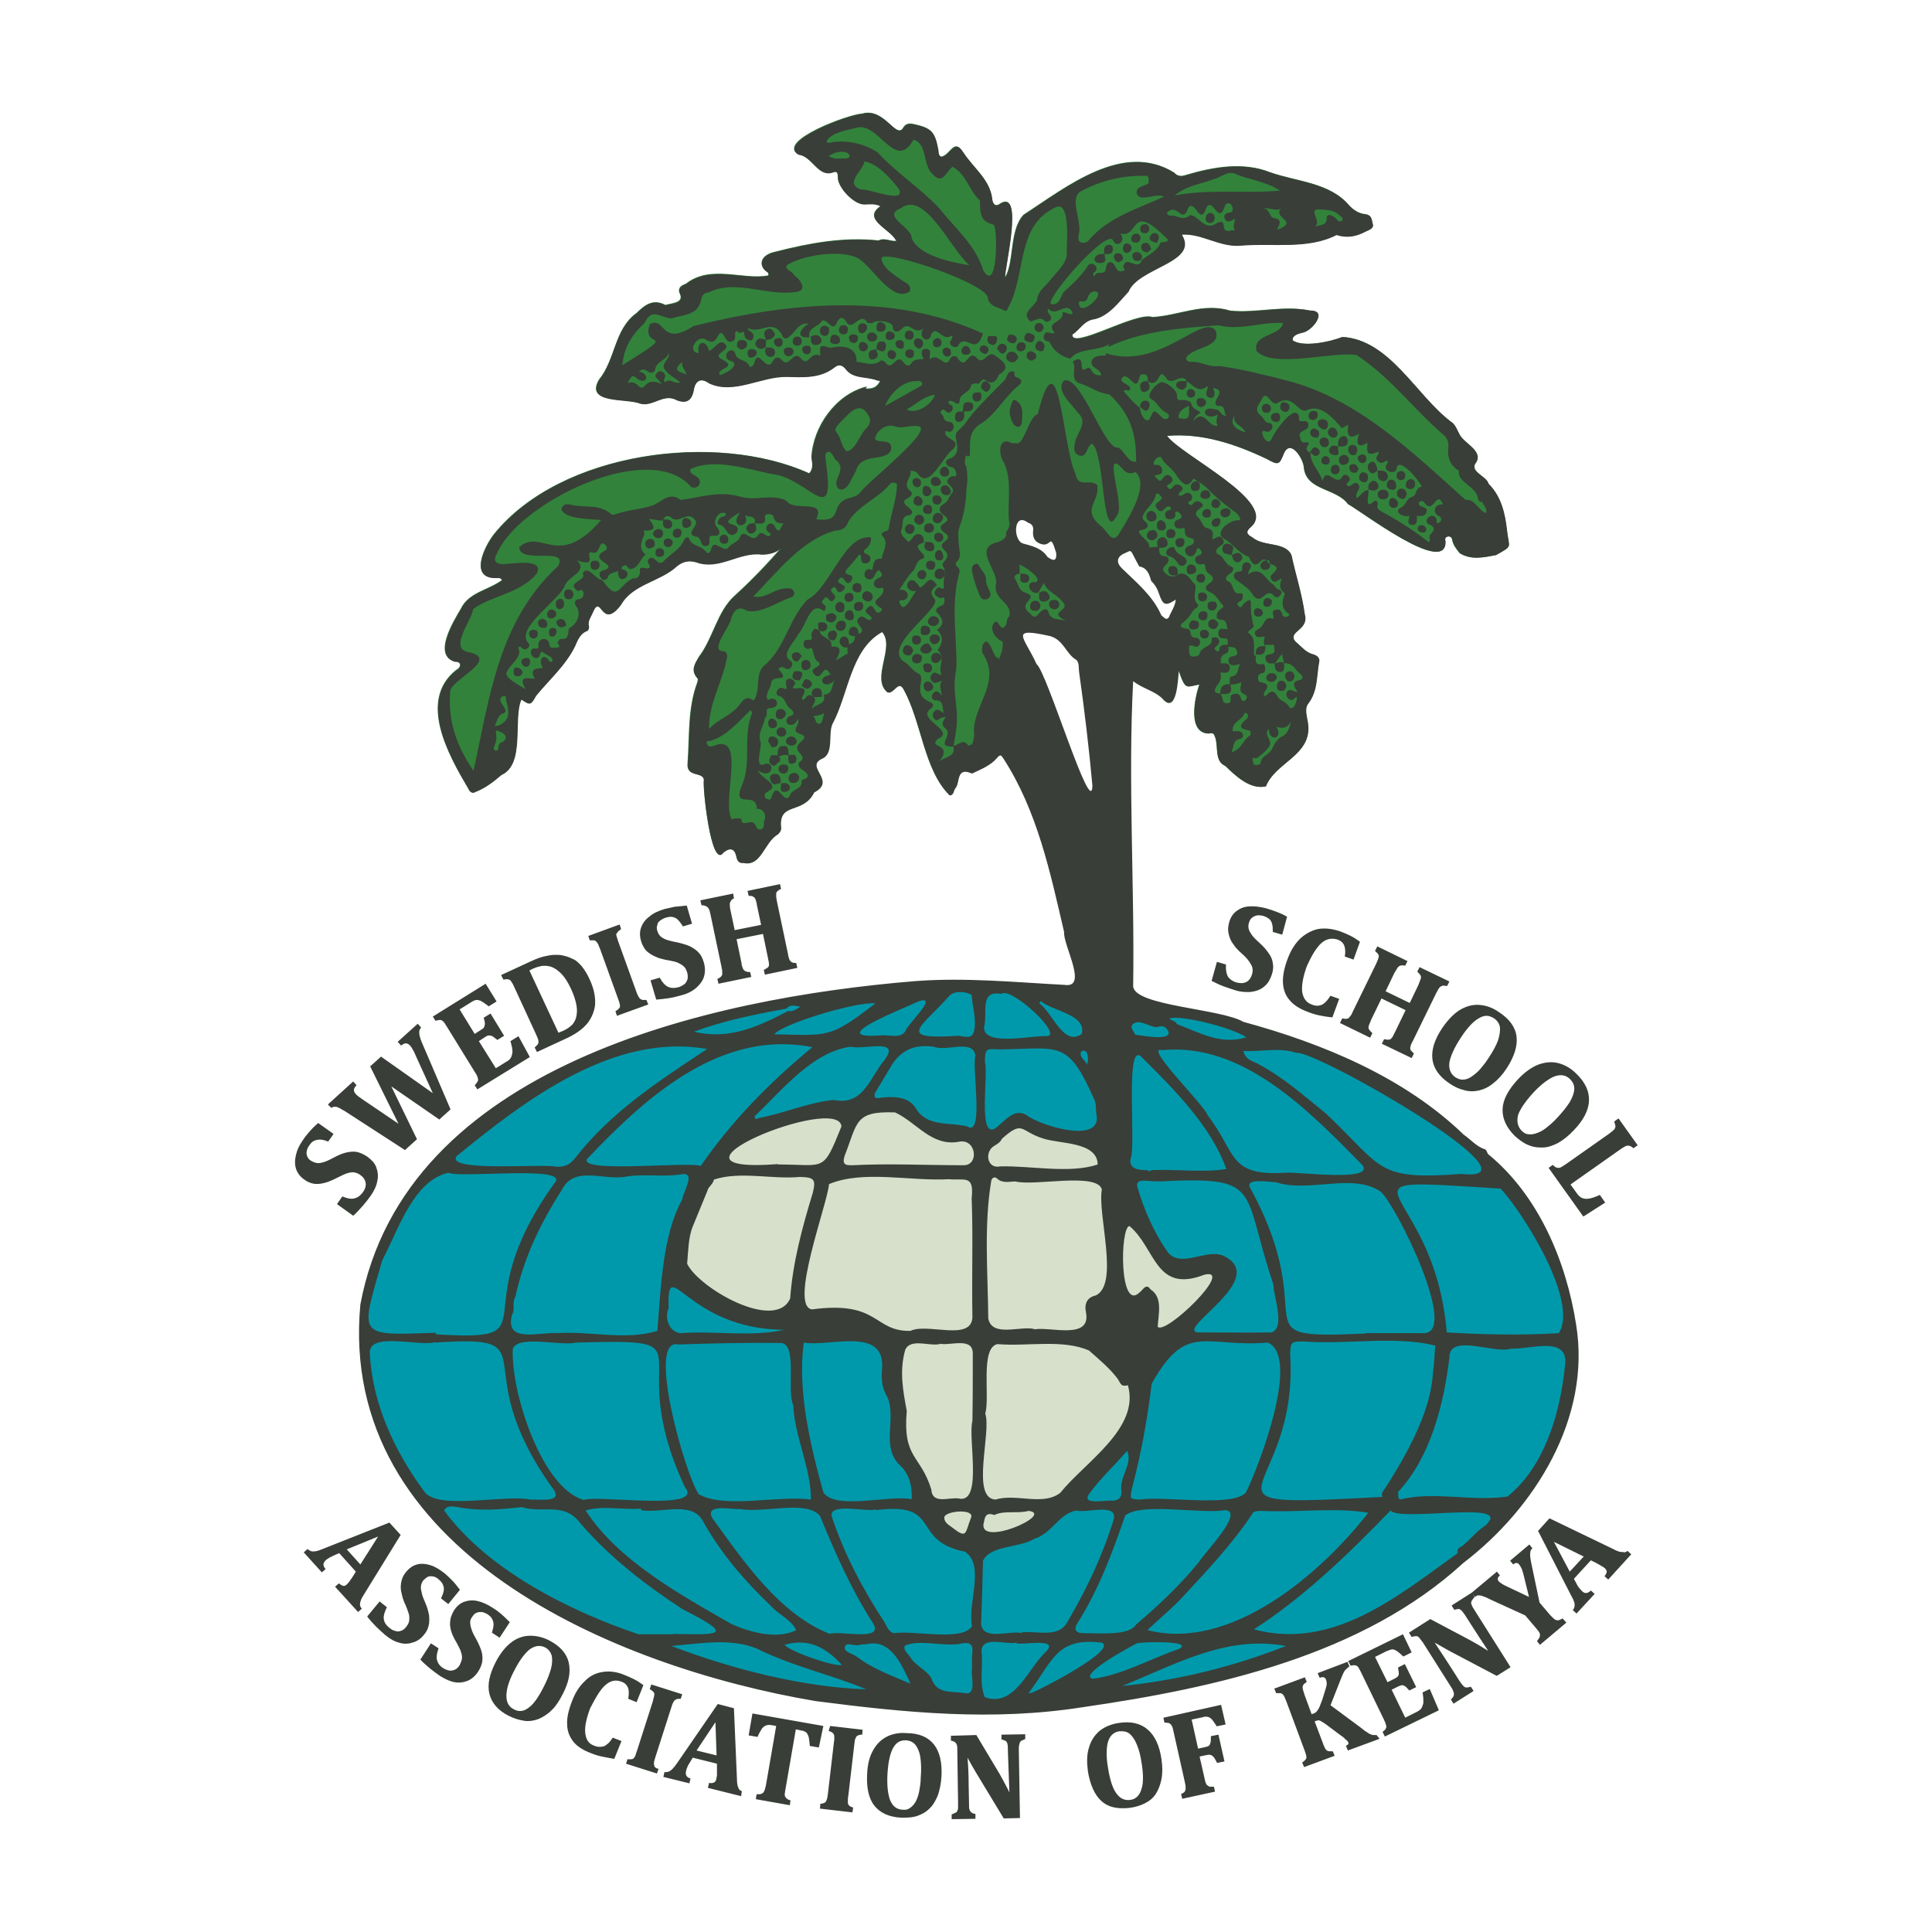 <?xml version="1.0" encoding="UTF-8"?>
<svg xmlns="http://www.w3.org/2000/svg" xmlns:xlink="http://www.w3.org/1999/xlink" version="1.1" id="Layer_1" x="0px" y="0px" viewBox="0 0 512 512" style="enable-background:new 0 0 512 512;" xml:space="preserve">
<style type="text/css">
	.st0{display:none;fill:#282826;}
	.st1{fill:#D7E0CB;}
	.st2{fill:#32823B;}
	.st3{fill:#0099AB;}
	.st4{fill:#393E38;}
</style>
<path class="st0" d="M54.1,309.7c0.2,0.6,0.4,1.3,0.4,2.1c0,1.5-0.6,2.7-1.7,3.6c-1.1,0.9-2.8,1.3-5.1,1.3c-1,0-2.1-0.1-3.2-0.3  c-1.1-0.2-1.9-0.5-2.6-0.9v-4.7c0.8,0.5,1.7,0.8,2.7,1.1c0.9,0.2,1.8,0.4,2.6,0.4c0.5,0,0.8,0,1-0.1c0.2-0.1,0.3-0.2,0.3-0.4  c0-0.3-0.2-0.5-0.5-0.7c-0.3-0.2-0.9-0.5-1.9-0.9c-1.5-0.6-2.5-1.3-3.2-2.1c-0.7-0.8-1-1.7-1-2.8c0-1,0.3-1.8,0.8-2.6  c0.5-0.7,1.3-1.3,2.3-1.8c1-0.4,2.1-0.6,3.3-0.6c1,0,1.9,0.1,2.7,0.2c0.8,0.2,1.6,0.4,2.3,0.8v4.5c-1.4-0.8-2.7-1.1-4-1.1  c-1.1,0-1.6,0.2-1.6,0.7c0,0.2,0.1,0.4,0.4,0.6c0.2,0.2,0.7,0.4,1.4,0.6l0.8,0.3c1.1,0.5,1.9,0.9,2.5,1.4  C53.5,308.6,53.9,309.2,54.1,309.7z M67.6,309.5l-3.3-8.9h-5.6l6.4,15.9h5.1l6.4-15.9h-5.6L67.6,309.5z M82.2,316.4h11.8v-4.5h-6.4  v-1.4H92v-4.1h-4.5v-1.4h6.4v-4.5H82.2V316.4z M109,307.9l-4.7-7.4h-4.7v15.9h5.2V309l4.7,7.4h4.7v-15.9H109V307.9z M130.8,308.2  c-0.6-0.4-1.4-0.9-2.5-1.4l-0.8-0.3c-0.7-0.3-1.1-0.5-1.4-0.6c-0.2-0.2-0.4-0.3-0.4-0.6c0-0.5,0.5-0.7,1.6-0.7c1.3,0,2.7,0.4,4,1.1  v-4.5c-0.7-0.3-1.5-0.6-2.3-0.8c-0.8-0.2-1.7-0.2-2.7-0.2c-1.3,0-2.4,0.2-3.3,0.6c-1,0.4-1.7,1-2.3,1.8c-0.5,0.7-0.8,1.6-0.8,2.6  c0,1.1,0.3,2.1,1,2.8c0.7,0.8,1.7,1.5,3.2,2.1c1,0.4,1.6,0.8,1.9,0.9c0.3,0.2,0.5,0.4,0.5,0.7c0,0.2-0.1,0.3-0.3,0.4  c-0.2,0.1-0.5,0.1-1,0.1c-0.8,0-1.7-0.1-2.6-0.4c-0.9-0.2-1.8-0.6-2.7-1.1v4.7c0.7,0.4,1.5,0.7,2.6,0.9c1.1,0.2,2.1,0.3,3.2,0.3  c2.3,0,3.9-0.4,5.1-1.3c1.1-0.9,1.7-2.1,1.7-3.6c0-0.9-0.1-1.6-0.4-2.1S131.3,308.6,130.8,308.2z M154,300.6h-6.2l-4.4,5.7v-5.7H138  v15.9h5.4v-6.2l4.7,6.2h6.3l-6.4-8.2L154,300.6z M170.1,300.6l6.4,15.9h-5.5l-1-2.8h-4.7l-1,2.8h-5.5l6.4-15.9H170.1z M168.7,309.7  l-1.2-3.7l-1.2,3.7H168.7z M203.9,308.2c-0.6-0.4-1.4-0.9-2.5-1.4l-0.8-0.3c-0.7-0.3-1.1-0.5-1.4-0.6c-0.2-0.2-0.4-0.3-0.4-0.6  c0-0.5,0.5-0.7,1.6-0.7c1.3,0,2.7,0.4,4,1.1v-4.5c-0.7-0.3-1.5-0.6-2.3-0.8c-0.8-0.2-1.7-0.2-2.7-0.2c-1.3,0-2.4,0.2-3.3,0.6  c-1,0.4-1.7,1-2.3,1.8c-0.5,0.7-0.8,1.6-0.8,2.6c0,1.1,0.3,2.1,1,2.8c0.7,0.8,1.7,1.5,3.2,2.1c1,0.4,1.6,0.8,1.9,0.9  c0.3,0.2,0.5,0.4,0.5,0.7c0,0.2-0.1,0.3-0.3,0.4c-0.2,0.1-0.5,0.1-1,0.1c-0.8,0-1.7-0.1-2.6-0.4c-0.9-0.2-1.8-0.6-2.7-1.1v4.7  c0.7,0.4,1.5,0.7,2.6,0.9c1.1,0.2,2.1,0.3,3.2,0.3c2.3,0,3.9-0.4,5.1-1.3c1.1-0.9,1.7-2.1,1.7-3.6c0-0.9-0.1-1.6-0.4-2.1  S204.4,308.6,203.9,308.2z M227.1,300.6h-6.2l-4.4,5.7v-5.7h-5.4v15.9h5.4v-6.2l4.7,6.2h6.3l-6.4-8.2L227.1,300.6z M246.7,304.2  c0.8,1.3,1.1,2.7,1.1,4.3c0,1.6-0.4,3.1-1.1,4.3s-1.8,2.2-3.1,2.9c-1.3,0.7-2.8,1-4.4,1c-1.6,0-3.1-0.3-4.4-1  c-1.3-0.7-2.3-1.7-3.1-2.9s-1.1-2.7-1.1-4.3c0-1.6,0.4-3.1,1.1-4.3s1.8-2.2,3.1-2.9c1.3-0.7,2.8-1,4.4-1c1.6,0,3.1,0.3,4.4,1  C244.9,302,245.9,302.9,246.7,304.2z M242.3,308.5c0-1-0.3-1.8-0.9-2.3c-0.6-0.6-1.3-0.9-2.2-0.9c-0.9,0-1.7,0.3-2.3,0.9  c-0.6,0.6-0.9,1.4-0.9,2.3s0.3,1.8,0.9,2.3c0.6,0.6,1.3,0.9,2.3,0.9s1.7-0.3,2.2-0.9C242,310.3,242.3,309.5,242.3,308.5z   M258.9,300.6h-5.4v15.9h11.3v-4.5h-5.9V300.6z M280.6,300.6l6.4,15.9h-5.5l-1-2.8h-4.7l-1,2.8h-5.5l6.4-15.9H280.6z M279.3,309.7  l-1.2-3.7l-1.2,3.7H279.3z M302.1,307.9l-4.7-7.4h-4.7v15.9h5.2V309l4.7,7.4h4.7v-15.9h-5.2V307.9z M324.7,316.4h5.4v-15.9h-5.4  V316.4z M357.1,307.9l-4.7-7.4h-4.7v15.9h5.2V309l4.7,7.4h4.7v-15.9h-5.2V307.9z M379.3,300.6l6.4,15.9h-5.5l-1-2.8h-4.7l-1,2.8  h-5.5l6.4-15.9H379.3z M378,309.7l-1.2-3.7l-1.2,3.7H378z M391.3,316.4h5.4v-15.9h-5.4V316.4z M414.2,311.3l2.5,5.2h-5.4l-2.1-4.3  h-1v4.3h-5.3v-15.9h7.6c2,0,3.5,0.5,4.7,1.5c1.1,1,1.7,2.4,1.7,4.3c0,1.2-0.2,2.2-0.7,3C415.7,310.2,415,310.8,414.2,311.3z   M411.4,306.3c0-1.2-0.7-1.7-2.1-1.7h-1.2v3.5h1.2C410.7,308.1,411.4,307.5,411.4,306.3z M437.8,304.2c0.8,1.3,1.1,2.7,1.1,4.3  c0,1.6-0.4,3.1-1.1,4.3c-0.8,1.2-1.8,2.2-3.1,2.9c-1.3,0.7-2.8,1-4.4,1c-1.6,0-3.1-0.3-4.4-1c-1.3-0.7-2.3-1.7-3.1-2.9  c-0.8-1.2-1.1-2.7-1.1-4.3c0-1.6,0.4-3.1,1.1-4.3c0.8-1.3,1.8-2.2,3.1-2.9c1.3-0.7,2.8-1,4.4-1c1.6,0,3.1,0.3,4.4,1  C436,302,437.1,302.9,437.8,304.2z M433.5,308.5c0-1-0.3-1.8-0.9-2.3c-0.6-0.6-1.3-0.9-2.2-0.9c-0.9,0-1.7,0.3-2.3,0.9  c-0.6,0.6-0.9,1.4-0.9,2.3s0.3,1.8,0.9,2.3c0.6,0.6,1.3,0.9,2.3,0.9c0.9,0,1.7-0.3,2.2-0.9C433.2,310.3,433.5,309.5,433.5,308.5z   M458.5,309.4c0.3,0.5,0.5,1.2,0.5,2.1c0,1-0.2,1.9-0.7,2.6c-0.5,0.7-1.1,1.3-2,1.7c-0.8,0.4-1.7,0.6-2.7,0.6h-8.9v-15.9h8.5  c1.6,0,2.9,0.4,3.8,1.2s1.5,1.9,1.5,3.3c0,0.6-0.1,1.2-0.4,1.7c-0.3,0.5-0.6,1-1.1,1.3C457.6,308.4,458.2,308.9,458.5,309.4z   M449.9,306.6h1.8c0.5,0,0.8-0.1,1-0.3c0.2-0.2,0.3-0.5,0.3-0.9c0-0.4-0.1-0.7-0.3-0.9c-0.2-0.2-0.6-0.3-1-0.3h-1.8V306.6z   M453.5,311.5c0-0.5-0.1-0.8-0.4-1c-0.2-0.2-0.6-0.3-1.2-0.3h-2.1v2.7h2.1c0.5,0,0.9-0.1,1.2-0.3  C453.3,312.3,453.5,311.9,453.5,311.5z M464.6,300.6v15.9h5.4v-15.9H464.6z"></path>
<g>
	<path class="st1" d="M323.2,341.4c-1.8,2.6-17.1,14.1-18.9,19.4c-1.8,5.3-2.1,16.5-5,19.6c-2.9,3.1-14.9,15.1-17.4,18.2   c-2.6,3.1-7,6.7-9.7,7.7c-2.7,1-8.2,2.4-12.9,2.6c-4.6,0.3-6-0.2-10.6-5.5c-4.6-5.2-3.4-9.1-5.6-12.8c-2.2-3.7-4.4-6.3-4.6-9.4   c-0.3-3.1,0.4-5.9-0.6-10c-1-4.1,1.2-12.8-1.5-15.2c-2.7-2.4-5-6.2-23.5-6.3c-18.6-0.1-26-3.1-32.3-11.8   c-6.3-8.8,6.7-25.6,9.5-30.3c2.8-4.6,13.3-10.2,25.2-12.6c11.9-2.4,20.3-2.8,23.4-1.8c3.1,1,6.4,5.5,11.1,7.6   c4.7,2,8.5,0.8,11.2,0.6c2.7-0.1,5.5-3.3,9.3-4c3.8-0.7,6.2,3.1,9.5,3.7c3.3,0.6,12.8,1.6,14.1,3.4c2,3,3.5,9.6,5.2,13.3   s7.2,15.3,11.3,17.6c4.1,2.3,12.2-2.6,13.8,0C325.5,338.1,325,338.8,323.2,341.4z"></path>
	<path class="st2" d="M312.3,177.7c1.9,5.4,2,4.3,5.5,3.7c-1.3,3.8-3.1,12.8,2.4,13c1.6-0.4,1.5,0.4,1.9,1.3c0.7,2.6-0.2,6,2.6,7.3   c2.7,2.6,6.5,6.3,10.7,5.4c2.6-6.4,12.1-8.1,11.2-16.4c-0.2-1.8-1.1-4.2,0-5.5c2.6-3.4,2.2-7.3,2.9-11c0.2-1.2-0.6-1.8-1.6-2.1   c-2-0.5-3.2-2.2-4.7-3.4c-2.3-2.7,3.7-2.9,2.5-7.2c-0.7-5.3-2.4-10.4-3.5-15.6c-1.5-3.8-7.4-2.2-10.4-4.8c-1.7-0.9-1.7-1.7-0.3-2.8   c7.2-6.6-18.6-18.9-22.3-24.1c9.3-0.8,18.3,2.2,26.6,6.2c3,1.7,3.2,1.4,4.4-1.6c1.8-4,5.2,1.6,5.3,3.8c0.6,6.2,8.5,5.4,11.7,9.7   c3.7,2,26.2,19.3,25.8,9.8c-0.6-1.3,1.6-1.8,1.8-0.4c0.2,1.4,1.1,2.5,2,3.6c0,0,0,0,0,0c3.1,1.9,6.3,1.1,9.6,0.5c0,0,0,0,0,0   c4.7-2.6,3.4-1.8,2.9-6.5c-0.5-4.5-1.5-9.1-4.9-12.4c-0.5-2-4.7-3-3.6-5.2c2.4-2.8-1.7-4.9-3.3-6.8c-1.2-1.3-1.4-3.5-3-4.4   c-9.3-7-16.2-21.8-28.8-22.5c-3.3,1.4-10.4,2.8-13.2,0.9c-0.2-1.3,1.3-1.7,2.4-2c2.6-0.2,7.2-5.9,2.2-5.9C340,80.8,333,83,326,82.3   c-7.1-2.2-13.6,1.3-20.6,1.7c-4.3-1.6-21.5,8.8-21.3,4.6c2-1.3,3.2-3.9,5.9-4.1c3.8-0.9,6.4-4.4,9-7.3c2.5-6.4,18.7-7.7,14.1-15.1   c5.3-0.4,10.1,3.5,15.8,2.9c8.4-0.7,17.5,1.1,25.2-2.8c2.9,0.9,5.3,0.4,7.9-1c0.9-0.4,2.1-0.7,1.7-2c-0.3-1-0.1-2.3-2.1-2.5   c-1.4-0.1-2.9-1-4.2-2.4c-5.1-6-13.9-6.2-20.9-8.7c-7.1-2.8-15-1.4-22.1,0.7c-1.4,0.5-2.4,0.4-3.3-0.6   c-13.6-8.4-28.6,3.9-39.9,11.2c-3.8,4.1-2.4,12.6-4.9,16.6c-0.2-2,5.2-23.9-1.4-19.5c-0.8,0.6-1.8,0.5-2-1.1   c-0.4-5.3-5-8.4-7.7-12.6c-2.4-3.8-3.3,0.6-5.7,1.2c-0.9-0.2-0.8-1-0.9-1.8c-0.8-4.8-1.8-5.8-6.3-6.8c-1.1-0.3-2.2-0.3-2.9,0.8   c-1.9,3.5-5.1-5.4-11-3.6c-3.4,0.1-22.7,7.2-16.9,10.8c3.7,0.5,5.1,5.9,8.9,4.8c1.3-0.5,1.6-0.2,1.6,1.3c0,2.7,4.3,7.2,7,7.1   c1.4,0,2.8-0.3,4.3,0.5c-5,3.5,2.5,5.9,4.2,9.2c-1.7,0.2-3.1-0.9-4.7-0.1c-9.4-1-18.4,0.7-27.4,3c-3.4,0.7-4.5,3-2.8,4.8   c0.4,0.4,1.4,0.7,0.9,1.5c-6.8,1.2-15.2-3-21.8,2.2c-1.2,0.4-2.2,1.1-1.6,2.5c1.3,2.6-2.2,2.6-3.8,3.1c-3.2-1.7-5.4-0.1-7.6,2.1   c-6,4.3-5.5,12.2-10,17.7c-3.8,6.5,7.4,4.8,10.9,6.3c3.4,0.9,6.2-2.8,9.7-0.9c2.6,1,4.1,0.1,4.5-2.8c0.4-2.5,1.9-3.2,4-1.7   c6.5,3.1,13.8-1.8,20.5-1.7c4.6,0.1,9,0.5,12.9-2.6c1-0.8,2-0.5,2.8,0.5c2.1,2.8,5.7,1.9,8.5,3.1c0,0,0,0,0,0c0.2,0,0.5,0,0.7,0.1   c-0.8,1.8-2.2,2.2-4,2c0.2-0.2,0.3-0.3,0.5-0.5c-8.2,2-14.3,10.6-14.7,18.8c0.2,1.4,0.6,3-0.6,4.2c-24.6-11.1-65.8-5.8-83.5,16.1   c-2.6,3.3-6.8,12,0.8,11.6c0.4,0,0.8-0.2,1.3,0.6c-3.6,2.7-8.8,3.2-10.9,7.6c-2,3.4-7.5,12.3-1.6,14c1.8-0.1,1.8,1.5,0.4,2.2   c-10.3,8.1-2,22.7,3.2,31.5c0.2,0.6,0.9,1.3,1.8,0.8c2.6-1,4.8-2.7,6.9-4.5c6.4-2.9,3-14.8,5.3-20c2.3,1.5,2.5,1.5,3.9-1   c3.5-4.3,7.8-8,10.3-13.1c0.8-1.5,1.4-3.4,3.3-4.1c0.2-0.1,0.5-0.8,0.4-1.1c-0.4-1.5,0.5-2.5,1-3.7c2.3-5.5,2.2,5,7.5-2.1   c3.1-5.5,10.3-6.1,14.8-10.2c1.7-1.4,3.3-1.6,5.3-1c6,2.1,11.3-2.9,17.2-2.1c2,0,3.9-0.5,5.2-1.8c-3.2,3.8-8.1,8.9-12.3,12.7   c-4.7,4.2-5.7,11.2-9.5,16.2c-1,1.8-2.3,3.6-0.5,5.6c0.4,0.4,0.1,0.9,0,1.4c-2.5,6.8-2,14-2.5,21.1c-0.5,4,4,2.2,4.3,4.5   c-0.4,1.6,1.9,23.8,5.1,19.3c1.6-1.2,3-1.4,3.5,1.1c0.2,0.9,0.6,1.8,1.8,1.6c4.8,1.1,5.5-5.5,9.2-7.6c0.6-0.5,1-1,0.8-1.9   c-0.7-6.8,5.7-3.2,8.8-9.2c6-3.1-2.6-6.7,2-8.9c3.3-1.3,1.5-6.6,2.8-9.2c4.2-8,4.7-19.9,13.2-24.4c3.6,4-3,12.3,1.4,16   c1.9,0.6,2.9-3.6,4.4-0.6c4.7,8.5,5.3,21.2,12.1,27.9c1.1,0,1-1.4,1.5-1.9c1.3-1.4,0.1-5.9,4.4-3.9c2.3-1.1,4.9-2.1,6.6-4.1   c0.9-1.1,1.2-0.8,1.7,0.1l0.4-23.9l4.6-13.1l14,5l1.3-11.9L267.4,145c0,0,2-10.7,2.6-10.6c0.6,0.2,18.4,10,18.4,10l12.2-0.4   l6.7,8.7l6.7,6.9l-3.2,7.6L312.3,177.7z"></path>
	<path class="st3" d="M416.1,350.9c-2.6-16.6-9.9-33.9-23.2-44.6c0,0,0,0,0,0c-0.2-0.4-0.4-1.1-0.7-1.2c-2.3-0.6-3.8-2.6-5.7-3.8   c-15.6-14.9-37.1-23.8-57.9-29.4c-3.5-2.1-13-3.2-20.1-4.8l-26.7-4.8c-13-0.7-26-2-39.1-1c-54.3,4.5-133.9,22.2-145.7,84.4   c-6,64.4,66.9,94.7,119.5,103.5c23.7,3.1,46.6,5.3,70.3,1.6c34.9-5,73.3-13.6,99.8-37.6c0,0,0,0,0,0   C405.4,398.9,420.1,375.2,416.1,350.9z M323.2,341.4c-1.8,2.6-17.1,14.1-18.9,19.4c-1.8,5.3-2.1,16.5-5,19.6   c-2.9,3.1-14.9,15.1-17.4,18.2c-2.6,3.1-7,6.7-9.7,7.7c-2.7,1-8.2,2.4-12.9,2.6c-4.6,0.3-6-0.2-10.6-5.5c-4.6-5.2-3.4-9.1-5.6-12.8   c-2.2-3.7-4.4-6.3-4.6-9.4c-0.3-3.1,0.4-5.9-0.6-10c-1-4.1,1.2-12.8-1.5-15.2c-2.7-2.4-5-6.2-23.5-6.3c-18.6-0.1-26-3.1-32.3-11.8   c-6.3-8.8,6.7-25.6,9.5-30.3c2.8-4.6,13.3-10.2,25.2-12.6c11.9-2.4,20.3-2.8,23.4-1.8c3.1,1,6.4,5.5,11.1,7.6   c4.7,2,8.5,0.8,11.2,0.6c2.7-0.1,5.5-3.3,9.3-4c3.8-0.7,6.2,3.1,9.5,3.7c3.3,0.6,12.8,1.6,14.1,3.4c2,3,3.5,9.6,5.2,13.3   s7.2,15.3,11.3,17.6c4.1,2.3,12.2-2.6,13.8,0C325.5,338.1,325,338.8,323.2,341.4z"></path>
	<path class="st4" d="M358.4,120.6c-0.8-0.2-1.2-0.8-1.1-1.7c0.1-0.7,0.5-1,1.2-1c0.9,0.1,1.2,0.7,1.2,1.5   C359.5,120.3,359.1,120.8,358.4,120.6z M356.1,120.5c-0.7,0.2-1.4,0.6-1.3,1.5c0.1,0.6,0.4,1.3,1.3,1.2c0.8-0.1,1.4-0.6,1.4-1.4   C357.4,121,356.8,120.6,356.1,120.5z M358.6,123c-0.7,0-1.1,0.4-1,1.1c0.1,0.7,0.5,1.2,1.3,1.2c0.6,0,1-0.4,1.1-1.2   C359.7,123.6,359.4,123,358.6,123z M357.2,116.9c0-0.6-0.4-1.4-1.2-1.3c-1.5,0.3-1.4,1.6-1.4,2.7   C355.7,118.3,357.1,118.6,357.2,116.9z M351.4,120.9c-0.7-0.1-1.1,0.4-1.2,1c-0.1,0.7,0.3,1.1,0.9,1.2c0.7,0.1,1.1-0.2,1.3-0.8   C352.4,121.7,352.2,121,351.4,120.9z M361.2,122.7c0.7-0.1,1-0.6,0.9-1.3c-0.1-0.6-0.5-1-1.2-1c-0.5,0.3-1.2,0.4-1.1,1.1   C360,122.2,360.4,122.8,361.2,122.7z M353.7,123.2c-0.7,0.1-1.1,0.7-1,1.5c0.1,0.7,0.5,1,1.2,1c0.7-0.1,1.2-0.6,1.1-1.3   C355,123.7,354.5,123,353.7,123.2z M354.6,118.3c-0.9-0.2-1.8-0.5-2.3,0.6c-0.3,0.8,0.2,1.4,0.8,1.6   C355.6,121.2,354.4,119.2,354.6,118.3z M347.2,119.8c0.6,0.5,1.2,1.6,2.2,0.7c0.5-0.4,0.4-1.1,0-1.5   C348.1,117.9,347.7,119.1,347.2,119.8z M352.2,117.4c0-0.8-0.4-1.4-1.3-1.5c-0.7,0.1-1.2,0.4-1.2,1.2c0.1,0.8,0.5,1.4,1.4,1.4   C351.7,118.5,352.1,118.1,352.2,117.4z M354.6,118.4C354.6,118.3,354.6,118.3,354.6,118.4C354.6,118.3,354.6,118.3,354.6,118.4   L354.6,118.4C354.6,118.3,354.6,118.3,354.6,118.4C354.6,118.3,354.6,118.4,354.6,118.4L354.6,118.4z M301,64.3   c0.8,0,1.1-0.5,1.3-1.3c-0.2-0.5-0.5-1.1-1.1-1.1c-0.8,0-1.4,0.5-1.4,1.4C299.8,64.1,300.4,64.3,301,64.3z M298.7,64.5   c-0.8,0-1.1,0.6-1.1,1.3c0,0.7,0.3,1.3,1.1,1.2c0.7-0.1,1.1-0.6,1.2-1.3C299.8,65.1,299.4,64.6,298.7,64.5z M303.3,64.4   c-0.6,0.1-0.9,0.6-0.9,1.1c0.1,1,0.8,1.3,1.7,1.4l1-0.9C304.7,65.1,304.5,64.1,303.3,64.4z M347.2,119.8   C347.2,119.8,347.2,119.8,347.2,119.8C347.2,119.8,347.2,119.8,347.2,119.8L347.2,119.8z M296.1,67.1c-0.6,0.1-1.1,0.6-0.9,1.2   c0.2,0.6,0.6,1.2,1.3,1.2c0.5-0.3,1.2-0.4,1.1-1.2C297.4,67.6,297,67,296.1,67.1z M300.5,67c-0.5,0.3-0.5,0.8-0.3,1.3   c0.4,1.1,1.3,1,2.2,0.6c0.1-0.4,0.2-0.7,0.3-1C302.2,66.9,301.5,66.5,300.5,67z M361.5,125.2c-0.8-0.2-1.2,0.5-1.3,1.1   c-0.1,0.9,0.4,1.3,1.1,1.5c1,0.1,1.2-0.5,1.2-1.2C362.6,125.7,362.2,125.3,361.5,125.2z M306.6,64.3   C306.6,64.3,306.6,64.3,306.6,64.3C306.6,64.3,306.6,64.3,306.6,64.3L306.6,64.3z M305.2,63.9c0.4,0.2,0.9,0.3,1.4,0.5   c0.2-0.4,0.4-0.9,0.5-1.3c0.1-0.6-0.2-1.1-0.8-1.3c-0.7-0.2-1.1,0.2-1.4,0.7C304.5,63,304.6,63.5,305.2,63.9z M302.2,60.5   c-0.1,0.8,0.4,1.3,1.1,1.3c0.8,0.1,1.2-0.4,1.3-1.2c-0.1-0.8-0.5-1.2-1.2-1.2C302.7,59.5,302.2,59.8,302.2,60.5z M364.4,127.5   c-0.6-0.3-1.1,0.2-1.5,0.6c-0.4,0.5-0.2,1.1-0.3,1.6c0.5,0.1,0.9,0.3,1.4,0.3c0.6,0,1.2-0.4,1.3-0.9   C365.4,128.4,365,127.8,364.4,127.5z M366.4,129.8c-0.7,0-1.3,0.4-1.3,1.2c0,1,0.7,1.4,1.7,1.3c0.7-0.1,1.2-0.5,1.2-1.3   C367.8,130.1,367.3,129.7,366.4,129.8z M369.1,131.9c-0.8,0.2-1,0.7-1,1.4c0,0.7,0.5,1.3,1.2,1.3c0.8,0,1.2-0.5,1.2-1.2   C370.4,132.6,369.8,132.1,369.1,131.9z M293.9,64.9c-0.8,0-1.2,0.5-1.3,1.2c0,0.4,0,0.8,0,1.2c0.4,0,0.8,0.1,1.2,0   c0.7-0.1,1.2-0.5,1.1-1.3C295,65.3,294.6,64.9,293.9,64.9z M362.6,129.8C362.6,129.7,362.6,129.7,362.6,129.8   C362.6,129.7,362.6,129.7,362.6,129.8L362.6,129.8z M376.9,139.2c-0.6-0.1-1.2,0.2-1.2,0.9c0,0.7,0.6,0.9,1.2,1   c0.5,0.1,1-0.1,1.1-0.7C377.9,139.7,377.5,139.3,376.9,139.2z M290.8,67.6c-0.5,0.4-0.9,0.9-0.7,1.4c0.3,0.6,1,0.8,1.7,0.7   c0.6-0.1,1.2-0.2,1.1-1c-0.1-0.5-0.1-0.9-0.2-1.4C292,67.4,291.4,67.2,290.8,67.6z M320.7,59.1c0.7,0,1.2-0.6,1.2-1.4   c0-0.8-0.5-1.2-1.2-1.3c-0.8,0.1-1.1,0.6-1.2,1.4C319.4,58.6,320,59.1,320.7,59.1z M307.5,137.8c-0.6,0.3-1,0.7-0.9,1.5   c0,0.8,0.4,1.3,1.2,1.3c0.7,0,1.3-0.4,1.2-1.2C308.9,138.5,308.4,138,307.5,137.8z M340.6,179.3c0.1,0.6,0.4,1.3,1.2,1.3   c0.8,0,1.2-0.7,1.3-1.5c-0.3-0.5-0.4-1.3-1.3-1.2C341.1,178,340.4,178.4,340.6,179.3z M339.7,180.4c-1-0.1-1.2,0.7-1.3,1.4   c-0.1,0.7,0.3,1.3,1.1,1.3c0.9,0.1,1.3-0.5,1.4-1.5C340.7,181.1,340.5,180.5,339.7,180.4z M336.1,158.5c-0.8-0.1-1.2,0.4-1.3,1.1   c-0.1,0.8,0.2,1.2,1.1,1.2c0.8,0,1-0.6,1.2-1.3C337.1,159,336.7,158.6,336.1,158.5z M333.4,161.2c-0.6-0.1-1.1,0.3-1.1,1   c0,0.8,0.4,1.2,1.2,1.2c0.6,0,1.1-0.3,1.2-1C334.6,161.7,334.1,161.3,333.4,161.2z M321.5,164.1c-0.7,0-1.3,0.5-1.3,1.2   c-0.1,0.8,0.6,1.4,1.4,1.4c0.7,0,1.1-0.6,1.3-1.4C322.6,164.8,322.2,164.2,321.5,164.1z M337.1,178.4c-0.7-0.1-1.4,0.4-1.5,1   c-0.1,0.9,0.6,1.3,1.4,1.3c0.7,0,1.2-0.5,1.4-1.2C338.3,178.9,337.9,178.4,337.1,178.4z M328.6,148.8c0.5-0.4,0.8-0.9,0.5-1.5   c-0.3-0.7-0.9-0.9-1.6-0.7c-0.4,0.1-0.7,0.3-1.1,0.5c0.2,0.4,0.3,0.9,0.5,1.3C327.3,148.9,327.9,149.3,328.6,148.8z M326.4,147.1   C326.4,147.1,326.4,147.1,326.4,147.1C326.4,147.1,326.4,147.1,326.4,147.1C326.4,147.1,326.4,147.1,326.4,147.1   C326.4,147.1,326.4,147.1,326.4,147.1z M326.4,147.1c0.1-1,1.2-2.3-0.6-2.9c-0.8-0.3-1.6-0.1-1.8,0.8   C323.6,147,325.3,146.7,326.4,147.1z M319.2,166.9c-0.7,0-1.1,0.2-1.2,0.9c0,0.7,0.2,1.3,1,1.4c0.8,0.1,1.3-0.3,1.4-1.1   C320.4,167.4,319.9,167,319.2,166.9z M336.3,148.6C336.3,148.6,336.3,148.6,336.3,148.6C336.3,148.6,336.3,148.6,336.3,148.6   L336.3,148.6z M335.5,151c0.6-0.1,1.1-0.4,1.1-1.1c0-0.5-0.2-0.9-0.3-1.4c-0.5,0-1.1-0.1-1.6,0.3c-0.4,0.4-0.9,0.8-0.6,1.4   C334.3,150.9,334.9,151.1,335.5,151z M329.2,150.6c0.1,0.9-0.5,0.8-1.1,0.9c-0.6,0.1-1.1,0.4-1.1,1.1c0,0.7,0.4,0.9,0.9,1.3   c1.4,1,3,2,3.9,3.4c1,1.6,1.8,1.8,3.1,0.7c0.9-0.8,1.7-1.3,2.7-0.1c0.6,0.7,1.2,0.4,1.7-0.2c0.7-0.8,0.1-1.3-0.5-1.5   c-0.8-0.3-1.1-1.2-1.7-1.5c-1.9-1.3-2.8-4.8-6.4-2.5c0.2-0.6,0.2-0.8,0.3-1c0.5-0.7,0.9-1.7-0.2-2.1   C329.7,148.8,329.1,149.5,329.2,150.6z M318.5,157c-0.7,0-1,0.4-1,1.1c0,0.8,0.4,1.2,1.2,1.3c0.7-0.1,1.2-0.5,1.2-1.3   C319.8,157.3,319.2,157,318.5,157z M305.3,138.2c0.6-0.1,1.2-0.4,1.2-1.2c0-0.9-0.6-1.6-1.5-1.6c-0.6,0-1.2,0.6-1.2,1.3   C303.8,137.5,304.2,138.2,305.3,138.2z M305.4,140.5c-0.8,0-1.4,0.6-1.5,1.4c0,0.8,0.7,1.2,1.5,1.3c0.7-0.3,1.4-0.6,1.3-1.5   C306.7,140.9,306,140.4,305.4,140.5z M312.8,145c0.7-0.1,1.1-0.6,1.1-1.4c0-0.8-0.4-1-1.1-1c-0.8,0-1.3,0.4-1.3,1.2   C311.6,144.6,312,145.1,312.8,145z M137,176.9c-0.7-0.1-0.9,0.5-0.9,1.1c0,0.6,0.1,1.2,0.9,1.2c0.7,0.1,1.3-0.2,1.5-1   C138.3,177.5,137.8,177,137,176.9z M320,163.2c0-0.8-0.3-1.3-1.1-1.2c-0.8,0-1.2,0.4-1.3,1.2c0,0.8,0.5,1.1,1.2,1.2   C319.7,164.4,319.9,163.9,320,163.2z M310.7,150c-0.6,0-1.1,0.3-1.1,1c0,1,0.5,1.5,1.5,1.5c0.3,0,0.6,0,1,0c0-0.3,0-0.6,0-1   C312.1,150.7,311.8,150,310.7,150z M310.2,142.6c0.8,0,1.3-0.4,1.3-1.2c0-0.8-0.5-1.2-1.3-1.2c-0.8,0.1-1.1,0.6-1.1,1.4   C309.1,142.3,309.5,142.6,310.2,142.6z M311.3,145.3c-0.1-0.5-1.3-0.4-1.9,0.3c-0.6,0.7-0.4,1.6,0.4,1.8c1.3,0.3,1.9,1.2,2.5,2.1   c0.3,0.4,0.8,0.6,1.3,0.4c0.5-0.2,0.8-0.6,0.9-1.2c-0.1-0.2-0.2-0.5-0.3-0.7C313.3,147,311.7,146.9,311.3,145.3z M324.6,137.1   c0.8,0,1.4-0.5,1.5-1.3c0.1-0.8-0.5-1.1-1.3-1.1c-0.8,0.1-1.4,0.4-1.4,1.3C323.5,136.7,324,137.1,324.6,137.1z M316.3,164.4   c-0.8,0-1.1,0.7-1.2,1.4c0,0.8,0.6,1.1,1.3,1c0.8,0,1.4-0.4,1.3-1.3C317.8,164.8,317.2,164.5,316.3,164.4z M319.4,153.2   c-0.1-0.7-0.5-1.2-1.2-1.1c-0.6,0-1.1,0.4-1.1,1c-0.1,0.8,0.4,1.2,1.1,1.3C318.9,154.5,319.3,154,319.4,153.2z M315.6,149.6   c-0.8,0-1.1,0.6-1.1,1.3c0,0.7,0.1,1.3,1,1.3c0.7-0.2,1.6-0.2,1.5-1.3C316.9,150.2,316.5,149.6,315.6,149.6z M321.3,161.8   c0.7-0.1,1.1-0.6,1.2-1.3c0-0.9-0.5-1.1-1.3-1.1c-0.8,0-1.2,0.4-1.2,1.2C320.1,161.4,320.5,161.9,321.3,161.8z M311.7,101.8   c-0.1,0.7,0.4,1.1,0.9,1.3c0.7,0.4,1.3,0,1.7-0.5c0.2-0.4,0.2-1.1,0.2-1.6c-0.5,0-1,0-1.4,0C312.4,101,311.9,101.2,311.7,101.8z    M371.5,129.5c-0.7-0.1-1.3,0.5-1.3,1.2c-0.1,0.9,0.6,1.3,1.3,1.5c0.9,0.2,1-0.6,1.3-1.2C372.6,130.2,372.3,129.5,371.5,129.5z    M335.6,107c-0.8,0.1-1.2,0.5-1.2,1.2c0,0.8,0.5,1.2,1.3,1.2c0.7,0,1-0.4,1.1-1.1C336.8,107.5,336.4,107.1,335.6,107z M371.1,127.2   c0.8,0.1,1.3-0.3,1.3-1.1c0.1-0.7-0.4-1.2-1.1-1.3c-0.7,0.1-1.2,0.5-1.2,1.2C370.1,126.7,370.4,127.1,371.1,127.2z M373.6,129.6   c0.8,0,1.3-0.3,1.4-1.1c0.1-0.7-0.2-1.4-0.9-1.5c-0.9-0.1-1.4,0.5-1.5,1.3C372.4,129.1,372.9,129.5,373.6,129.6z M338.1,109.4   c-0.7,0.1-1.3,0.4-1.3,1.2c0,0.7,0.6,1.2,1.3,1.2c0.8,0.1,1.2-0.4,1.1-1.2C339.3,109.9,339,109.4,338.1,109.4z M340.3,106.6   c-0.7-0.1-1,0.5-1,1.1c-0.1,0.9,0.5,1.3,1.3,1.5c0.8-0.1,1.1-0.6,1.1-1.3C341.8,107.1,341.1,106.7,340.3,106.6z M368.9,129.8   c0.7,0,1.1-0.2,1.1-1c0-0.9-0.4-1.6-1.2-1.7c-0.8-0.1-1.3,0.6-1.3,1.5C367.6,129.4,368.1,129.7,368.9,129.8z M353.4,116   c0.7,0,1.1-0.6,1.1-1.3c-0.3-0.7-0.6-1.5-1.5-1.4c-0.7,0-1.2,0.9-1.1,1.4C352,115.3,352.7,116,353.4,116z M366.4,127.5   c0.8,0.2,1.5-0.6,1.4-1.4c-0.3-1.5-1.6-1.4-2.7-1.4C365.1,125.9,364.9,127.2,366.4,127.5z M347.2,114.7c0.1,0.9,0.7,1.2,1.5,1.3   c0.7,0.1,0.9-0.6,0.9-1.1c0-0.9-0.7-1.2-1.5-1.4C347.6,113.7,347.2,114.1,347.2,114.7z M350.7,113.8c0.9,0.1,1.2-0.6,1.2-1.2   c0.1-0.8-0.4-1.4-1.3-1.5c-0.7,0-1.4,0.3-1.4,1C349.2,113.1,350,113.5,350.7,113.8z M365.1,124.8   C365.1,124.8,365.1,124.8,365.1,124.8C365,124.8,365,124.8,365.1,124.8C365,124.8,365,124.8,365.1,124.8   C365,124.8,365,124.8,365.1,124.8z M322.7,137.3c-0.8,0-1.5,0.5-1.6,1.2c-0.1,0.6,0.4,1.1,1,1.1c0.8,0,1.1-0.5,1.3-1.2   C323.5,137.9,323.4,137.3,322.7,137.3z M365,124.8c0-0.4,0-0.8-0.2-1.2c-0.3-0.8-0.7-1.7-1.7-1c-0.8,0.5-0.8,1.4-0.3,2.2   C363.6,126,364.3,125.2,365,124.8z M303.6,103.8c1.4-0.5,1.2-1.6,0.6-2.6c0-0.1-0.1-0.1-0.1-0.2c-1.2,0-2.2,0.3-1.9,1.8   C302.3,103.6,302.8,104.1,303.6,103.8z M319.4,132.2c0.7,0,1.3-0.3,1.4-1.1c-0.2-0.7-0.6-1.2-1.3-1.2c-0.7,0-1.3,0.5-1.4,1.2   C318,131.9,318.7,132.2,319.4,132.2z M304.1,101C304.1,101,304.1,101,304.1,101C304.1,101,304.1,101,304.1,101L304.1,101z    M318.4,105.5c-0.7-0.1-1.3,0.2-1.3,1c0,0.6,0.3,1.2,1.1,1.4c0.7-0.1,1.3-0.5,1.4-1.1C319.7,106.1,319.1,105.6,318.4,105.5z    M319.8,134.9c-0.7,0.1-1.2,0.6-1.2,1.3c0,0.7,0.6,0.9,1.2,1c0.7,0,1.1-0.3,1.1-1C321,135.4,320.6,134.8,319.8,134.9z M321.9,134.6   c0.7,0.2,1.2-0.2,1.5-0.9c0-0.7-0.3-1.2-1-1.4c-0.6-0.1-1.1,0.2-1.3,0.8C320.9,133.9,321.2,134.4,321.9,134.6z M316.8,130.1   c0.8,0,1.2-0.5,1.2-1.3c-0.1-0.6-0.2-1.4-1-1.3c-0.7,0.1-1.4,0.6-1.4,1.4C315.5,129.7,316,130.2,316.8,130.1z M302.1,107.9   C302.1,107.9,302.1,107.9,302.1,107.9C302.1,107.9,302.1,107.9,302.1,107.9L302.1,107.9z M314.5,101C314.5,101,314.5,101,314.5,101   L314.5,101C314.5,101,314.5,101,314.5,101z M315.6,103.1c-0.7-0.1-1,0.4-1.1,1c-0.1,0.8,0.4,1.2,1.1,1.3c0.6-0.1,1.1-0.3,1.1-1   C316.8,103.7,316.3,103.2,315.6,103.1z M349.2,110.2c0.1-0.8-0.2-1.3-1-1.3c-0.7,0-1.3,0.3-1.4,1.1c-0.1,0.8,0.4,1.2,1.1,1.3   C348.6,111.3,349.1,110.9,349.2,110.2z M303.9,106.2c-1.2-0.2-1.7,0.6-1.8,1.7c0.8,0.3,1.7,2,2.5-0.1   C304.8,107.2,304.6,106.4,303.9,106.2z M292.7,67.3C292.7,67.3,292.7,67.3,292.7,67.3C292.7,67.3,292.7,67.3,292.7,67.3L292.7,67.3   L292.7,67.3C292.7,67.3,292.7,67.3,292.7,67.3C292.7,67.3,292.7,67.3,292.7,67.3L292.7,67.3z M245.8,180.6c-0.6,0-1.2,0.7-1,1.4   c0.1,0.6,0.4,1.3,1.4,1.2c0.4-0.2,1.2-0.5,1.1-1.2C247.2,181.2,246.5,180.6,245.8,180.6z M248,128.8c0.7,0,1.3-0.3,1.4-1.1   c-0.3-0.7-0.8-1.4-1.6-1.3c-0.7,0-1.2,0.6-1.1,1.3C246.7,128.5,247.3,128.8,248,128.8z M246.8,174.2c-0.1,0.7,0.2,1.5,1.1,1.5   c0.8,0,1.3-0.6,1.6-1.3c-0.1-0.8-0.6-1.4-1.4-1.4C247.4,173,246.8,173.6,246.8,174.2z M245.1,143.6   C245.1,143.6,245.1,143.6,245.1,143.6C245.1,143.6,245.1,143.6,245.1,143.6L245.1,143.6z M242.9,170.8c0.8,0,1.2-0.5,1.2-1.3   c-0.1-0.8-0.6-1.1-1.4-1.1c-0.7,0-1,0.4-1,1.1C241.7,170.3,242.1,170.8,242.9,170.8z M245.9,178.2c0.7,0,1.1-0.4,1.1-1.1   c0-0.9-0.5-1.3-1.4-1.3c-0.8,0-1,0.5-0.9,1.1C244.7,177.7,245.1,178.2,245.9,178.2z M240.6,171c-0.9-0.1-1.2,0.6-1.3,1.2   c-0.2,0.9,0.5,1.4,1.3,1.5c0.8,0.1,1.1-0.5,1.4-1.3C241.8,171.7,241.4,171.1,240.6,171z M242.9,173.3c-0.7,0.1-1.2,0.5-1.2,1.4   c0.1,0.8,0.6,1.1,1.3,1.1c0.9,0,1.3-0.6,1.3-1.4C244.4,173.6,243.8,173.4,242.9,173.3z M247.7,168.1c-0.8,0-1.4,0.5-1.3,1.4   c0.1,0.6,0.6,1.3,1.3,1.2c0.8-0.1,1.2-0.7,1.4-1.4C249,168.4,248.3,168.1,247.7,168.1z M243.7,136.4c-0.7-0.1-1.2,0.5-1.4,1.1   c-0.2,0.9,0.5,1.2,1.2,1.6c0.7-0.1,1.3-0.5,1.4-1.2C245,137.1,244.4,136.5,243.7,136.4z M241.1,138.9c-0.7,0-1.2,0.6-1.3,1.2   c0,0.8,0.5,1.4,1.3,1.4c0.7,0,1.1-0.6,1.3-1.3C242.4,139.5,241.9,138.9,241.1,138.9z M247.5,139.8c-0.1-0.8-0.6-1.1-1.3-1.1   c-0.9,0-1.3,0.6-1.3,1.4c0,0.8,0.6,1,1.3,1.1C247,141.1,247.6,140.7,247.5,139.8z M228.4,88.3c0.8,0,1.2-0.7,1.4-1.4   c0-0.8-0.5-1.2-1.2-1.2c-0.8,0-1.2,0.5-1.2,1.2C227.4,87.6,227.6,88.3,228.4,88.3z M243,129.1c0.6,0.1,1-0.4,1.1-1.1   c0-0.8-0.4-1.2-1.2-1.3c-0.6,0-1.1,0.3-1.1,1C241.9,128.5,242.3,129,243,129.1z M245.9,133.8c-0.7,0-1.2,0.4-1.3,1.2   c0,0.8,0.5,1.2,1.2,1.2c0.8,0.1,1.2-0.3,1.2-1.1C247,134.3,246.7,133.8,245.9,133.8z M242.1,132.7c-0.1,0.8,0.5,1.2,1.1,1.3   c0.8,0.2,1.2-0.3,1.3-1c0-0.8-0.6-1.3-1.2-1.6C242.5,131.5,242.2,132,242.1,132.7z M245.9,164.6c-0.1,0.8,0.7,1.3,1.5,1.3   c0.8,0,1.3-0.6,1.5-1.3c-0.1-0.9-0.9-1.3-1.5-1.3C246.7,163.2,246,163.9,245.9,164.6z M238.5,90.1c-0.6,0.1-1.2,0.3-1.2,1   c0,0.7,0.6,1.2,1.2,1.3c0.7,0.2,1.1-0.3,1-1C239.6,90.7,239.3,90.2,238.5,90.1z M233.9,90.5c-1.5-0.2-1.6,1-1.6,2.1   c0.9,0.2,1.9,1.2,2.4-0.3C234.9,91.5,234.9,90.6,233.9,90.5z M236.4,92.8c-0.7-0.1-1.1,0.3-1.2,0.9c-0.1,0.8,0.5,1.4,1.2,1.5   c0.6,0.1,0.9-0.5,1.1-1.1C237.5,93.4,237.1,93,236.4,92.8z M237.1,89.1c0.1-0.9-0.6-1-1.2-1.3c-0.8,0-1.1,0.5-1.2,1.2   c0,0.7,0.2,1.1,1,1.1C236.4,90.1,237,89.9,237.1,89.1z M228.6,90.6c-0.7,0-1,0.6-1,1.2c0,0.7,0.4,1.3,1.2,1.3   c0.7,0,1.1-0.5,1.2-1.1C230,91.1,229.3,90.7,228.6,90.6z M232.2,92.6C232.2,92.6,232.2,92.6,232.2,92.6   C232.2,92.6,232.2,92.6,232.2,92.6C232.2,92.6,232.2,92.6,232.2,92.6L232.2,92.6C232.2,92.6,232.2,92.6,232.2,92.6   C232.2,92.6,232.2,92.6,232.2,92.6L232.2,92.6z M230.3,94.6c0.2,0.7,0.7,0.8,1.3,0.6c1.2-0.4,1.2-1.2,0.7-2.1   c-0.1-0.1,0-0.3-0.1-0.5c-0.2,0-0.3,0-0.5,0.1C230.5,92.7,230,93.4,230.3,94.6z M240.8,90c0.8,0.1,1.3-0.3,1.3-1.1   c0.1-0.8-0.4-1.2-1.1-1.3c-0.8,0.1-1.2,0.5-1.2,1.2C239.7,89.5,240.1,89.9,240.8,90z M256,91.7c-0.7,0-1.2,0.6-1.2,1.3   c0,0.8,0.6,1.1,1.3,1c0.6,0,1.1-0.3,1.1-1C257,92.4,256.7,91.7,256,91.7z M245.4,168.3c0.7-0.1,1.2-0.5,1.1-1.4   c-0.1-0.8-0.7-1-1.4-1.1c-1.1,0-1.1,0.8-1.1,1.5C243.9,168.3,244.7,168.4,245.4,168.3z M250.7,92.1c-0.5,0.1-1,0.5-0.9,1.2   c0.1,0.7,0.6,1.2,1.4,1.2c0.5-0.1,0.9-0.5,0.8-1.1C252,92.6,251.6,92.2,250.7,92.1z M241.2,92.6c-0.6,0-1.2,0.2-1.3,0.9   c-0.1,0.8,0.5,1.4,1.3,1.4c0.7,0,1-0.5,1-1.2C242.2,93,241.9,92.6,241.2,92.6z M243.9,172.1c0,0.6,0.7,1.1,1.4,1.1   c0.7,0,1.4-0.3,1.7-1.2c-0.4-0.5-0.5-1.5-1.4-1.5C244.7,170.7,244,171.3,243.9,172.1z M243.5,89.7c-0.8-0.1-1.3,0.3-1.3,1.1   c0,0.8,0.5,1.3,1.3,1.6c0.6-0.1,1-0.5,1.1-1.1C244.7,90.5,244.4,89.9,243.5,89.7z M248.3,89.6c-0.7,0.2-1.1,0.6-1.1,1.4   c0.1,0.6,0.5,1.1,1.1,1c0.8,0,1.2-0.5,1.2-1.2C249.5,90,249.1,89.6,248.3,89.6z M245.6,131.5c0.7,0,1.1-0.5,1.3-1.3   c-0.2-0.7-0.6-1.3-1.4-1.4c-0.8-0.1-0.9,0.5-1,1.1C244.5,130.7,244.7,131.5,245.6,131.5z M265.6,91.1c-0.7,0-1.1,0.5-1.4,1.3   c0.4,0.5,0.8,1.3,1.5,1.3c0.6,0,1.1-0.7,1.1-1.4C266.8,91.6,266.3,91.1,265.6,91.1z M271.8,92c0.1-0.8-0.3-1.3-1.1-1.3   c-0.9,0-1.3,0.6-1.3,1.4c0,0.7,0.4,1,1.1,1C271.2,93.1,271.7,92.7,271.8,92z M268.3,93.2c-0.9-0.1-1.5,0.5-1.6,1.2   c-0.2,0.9,0.6,1.5,1.5,1.6c0.8,0.1,1.3-0.6,1.7-1.4C269.5,94,269.1,93.3,268.3,93.2z M259.8,150.5c-0.3-0.5-0.6-1.4-1.4-1   c-0.8,0.3-0.9,1.1-0.8,1.9c0.4,2.1,1.1,4.1,1.9,6.1c0.3,0.8,0.8,1.7,2,1.3c1.3-0.5,1.1-1.6,0.6-2.5c-0.4-0.8-0.8-1.6-0.8-2.5   C261.4,152.3,260.4,151.5,259.8,150.5z M247.6,145.1c0-1.2-0.7-1.5-1.7-1.5c-0.2,0-0.5,0-0.7,0c0,0.2,0,0.3-0.1,0.5   c-0.4,1.3,0.2,1.8,1.4,2C247.1,146.1,247.5,145.8,247.6,145.1z M270.9,110c0.1-1.5-0.2-2.8-1.4-3.7c-0.4-0.3-1-0.4-1.1-0.1   c-0.5,1.3-1.1,2.5-0.7,4c0.4,1.3,0.9,3,2.2,2.9C271.1,112.9,270.8,111.1,270.9,110z M261.1,91.6c-0.6-0.2-1.2,0-1.4,0.6   c-0.3,0.8,0.3,1.2,1,1.5c0.7,0.3,1-0.2,1.3-0.8C262,92.3,261.7,91.8,261.1,91.6z M262.4,89c-0.1,0.1-0.3,0.1-0.5,0.1   c-0.5,1.1-0.2,2,1,2.3c0.7,0.2,1.2-0.5,1.3-1.2C264.5,88.6,263.2,89.2,262.4,89z M272.7,153.6c0.2-0.6-0.1-1.2-0.7-1.4   c-0.5-0.2-1.1-0.1-1.6-0.2c0,0.5,0,1,0,1.4c0,0.7,0.4,1,1.1,1C272.1,154.5,272.6,154.2,272.7,153.6z M279.5,161.5   c0.7-0.1,1.2-0.5,1.2-1.3c0-0.9-0.7-1.3-1.5-1.2c-0.6,0-1.2,0.3-1.2,1C278,160.9,278.5,161.4,279.5,161.5z M387.8,414.2   c-26.7,24.5-65.5,33.1-100.7,38.2c-24,3.8-47.1,1.5-71-1.6c-53.1-9-126.7-39.7-120.6-105.1c11.8-63.2,92.2-81.2,147.1-85.7   c13.2-1,26.3,0.3,39.5,1c6.4,1-0.4-10.5-0.1-14c-3.7-15.9-7.1-32.1-16.1-46c-0.5-0.9-0.8-1.2-1.7-0.1c-1.7,2-4.3,3-6.6,4.1   c-4.3-1.9-3.1,2.5-4.4,3.9c-0.5,0.6-0.4,1.9-1.5,1.9c-6.8-6.7-7.4-19.3-12.1-27.9c-1.5-3-2.6,1.2-4.4,0.6c-4.4-3.7,2.2-12-1.4-16   c-8.4,4.6-8.9,16.5-13.2,24.4c-1.2,2.7,0.5,7.9-2.8,9.2c-4.6,2.2,4,5.8-2,8.9c-3,6-9.4,2.4-8.8,9.2c0.1,0.9-0.3,1.4-0.8,1.9   c-3.7,2.1-4.4,8.7-9.2,7.6c-1.2,0.2-1.6-0.7-1.8-1.6c-0.5-2.5-2-2.4-3.5-1.1c-3.2,4.5-5.6-17.7-5.1-19.3c-0.3-2.3-4.8-0.5-4.3-4.5   c0.6-7.1,0-14.3,2.5-21.1c0.2-0.5,0.4-1,0-1.4c-1.8-2.1-0.6-3.9,0.5-5.6c3.8-5,4.8-12,9.5-16.2c4.2-3.8,9.2-8.9,12.3-12.7   c-1.3,1.3-3.2,1.8-5.2,1.8c-5.9-0.8-11.2,4.2-17.2,2.1c-1.9-0.6-3.6-0.4-5.3,1c-4.4,4.1-11.7,4.7-14.8,10.2c-5.3,7-5.2-3.4-7.5,2.1   c-0.5,1.2-1.4,2.2-1,3.7c0.1,0.3-0.2,1-0.4,1.1c-2,0.7-2.6,2.5-3.3,4.1c-2.5,5.1-6.8,8.8-10.3,13.1c-1.4,2.5-1.6,2.6-3.9,1   c-2.3,5.2,1.1,17.1-5.3,20c-2.1,1.8-4.3,3.5-6.9,4.5c-0.9,0.6-1.6-0.2-1.8-0.8c-5.2-8.8-13.5-23.4-3.2-31.5   c1.4-0.7,1.4-2.3-0.4-2.2c-5.9-1.7-0.4-10.6,1.6-14c2.1-4.4,7.3-4.9,10.9-7.6c-0.4-0.7-0.9-0.6-1.3-0.6c-7.6,0.4-3.5-8.2-0.8-11.6   c17.7-21.9,58.9-27.3,83.5-16.1c1.2-1.3,0.8-2.8,0.6-4.2c0.5-8.2,6.5-16.8,14.7-18.8c-0.2,0.2-0.3,0.3-0.5,0.5c1.8,0.3,3.2-0.1,4-2   c-0.3-0.1-0.5-0.1-0.7-0.1c0,0,0,0,0,0c-2.8-1.2-6.5-0.3-8.5-3.1c-0.8-1-1.8-1.3-2.8-0.5c-3.9,3.1-8.4,2.7-12.9,2.6   c-6.7-0.1-14,4.8-20.5,1.7c-2-1.5-3.6-0.8-4,1.7c-0.5,2.8-1.9,3.8-4.5,2.8c-3.5-2-6.3,1.8-9.7,0.9c-3.5-1.5-14.7,0.2-10.9-6.3   c4.4-5.5,3.9-13.3,10-17.7c2.2-2.2,4.4-3.8,7.6-2.1c1.6-0.5,5.1-0.4,3.8-3.1c-0.6-1.3,0.4-2.1,1.6-2.5c6.6-5.1,15-1,21.8-2.2   c0.5-0.8-0.5-1-0.9-1.5c-1.7-1.8-0.6-4.1,2.8-4.8c9-2.3,18-4,27.4-3c1.6-0.9,3,0.3,4.7,0.1c-1.7-3.3-9.2-5.7-4.2-9.2   c-1.5-0.8-2.9-0.5-4.3-0.5c-2.7,0.1-7-4.4-7-7.1c0-1.5-0.3-1.8-1.6-1.3c-3.7,1.1-5.2-4.4-8.9-4.8c-5.8-3.5,13.5-10.7,16.9-10.8   c5.9-1.9,9.1,7.1,11,3.6c0.7-1.1,1.7-1,2.9-0.8c4.5,1,5.4,2,6.3,6.8c0.1,0.7,0,1.6,0.9,1.8c2.4-0.5,3.3-5,5.7-1.2   c2.7,4.2,7.2,7.3,7.7,12.6c0.3,1.6,1.3,1.7,2,1.1c6.6-4.4,1.1,17.5,1.4,19.5c2.5-4,1.1-12.5,4.9-16.6c11.3-7.3,26.3-19.6,39.9-11.2   c0.9,1,1.9,1.1,3.3,0.6c7.1-2.1,15-3.5,22.1-0.7c7,2.5,15.8,2.7,20.9,8.7c1.2,1.4,2.8,2.2,4.2,2.4c2,0.2,1.8,1.5,2.1,2.5   c0.4,1.2-0.8,1.6-1.7,2c-2.6,1.4-5,1.9-7.9,1c-7.6,3.9-16.8,2.1-25.2,2.8c-5.6,0.6-10.5-3.3-15.8-2.9c4.7,7.4-11.5,8.7-14.1,15.1   c-2.6,2.8-5.2,6.4-9,7.3c-2.8,0.3-3.9,2.8-5.9,4.1c-0.1,4.3,17-6.2,21.3-4.6c7-0.4,13.5-3.9,20.6-1.7c7,0.7,14-1.5,21.1-0.1   c5-0.1,0.4,5.7-2.2,5.9c-1.1,0.3-2.6,0.8-2.4,2c2.7,1.9,9.8,0.4,13.2-0.9c12.6,0.8,19.5,15.5,28.8,22.5c1.5,1,1.7,3.1,3,4.4   c1.6,1.8,5.7,3.9,3.3,6.8c-1,2.2,3.1,3.2,3.6,5.2c3.4,3.4,4.4,7.9,4.9,12.4c0.5,4.7,1.7,3.9-2.9,6.5c0,0,0,0,0,0   c-3.2,0.6-6.5,1.4-9.6-0.5c0,0,0,0,0,0c-0.8-1.1-1.7-2.2-2-3.6c-0.2-1.4-2.4-0.9-1.8,0.4c0.4,9.5-22.2-7.9-25.8-9.8   c-3.2-4.4-11-3.5-11.7-9.7c-0.1-2.2-3.5-7.7-5.3-3.8c-1.2,3-1.4,3.3-4.4,1.6c-8.3-4-17.3-7-26.6-6.2c3.7,5.2,29.6,17.5,22.3,24.1   c-1.4,1.2-1.4,1.9,0.3,2.8c3,2.6,8.9,1.1,10.4,4.8c1.1,5.2,2.8,10.3,3.5,15.6c1.2,4.3-4.7,4.5-2.5,7.2c1.5,1.2,2.7,2.9,4.7,3.4   c1,0.3,1.9,0.9,1.6,2.1c-0.7,3.7-0.3,7.6-2.9,11c-1.1,1.4-0.2,3.7,0,5.5c0.9,8.2-8.7,10-11.2,16.4c-4.2,0.9-8-2.8-10.7-5.4   c-2.9-1.2-1.9-4.7-2.6-7.3c-0.4-1-0.3-1.7-1.9-1.3c-5.5-0.3-3.7-9.2-2.4-13c-3.6,0.6-3.6,1.7-5.5-3.7c-0.2,2.1-0.5,12-4.4,7.4   c-2-2-5.4-2.7-7.7-4.6c-1.4,26.5,0.4,54,0,80.9c0.4,5.2,23.3,5.9,29.2,9.4c21,5.7,42.7,14.7,58.4,29.9c1.9,1.3,3.4,3.2,5.7,3.9   c0.3,0.1,0.5,0.8,0.7,1.2c0,0,0,0,0,0c13.4,10.9,20.8,28.5,23.4,45.3C421.7,375.7,406.8,399.7,387.8,414.2   C387.8,414.2,387.8,414.2,387.8,414.2z M400.4,357.4c-4.3,1.5-16.4-4.2-16.3,2.4c-1.5,12.4-5,26.4-13.6,35.6c0,0,0,0,0,0   c0.2,0.7-0.2,1.5,0.5,2c0,0,0,0,0,0c9-2.3,19.1,0.6,28.5-0.8c9.8-7.9,13.9-21.9,15.2-34.3C416.2,353.6,405.5,357.7,400.4,357.4z    M387.2,398.3C387.2,398.3,387.2,398.3,387.2,398.3C387.2,398.3,387.2,398.3,387.2,398.3C387.2,398.3,387.2,398.3,387.2,398.3z    M367,394.5c13.4-20.6,12.4-28.9,13-33c0.2-1.8,0.2-3.8,0.4-4.9c-10.9-2.7-23.4-0.2-34.9-1.1c-3.3,0-3.5,0.1-3.6,3.4   c2.5,38.3-30.6,40.7,24.5,37.8C365.9,395.9,366.5,395.2,367,394.5z M298.7,384.5L298.7,384.5c-3.3,3.8-7,7.2-10,11.3   c-2.4,3.3,4.5,1.6,6.2,1.9c1.5-0.1,2.4-0.8,2.3-2.5C296.5,391.4,300.3,388,298.7,384.5z M285.5,430.2c-1,1.6-0.4,2.6,1.5,2.6   c5.1,0,12.2,0.7,14.1-2.3c6-5.1,11.7-10.5,16.6-16.5c1.3-2.3,12.1-13.2,7.1-13.8c-6.7,1.1-22.2-2.1-26.6,1.4   C294.8,411.5,291.1,421.4,285.5,430.2z M306.8,313.1V313c-1.6,0.4-6-1.2-5.4,1.5c1.8,6.2,4.4,12.1,8.1,17.4   c3.5,4.2,9.9-0.9,14.5,0.8c12.9,5.9-12.2,19.3-6.7,20.4c6.6,0,13.2,0.1,19.7,0c3.7-1.3,0.5-9.6,0.4-12.9   C328.8,314.7,335,311.7,306.8,313.1z M361,308.7c-14-14.2-31.5-32.5-53-30.4c-5.2-1.4,11.3,14.7,12,17.2   c7.8,10.1,5.4,16.2,20.5,15.3C343.2,310.4,364.7,313.4,361,308.7z M338.1,313.3c-1.4,0-8-1.2-6.9,1.3c20,36.5-4.4,40.4,30.7,38.8   c0,0,0-0.1,0-0.1c5,0,10,0,15.1,0c10.1,0.7-6.9-33.8-11.1-37.5C358.4,310.7,347,316.2,338.1,313.3z M336,355.8   c-16.7,1.4-21.5-5.7-30.8,10.9v0c-1.1,9.3-2.8,18.6-5.2,27.7c-0.6,2.8-0.7,2.9,2.2,3c6.4-1,24.6,2.1,28-1.9   C333.7,388.4,344.7,359.6,336,355.8z M299.3,324.9c-2.5,0.4-2.7,22.9,2.7,17.6c0.9-0.6,1.7-2.6,2.9-0.8c3.3,2.1,2.1,6.5,1.9,9.9   c2,2.4,20.6-15.7,12.4-13.8C306.1,342.9,306.3,330.7,299.3,324.9z M304.1,432c22,5.7,45.9-14.9,58.5-31.1c-8.7-1.5-19.1,0-28.4-0.5   c-1,0-2.2,0.1-2.4,0.9c-5.2,7.8-11.7,14.7-18.1,21.6C310.8,426.1,307.5,428.7,304.1,432z M383.4,353.1c9.9,0.6,19.9,0.8,29.7,0.2   c5.3-8.2-9-31.3-15.4-38.3c0,0,0,0,0,0c0,0,0,0,0,0C348.5,311.9,380.1,312.7,383.4,353.1z M329.5,278.5c0.6,2.5,2.6,2.7,4,3.5   c6.6,3.5,12.2,8.5,18,13.2c15.2,14.4,13.1,17.6,35.8,15.9c23.5,2.7-38.7-32.9-43.8-32.1C338.9,277.5,334.3,278.8,329.5,278.5z    M309.9,269.9c0.5,0.7,1.7,0.6,2,1.5c6.1,2.3,11.7,5.6,18.4,3.5C326.3,272.2,312.7,268.9,309.9,269.9z M300.8,274.2   c1.7,0.2,9.9,1.8,8.8-0.9c-0.6-1.3-1.6-1.6-2.9-1.1c-2.1,0.1-4.7-2.4-6.6-0.7C299.4,272.6,300.6,273.3,300.8,274.2z M299.6,307.1   c-0.5,2.8,2.3,3,4.5,3c0.3,0.3,0.6,0.4,1,0c6.5-0.3,13.7,0.7,19.9-0.3c-4-11.2-13.7-21-22.3-29.5   C297.9,274.8,301.2,303.9,299.6,307.1z M311.6,158.9c-2.7,1.8-3.4,1.5-4.4-1.4c-0.4-1.3-1.1-2.6-2.1-3.5c-0.5-1.7-1-3.5-3.2-3.9   c0,0,0,0,0,0c0,0,0,0,0,0c-0.6-1.1-1.2-2.2-1.8-3.4c-0.2-0.4-0.5-0.8-0.9-0.6c-1,0.5-2.3,0.8-2.8,1.9c-0.4,1,0.2,1.9,0.9,2.6   c3.9,3.8,8.1,7.2,10.4,12.3c0.1,0.3,0.5,0.5,0.7,0.7c0.5,0.5,1,0.6,1.4-0.1C310.4,162,311.4,160.7,311.6,158.9z M323.4,183.8   c-0.1-1.8,0.8-2.6,2.5-2.5c0,0,0,0,0,0c0.1-0.7-0.3-1.9,0.4-2c2.1-0.3,1.5-2.1,2.4-3.3c-0.8,0.1-1.3,0.3-1.9,0.3   c-0.6,0-1.1-0.3-1.2-1c-0.1-0.7,0.2-1.2,0.8-1.3c0.8-0.2,1.8-0.2,1.4-1.4c-0.3-1.3-1.4-1.1-2.4-1.2c-0.3-0.8,0.5-2.2-0.7-2.2   c-1.4,0-1.9-0.3-1.8-1.6c0.1-1.5,1.5-0.8,2.5-0.9c-0.6-1,0-2.4-2-2.5c-1.3,0-1.2-1.5-0.3-2.5c0.4-0.4,1.6-0.8,0.9-1.4   c-1.1-1.1-1.7-2.7-3.2-3.3c-1.5-0.6-1.7-1.5-0.3-2.4c1.3-0.8,1.2-1.7,0-2.5c-0.7-0.4-1-1-1.1-1.8c0-0.5-0.1-1-0.8-0.8   c-0.8,0.2-1.5,0-1.8-0.8c-0.3-0.9,0.3-1.4,1.1-1.6c0.6-0.2,0.7-0.7,0.4-1.2c-0.1-0.2-0.4-0.5-0.7-0.6c-0.6-0.1-0.4,0.5-0.6,0.9   c-0.4,0.7-0.8,1.4-1.7,1.2c-0.6-0.1-1.1-0.6-1.2-1.2c-0.2-0.9,0.4-1.4,1.2-1.6c0.6-0.2,1.1-0.5,1.1-1.2c0-0.8-0.7-0.7-1.2-0.9   c-0.8-0.2-1.2-0.8-1.2-1.7c0-0.5,0.1-1.1-0.7-0.8c-0.9,0.2-1.8,0.1-2-0.8c-0.3-1.1,0.6-1.4,1.4-1.7c0.5-0.2,0.5-0.6,0.3-1   c-0.2-0.5-0.5-0.8-1.1-0.9c-0.7,0-0.4,0.5-0.4,0.9c-0.1,0.8-0.7,1.1-1.4,1.1c-0.7,0-1.2-0.2-1.3-0.9c-0.2-0.8,0.2-1.2,0.9-1.5   c0.3-0.1,1-0.1,0.5-0.7c-0.3-0.4-0.7-0.4-1.1-0.1c-0.7,0.5-1.3,1.8-2.4,0.5c-1.1-1.3,0.1-1.7,0.8-2.3c0.8-0.7,0.1-1.1-0.3-1.6   c-0.4-0.3-0.8-0.4-0.9,0.2c-0.4,1.9-1.9,3-2.9,4.5c-0.5,0.8-1.1,1.6,0.1,2.5c1.1,0.9,0.8,1.9-0.7,2.2c-0.4,0.1-1.2,0.1-0.9,0.8   c0.7,1.4,2.7,2,2.7,3.9c0.7-0.1,1.4-0.1,2.2-0.2c-0.2-0.9-0.4-1.8,0.7-2.4c0.7-0.4,1.4,0,1.7,0.6c0.8,1.9-0.6,2.1-2,2.1   c0,1.1-0.1,2.1,1.5,2.2c1,0.1,1.3,1.1,0.7,1.8c-0.7,0.8-1.8,1.5-0.7,2.6c1,0.9,2.2,1.5,3.5,0.4c0,0,0,0,0,0c0,0,0,0,0,0l0,0   c0,0,0,0,0,0l0,0c2.4-0.9,3.3,1.6,4.3,2.5c1.1,1-1,3.8,1,5.5c0.1,0.1-0.1,0.7-0.3,0.8c-1.3,0.7-1.7,2.2-2.7,3.1   c-1.2,1.2-3.1,2.1,0.4,2.6c0.2,0,0.6,0.6,0.6,1c0.1,0.9,0.5,1.3,1.4,1.3c0.8,0.1,1.2,0.6,1.1,1.4c-0.2,1-0.9,1.2-1.7,0.8   c-1.2-0.5-1.3,0.2-1.2,1c0.1,0.7-0.1,1.7,0.9,1.8c0.7,0,1.8,0,2-1c0.4-1.8,3.5-1.4,3.1-3.9c0,0,0.1-0.1,0.2-0.1   c0.5-0.1,1-0.2,1.4,0.1c0.5,0.4,0.5,1.1,0.2,1.6c-0.3,0.6-1.8,1.1-0.5,1.8c0.9,0.6,0.6-0.8,1-1.2c0.7-0.6,1.4-0.4,2.1-0.4   c-0.1,0.8,0.5,1.9-0.7,2.3c-1.4,0.5-1.3,1.6-1.3,2.6h0c1,0,2.5-0.3,2.4,1.3c-0.1,1.5-1.5,1.2-2.5,1.1c0.3,1.2,0.2,2.2-0.7,3.2   C321.4,183.1,321.8,183.7,323.4,183.8z M326.1,184.8c0-0.6,0.5-0.8,1-0.9c0.8-0.2,1.5,0.1,1.7,1c0.2,0.6,0.5,1.2,1.2,0.7   c0.6-0.5,0.6-1.3-0.2-1.6c-1.6-0.6-1-1.9-0.8-3.2c-1.1,0.4-2,0.7-3,0.6c0,0,0,0,0,0c0.9,2.6-0.7,2.6-2.5,2.5   c0.1,0.3,0.3,0.6,0.4,0.9c0.2,0.8,0.1,1.6,1.4,1.6C326.4,186.2,326.1,185.5,326.1,184.8z M331.1,193.6c-3.8-0.6-1.9-2-0.5-3.3   c0.2-0.2,0.1-0.8,0-1.1c-0.1-0.2-0.6-0.2-0.8-0.3c-0.4,2-3.5,2.3-3.1,4.9c0.5,0,1.2-0.1,1.8,0c0.5,0.1,0.9,0.5,0.9,1.1   c0,0.5-0.3,0.8-0.7,0.9c-2,0.3-1.7,2-2.3,3.5c2.7-0.6,3-3.4,4.9-4.4C331.5,194.7,331.5,193.6,331.1,193.6z M342.2,191   c-0.9,2.1-2.4,2.1-4,1.6v0c0.5,0.8,0.9,1.6,0.3,2.5c-0.3,0.3-0.6,0.5-1.1,0.3c-0.9-0.5-1.2-1.2-1.1-2.2c-0.7,0.5-0.6,1.2-0.4,1.8   c0.4,1.1,1.3,1.9,0.1,3.3c-0.9,1.1-1.8,1.8-2.9,2.6c-0.4,0.3-1.4-0.6-1.1,0.6c0.1,0.4,0,1.2,0.6,1.2c0.5,0.1,1.4,0,1.5-0.6   c0.2-1.9,2.4-2.1,3.1-3.8c0.4-0.9,1.2-2.5,2.5-3.1C341.4,194.4,341.7,192.8,342.2,191z M340.3,175.8c0,0.9,0.3,2.3-1.1,2.3   c-1.2,0-1.4-1.2-1.4-2.3C338.6,175.8,339.4,175,340.3,175.8c-0.2-0.8-0.4-1.6-0.5-2.4h0c-0.9,0.6-1.2,1.7-2,2.4c-0.9,0-2,0.3-2.4-1   c-0.3-1.3,0.6-1.3,1.5-1.5c1.5-0.3,0.5-1.6,0.8-2.4c0,0,0,0,0,0c-0.8,0-1.6,0-2.4,0c0.2,1.8-0.3,3-2.5,2.5c0.2,1.1-0.8,3,1.8,2.6   c0.5-0.1,0.7,0.6,0.7,1.1c0,0.6-0.1,1.2-0.8,1.3c-0.8,0.1-1.1,0.5-1.1,1.3c0,0.9,0.4,1.1,1.2,1.2c1.3,0.3,1.6,1,0.8,2.1   c-0.3,0.5-0.8,0.9-0.2,1.6c1.2-1.1,2.2-2.4,3.5,0.2c0.5,0.9,2.4,1.2,3,2.7c0.2,0.4,1.1,0.1,1.4-0.5c0.3-0.7,0.7-1.5,0.5-2.4   c-0.6,0.5-1.1,1.4-2.1,0.6c-0.5-0.5-0.8-1-0.5-1.7c0.7-1.4,1.8-0.1,2.9-0.1c-1-1.5-1.8-2.7,0.6-3.2c1.1-0.2,0.5-1.4,0.2-1.5   C343.3,177.6,342.5,175.5,340.3,175.8z M335.3,170.9L335.3,170.9C335.3,170.9,335.3,170.9,335.3,170.9   C335.3,170.9,335.3,170.9,335.3,170.9z M340.3,175.8L340.3,175.8C340.3,175.8,340.3,175.8,340.3,175.8   C340.3,175.8,340.3,175.8,340.3,175.8z M308,121.7c-0.2-0.4-0.3-0.8-0.8-0.6c-0.7,0.2-1.1,0.6-1.4,1.3c-0.2,0.5-0.1,0.8,0.5,0.8   c1.1-0.1,1.6,0.5,1.7,1.4c0.1,1.4-1.3,1.1-2.1,1.5c1.5,1.6,1.6,1.6,2.2,0.7c0.6-0.9,1.4-1.3,2.2-0.5c0.8,0.8,0.4,1.5-0.5,2   c-0.4,0.2-0.8,0.4-0.3,0.9c0.3,0.4,0.7,0.7,1.2,0c0.6-0.9,1.5-1.1,2.3-0.4c1.3,1.1-0.8,1.5-0.7,2.4c0.9,0.5,1.4-0.3,2-0.5   c0.5-0.2,1-0.1,1.3,0.3c0.4,0.4,0.4,0.8,0.2,1.4c-0.2,0.5-1.4,0.5-0.7,1.2c0.7,0.8,1.1-0.4,1.6-0.6c0.8-0.4,1.3,0,1.8,0.4   c0.4,0.3,0.3,0.8-0.1,1c-0.8,0.7-2.3,1.5-0.9,2.7c1,0.8,1.1,2.5,2.2,2.8c2,0.4,1.9,1.5,1.5,3c1.1-0.2,2-1.4,2.8-0.1   c0.9,1.3-0.4,1.6-1.1,2.3c-0.7,0.6-1,1.4,0.1,1.9c1.4,0.6,1.6,2.5,3.2,3.1c1,0.3,0.7,1.3-0.2,1.9c-1,0.5-1.6,1.7-0.6,2   c1.8,0.6,0.9,3.9,3.6,3.2c0.4-0.1,0.6,1.4-0.1,2c-0.5,0.4-1.5,0.6-0.7,1.4c0.8,0.8,1-0.2,1.4-0.6c0.6-0.6,2-1.6,1.9-0.2   c-0.1,2.1,0.2,4.1,0.7,6.1c0.1,0.2-0.4,0.7-0.8,0.9c-0.4,0.3-0.8,0.8-0.6,0.9c2.3,1.5,1.2,3.9,1.6,5.9c0,0.1,0.2,0.2,0.4,0.2   c-0.2-1.9,0.5-2.8,2.5-2.5c-0.5-0.8-0.4-1.7-0.1-2.6c-1,0-2.3,0.6-2.6-0.7c-0.3-1.1,1.1-1.2,1.6-1.8c0.9-1,1.1-3,3.2-2.2   c0-0.2,0.1-0.4,0.1-0.6c-0.1-0.7-0.6-1.5,0.5-1.8c1-0.3,1.6,0.2,1.8,1.2c0.2,0.8,0.8,0.7,1.4,0.6c0.3-0.1,0.6-0.6,0.4-0.7   c-2.2-1.4-1.9-3.3-1.1-5.3c0-0.1-0.1-0.3-0.3-0.4c-1.2-1-1.1-2.2-0.5-3.6c-1,0-1.6,1.4-2.6,0.4c-0.5-0.6-0.5-1.2,0.1-1.7   c2.3-1.9,0.5-2.3-1-2.8c-0.6-1.1-1.3-1.5-2.3-0.4c-1.2,1.3-2,0.6-2.6-0.6c-0.1-0.3-0.2-0.7-0.5-0.8c-2.5-0.9-4-3.3-6.2-4.6   c-0.6-0.3-1.3-0.8-1.1-1.8c0.4-1.7,3.3-3.6,5.2-3.2c-0.1-1.1-0.7-1.7-1.5-2.3c-2.7-1.9-5.1-3.9-7.4-6.3c-1-1-2.3-1.7-3.5-2.5   c-1.6,2.8-2.8,1.4-4.2-0.3C310.9,124.2,309,123.4,308,121.7z M315.1,107.5c-1.6,0.8-2.8,1.5-2.8,3.2   C315.9,111.9,315,109.3,315.1,107.5z M325,110.2c-0.9-1,0-2.9-2.3-2.6c-2.3-1.2,3.1-4.1-1.3-4.8c0.7,1,0.8,3.2-1.1,2.5   c-1.4-0.8,0-2-0.3-3c-2.5,2.1-3.8-0.3-5.4-1.2c-1.6-2.8-4.2,1.9-5.8-1.3c-2-2.4-1.3,3.1-4.6,1.3c-0.1-0.9,0.2-1.9-1.2-1.9   c-0.5,0-0.8-0.1-1,0.7c-0.9,4.1-2.2-0.2-4.1-0.2c-2.4,1.7,1.8,1.9,1.6,3.4c-0.2,1-1.2-0.3-1.7,0.6c1.3,1.5,2.6,3.1,4.3,4.4   c-0.1,1.2,1.6,4.7,2.7,2.7c1-2.3,1-2.3,2.9-0.4c0.6,0.6,1.4,1,1.9,0.3c0.6-0.7-0.3-1.2-0.8-1.5c-1.6-0.8-2.1-2.7-3.8-3.5   c-1.6-1,2.1-4.9,3.2-4.4c1.5,0.4,3.7,2.2,3.7,3.4c0,1.9,0.9,1.2,1.7,1.3c0.8,0.1,1.9,0.2,2.1,1c0.3,1.4,1.6,1.5,2.5,2.4   c-0.9,0.4-1.6,1.1-2,2.2c3.1-3.6,3.9,1.8,6.5,1.2c-0.6-1-0.2-1.9,0-2.9c-3.8,2-4.9-2.7-0.6-1.4C323.5,108.5,323.3,110.2,325,110.2z    M330,114.6c-0.6-2-3.8-2.1-2.7-4.8C325.9,112.1,326.7,113.5,330,114.6z M382.4,133.7c-1.7-4.3-2.5,3.1-5-0.6   c-0.4-0.4-0.9-0.5-1.3,0c-0.8,1.5,2.7,0.9,1.9,2.7c-0.4,1.1-1.5,1-2.5,0.9c0,0.2,0,0.5,0,0.7c0,1-0.2,1.9-1.4,1.7   c-1.5-0.3-0.6-1.5-0.6-2.4c-1.4,0.5-4.3-0.9-2.4-2.1c1.6-0.6,1.5-2.6,3.3-3c1-0.2,0.7-2.5,2.4-2.6c-0.4-1.3-6.2-8.4-6.7-4.8   c-0.3,1.9-4.1,0.5-2.5-1.3c0.2-0.3,0.3-0.6-0.1-0.9c-0.7,0.4-1.3,1.1-2.3,0.3c-1.2-1,0.3-1.7,0.2-2.6c-2.9,1.1-3.3,0.7-3-2.4   c-2.6,1.7-3.2,0.2-2.2-2.4c-2.8,1.8-3.3,0.4-2.9-2.3c-0.8,0.2-1.7,1.3-2,0.5c-2.1-2.4-5.4-6.1-8.9-4.4c-2.4,1.1-3.5-4.4-7.7-2   c-1.8,1.4-2.7-3.3-4.1-1.3c-0.6,1.5-2.8,3.1-0.3,4.9c0.7,0.5,0.8,1.8,2.1,1.8c1.3,0.2,0.9,2-0.3,2.3c-0.5,0.3-1.1-0.6-1.6,0   c-0.1,1.4,1.6,3.8,2.5,1.9c0.6-1.7,6.4-10,7.3-5.7c-0.6,2.1,2.4,0,2.4,1.9c0.4,1.8-2.9,1.4-2.2,3.3c0.2,0.7,0.3,1.8,1.6,1.4   c2.3,0-1.6,1.6,1.2,2.8c-0.1,2.9,2.3,4.6,3.2,7.5c0.9-4.3,3.7,1.9,5.3-1.3c0.6-1,2.5,0.2,1.7,1.3c-0.2,0.4-0.9,0.6-0.5,1.2   c1.1,0.7,1.9-1.7,3-0.3c0.9,1.1-1,2.1-0.5,3.6c1.2-0.6,1.7-2.1,3.1-2.1c0.4,1.2-1.3,5.4,1.5,3c0.7-0.6,1.1,0.3,1,0.8   c-0.4,1.2,0.5,1.5,1.1,1.9c4.4,2.4,8.6,5,12.4,8.1c0.8-0.7-0.1-1.4,0.4-2c1.1-1.1,1.6-2.1-0.5-2.8c-1.5-1.3,1.3-3.4,2.2-1.3   c0.2,0.4-0.4,1.1,0.5,1c0.8-0.3,1.1-1.4,0.2-1.8C379.2,135.7,380.4,133.4,382.4,133.7L382.4,133.7z M288.6,78.1   c-0.4,0.7-0.4,1.8-1.7,1.8c-0.4,0-1.1-0.3-1,0.6c0.4,3,4.6-0.7,5-2C291.6,76.9,289.2,76.9,288.6,78.1z M348.5,60.1   c1.3-0.6,3.3-0.2,3.1-2.6c0.4-1.3,2.3,0.1,2.9,0.9c1,0.9,2-0.6,0.7-1.1c-1.6-1.8-3.8-1.7-5.9-1.8C346.7,55.6,350.3,58.6,348.5,60.1   z M339.5,55.3c-1.5,0.8-3.4-0.5-5.1,0c2.2-0.4,1.8,2.3,3.2,2.5c2.2,0.3,1.6,1.5,0.8,3.1C344.6,58.7,337.1,57.7,339.5,55.3z    M311.3,51.8c9.3-1.8,18.7-0.4,27.9-1.3c-3.7-2.4-7.8-2.8-11.6-4.3c-2.1-1.2-3.9,0.8-6,1.3C318.2,48.8,314.4,49.2,311.3,51.8z    M310.8,57.1c1.5,0.3,3,1.4,4.6-0.1c2.3,0.1,3.9,4.5,7.1,2.1c3.3-1.5,0.2,3.1,4,1.9c1.2,0.4,0.4-0.6,0.4-1c0.1-0.6,0.2-1.1,0.4-2   c-1.1,0.5-2.1,1.3-2.7,0c-0.5-1.2,0.4-1.6,1.5-1.7c1.1-0.1,0.5-2.4-0.4-2.4c-0.5-0.1-0.9,0.1-1.1,0.7c-1.7,5.3-3.1-2.5-4.9,0.4   c-1.6,5.3-3.1-2.5-4.8,0.1c-1.5,4.3-2.7-0.8-5.1,0.8C308.4,56.7,310.1,57.4,310.8,57.1z M296.8,61.9c1.8,1.7-0.7,4-1.8,1.9   c-1.2-3.8-18,15.3-16.5,16.8c2.6,0.4,2.4-2.3,3.6-3.4c2.2-2,4.4-4,6.1-6.6c0.6-1.6,3.3-0.1,2.1,1.3c-0.2,0.3-1,0.3-0.3,1.5   c0.4-2,2.6-0.3,3-1.9c0.2-0.8,0.2-1.8,1-2c1.8-0.4,1.4,3.1,3.5,2.3c1.1,0,0.1-0.8,0.2-1.2c0.7-3.2,3.9,1.5,4.9-1.7   c1.8-1.4,4.1-2.3,5-4.7c0.6-0.1,1.3,0.2,2-0.6C299.1,52.9,302.3,63.2,296.8,61.9z M285.8,62.5c0,0.6-0.2,1.4,0.6,1.7   c0.8,0.3,1.7,0.1,2.2-0.6c5.2-6.1,13-8.3,19.9-11.5c-2.2-1.1-6.2,1.6-7.2-0.7c-0.5-2,1.9-2,3.1-2.8c-0.1-0.7,0.3-1.4-0.4-2   c-6.2-0.2-12.4,1.2-17.9,4.3C283.4,53.3,287,58.9,285.8,62.5z M221,37.6c4.1-0.4,7.9,0.5,11.5,2.7c5,5.5,11.5,9.6,16.5,15   c4.1,5.2,9.5,9.6,11.6,16.4c3.8,6.2,3.8-10.6,2.8-12.1c-3.2-1-3.7-1.9-3.7-6.5c-2.8-2.4-3.6-7-7.3-8.9c-1.8,1.5-2.6,4.8-5.2,2   c-2.8-2.5-1.3-8-5.1-9.2c-4.8,8.6-9.1-4.5-14.9-3.2c-2.6,0.7-7,1.3-8.2,3.7C219.4,38.2,220.3,37.7,221,37.6z M219.6,41.3   c1.4,1,2.6,0.7,3.9,0.7C226.9,42.4,224.8,38.3,219.6,41.3z M238.3,50.2c-2.2-2.9-5.9-7-9.2-7.4c-0.5,2.6-5.4,5.8-1,7.4   C230.5,50,239.9,54.1,238.3,50.2z M241.6,63.1c1.8,4.6,10.3,6.4,15.3,7.2c-5-4.3-11.8-20-18.2-15.1   C233.5,57.3,241.6,60.1,241.6,63.1z M180.3,101.3c-1.4-1.1-3-1.9-4-3.2c-1.5-1.7,1.4-2.8,0.9-4.6c-0.5,2.1-3.3,2.1-3.6,4.5   c-0.1,0.7-1.2,1.1-2,0.4c-0.7-0.5-1.4-0.8-2.3,0.1c2.8,0.3,2.4,3.4-0.1,2.1c-1.6-1.3-1.6-1.4-2.9,0.9c1.2-0.4,2.1-0.1,2.8,0.7   c2.2,2.1,1.3-2.7,6.3-0.4c-0.3-0.4-0.6-0.7-0.9-1.1c-0.4-0.5-1.2-0.8-0.6-1.6c0.4-0.5,0.9-1,1.6-0.6c0.7,0.4,1,1,0.6,1.8   c-0.2,0.4-0.2,0.8,0.2,1c0,0,0,0,0,0C177.4,100,178.9,102,180.3,101.3z M181.9,99.3c-0.1-1.2-1.4-1.8-1.1-3.4   C177.5,98.7,181,98.5,181.9,99.3z M221.6,114.5c1.4,1.5,1.2,3.8,2.8,5.1c2.5-0.4,3.4-4.6,5.4-6.3c1.4-1.8,0.7-3-0.6-4.5   c-2.3-2.1-4.9,1.7-6.5,3.1C221.9,112.7,221,113.8,221.6,114.5z M131.4,193.6c0.1,1.1,0.2,1.9,0.1,2.6c-0.1,0.9-1.1,2.3-0.4,2.6   c1.5,0.6,0.6-1.5,1.5-1.9C135.4,195.7,133.7,194,131.4,193.6z M134.1,185.5c0-0.4,0.1-1.1-0.6-1.1c-2.9,1.1,2.2,3.8-0.2,4.7   c-1.5,0.5-1.5,2-2.2,3.3c0.6-0.1,0.8,0,0.9-0.1C135.3,190.9,135,188.7,134.1,185.5z M207.8,138.7c-1.4,0.1-2.5-0.2-2.8-1.7   c-0.1-0.9-2.3-1.1-2.3-0.1c0.4,2.6-1.5,1.7-2.7,1.8c0.5-2.3-1.7-1.5-2.6-2.2c1.9,3.6-4.7,3.9-1.2-0.8c-7.7,4.5,1.1,2-1,5.5   c-2.4,2-2.6-1.8-4.4-2.1c-1-0.2-0.6-1.2,0.1-1.9c0.4-0.4,1.4-0.1,1.5-1.1c-1.8-1.1-3.8,2-2.5,3.5c1,1.1,1.2,2.5-0.7,2.4   c-2.5-0.4,0,2.4-2.1,2.7c-1.8,0.2-0.9-2.5-2.8-2.5c-3-0.8,1.3-3-0.1-4.4c-2-2.7-4.3,1.3-6.4-0.7c-0.6-0.5-1.8-0.6-2,0.8   c-1.2,0.2-2.4-0.3-3.8-0.4c1.2,1.7,2.3,3.2-1,3.1c-0.8,0-0.1,0.6-0.2,0.9c-0.7,1.9-1.8,3.7,0.3,5.5c-1.6,1-1.7,3.8-4.3,3.8   c0,0,0,0,0,0c0,0,0,0,0,0c-0.3-0.3-0.6-0.7-0.9-1c-0.6,0-1.3,0.3-1.2,1.1l0.1-0.1c4,1-1.2,5.2-1,0.5c-1,0.6-2.4,0.3-2.8,1.9   c-1.4,1.7-3.4-1.8-0.9-2.1c4.2-1.5-4.8-2.7,0.3-5.2c0.5-0.3,0.5-0.8,0.2-1.3c-2.1-2.3-1.3,2.7-3.7,1.8c-2.4-0.5,2.1,4.2-4,2.1   c3.1,3-2.4,4.2-3.2,6.7c-1.6,4-13.1,11.2-9.8,15.1c1,0.7-0.2,2.1-1.2,1.7c-0.5-0.2-0.7-1-1.4-0.4c1.3,2.4-1.9,4.2-2.9,6.3   c-1.3,1.5,3.3,3.7,4.9,4.8c-2.1-3.8,0.5-2.9,2.4-2.8c-1.5-2.9,0.6-2.7,2.2-2.9c-1.5-1.9,0.1-4.3,1.6-1.9c0.2,0.3,0.5,0.5,0.8,0.2   c0.7-1.1-1.6-1.7-2.3-2.4c-0.9-0.5-0.8,0.5-1,0.9c-0.7,1.3-2.4,0.2-2.3-1c0.1-1.9,2.2-0.1,2-1.5c-0.4-2.3,2.7-2.8,2.9-0.4   c0.2,1.1,1.2,0.7,1.9,0.7c1.5,0,0.2-0.9,0.3-1.3c0.7-2.4,2.7,1,2.9-3.7c0,0,0,0,0,0c2.3-1.3,3.2-3.6,2.3-5.5c0,0,0,0,0,0   c0,0,0,0,0,0c-0.6-0.8-1.2-1.6,0.1-2.3c0,0,0,0,0,0c2.2,0.2,1.9-3.6,0.1-2.1c0,0,0,0,0,0c-3.6-2.5,2.6-2.7,1.2-4.8   c1.5-2.3,3.4,1.8,5.2,1.8c0,0,0,0,0,0c4.2,6,4,1.8,8-0.4c2.1,0,2-1.2,2-2.6c0.8-0.7,1.8,0.4,2.6-0.3c0.1-0.8-1.2-1.7-0.1-2.4   c1.5-1,2.2,2.4,3.8,0.7c1.8-1.9,4.3-3.1,5.4-5.6c0.3-0.6,1.1-1,1.3-0.4c0.7,2,2.8,1.8,4,3c0.7,0.8,1.4,1.6,1.9-0.3   c0.8-3,3.4,1.7,4.8-0.6c0.9-1,2.5-1.2,2.9-2.7c1.1-2.2,3.2,2.2,4.7-0.3c1.1-1.6,2.2,0.9,3.2,0.1c0.4-0.6-0.3-0.6-0.5-0.9   c-1.5-1.2,0.6-3.3,1.6-1.7C206.8,142.5,206.9,138.9,207.8,138.7z M202.4,217.8c0.9-1.4,0.1-3.7-1.8-3.4c-0.2-5-6.3,0.2-4.2-5.8   c2.9-6,0.5-12.6,2.6-18.8c0.1-0.4,0.6-1-0.1-1.6c-3.3,3.1-6.1,6.7-10.5,8.1c-0.5,0.2-1.3-0.2-1.1,0.7c0.5,1.7,2.4,0.2,3.5,0.2   c6.3-0.6,0.5,15.3,3.1,19.9c0.9-0.3,1.8-0.3,2.6-0.1c-0.1,2.6,2.8-0.4,3.7,1.7c0.3,0.6,0.5,1.3,1.4,1.1   C202.6,219.5,202.5,218.6,202.4,217.8z M218.5,189c-1.2,0.5-2,0.8-3.1,0.7c0.9,0.6,0.6,2.3,1.8,2.1   C218.1,191.6,217.9,190.3,218.5,189z M235.6,128.6c-3.2,3.6-8.4,5.6-10.8,9.7c-0.5,1.6-1.8,2.3-3.4,2.3c-8.9,2.4-15.4,11-21.8,17.5   c3.6,0.7,5.6-2.3,9.1-2.2c2-0.2,2.5,2.2,0.6,2.5c-3.5,1.3-7.6,4.2-11.3,3.5c-2.6-1.7-3.6,0.3-4.2,1.8c-0.1,2.2-6.2,9-1.9,8.9   c0.7,0.1,1,1.3,0.7,1.9c-1.2,6.5-4.8,11.8-4.7,18.7c2.4-2.7,6.1-3.6,8.2-6.6c0.9-1.3,2.1-2.3,3.6-0.9c2.1-2.9,0.2-6.9,2.8-9.3   c5.6-4.6,6.5-12.4,11.5-17.5c6-3,9.7-17.4,16.8-16.5c0.2,1.6-0.7,2.6-1.9,3.5c0,0.6,0.3,0.8,0.8,1c0.7,0.2,1.1,0.7,0.9,1.5   c-0.1,0.6-0.6,0.9-1.3,0.9c-0.9,0-1.1-0.6-1.1-1.3c0-0.4,0-0.8-0.4-1.1c0,0,0,0,0,0c-0.7,0.8-1.3,1.6-2,2.4c0,0,0,0,0,0   c0,0,0,0,0,0c-0.2,0.2-0.3,0.4-0.5,0.5c0,0,0,0,0,0c0,0,0,0,0,0c-0.4,0.9-2.7,1.9,0.2,2.7c0.6,0.2,0.4,1.2-0.1,1.7   c-1.5,1.4-1.7-2.3-3-0.8c-1.4,1.6,2.8,1.3,1.1,3c-2,1.8-1.7-1.6-2.7-0.7c-1.9,1.1,1.6,1.9,0.2,3.2c-1.1,1.6-1.8-1.8-2.6-0.2   c-1.9,1.8,1.6,1,0,3.3c0,0,0,0,0,0c0,0,0,0,0,0c-3.7-3.2-4.8,4.1-6.9,6.1c-0.8,1.9-4.6,5.2-2.2,6.9c1.5,0.7,0.2,3-1.2,2.1   c-0.6-0.3-1.2-0.6-1.8,0.2c3.3,3.8-0.9,1.3-1.9,3.4c0,1.5-1.3,2.6-1.2,4.2c0,0,0,0,0,0c0,0,0,0,0,0c0.1,0.2,0.2,0.4,0.3,0.6   c1-0.6,2.2-0.4,2.4,0.6c0.2,1.2-0.8,1.5-2.1,1.6c-1.3,0.1,0,2-1.1,2.5c0,0,0,0,0,0c0,0,0,0,0,0c-0.2,2.2-2.1,4.1-1.1,6.5   c0.3,1.4-1.8,7.1,1,5.8c2.8-1.1,2.5,4.4-1.8,1.7c1.2,2.3,6,3.8,2.8,5.5c-1,0.5-1.1,0.9-0.8,1.8c0,0,0,0,0,0l0,0c0,0,0,0,0,0   c0.8,0.3,1.4,1,1.8-0.7c1.6-4.3,3.3,3.5,4.9-0.4c0.8-1.4,3.3-1.3,2.9-3.6c0,0,0.3-0.1,0.4-0.2c2.3-0.7,0.9-1.9,0.1-2.4   c-0.9-0.6-1.4-1-1.2-2.1c0,0,0,0,0,0c0,0,0,0,0,0c2.4-1.5-0.3-2.4-0.4-3.6c0,0,0,0,0,0c-0.6-1.9,4.1-2.9,0.5-4.1   c-2.4-0.8,0.5-2.4-0.4-3.9c-0.9,2.9-4.4,1.4-2.4-0.6c2.4-0.6,0.8-1.8,0.3-2.2c-1.2-0.9-1.2-3-3-3.3c-1.1-0.4-0.2-2.4,1-2.1   c0.5,0.1,1.4,0.9,1.1-0.6c-0.8-2.2,1.8-2.5,2.4-0.5c0,0,0,0,0,0c-2.7,3,4.1-0.9,2,3.2c-0.2,0.3-0.5,0.7,0,1.1   c0.8-0.3,1.1-1.8,2.4-1.1c1.9,1.1-0.1,2.3,0,3.5c0.9-1.5,3.9-1,3.1-3.8c2.6-0.1,2-2.6,3-4c-2.6,3.2-5.6-0.5-1.2-1.3   c-2-3.8-2.2,2-4.2,0c-2.1-2,2.5-1.9,1-3.4c-1.7-0.6-1.2-5-2.5-3.4c0,0,0,0,0,0c-1.9,0.1-2-2.9,0-2.4c0.6,0,0.9-0.2,0.7-0.9   c-0.3-0.9,0.3-1.5,0.8-2.1c0,0,0,0,0,0c0.6,0.1,1.2,0.3,1.4,0.9c0.4,1.7,3.5,1.5,3,3.9c3-0.3,2.4,1.4,1.2,3.6   c1.5-0.9,2.4-1.4,3.3-1.9c-0.5-0.5,0-1.1-0.3-1.6c0,0,0,0.1-0.1,0.1c-0.3,0-0.7,0-0.9-0.1c-0.7-0.5-1.2-1.1-0.9-2   c0.2-0.5,0.6-0.8,1.1-0.8c1.2,0.1,1.2,1.1,1.3,2c0,0,0,0,0,0c0,0,0.1,0,0.1,0c1.1-0.2,1.4-1.1,1.5-2c0,0,0,0-0.1-0.1   c0,0-0.1,0-0.1,0c-0.9-0.1-1.7-0.2-1.4-1.4c0.1-0.6,0.5-1.1,1.2-1.1c1.2,0.1,1.2,1,1.3,1.9c2.8-1-1.4-2.6,0-4.1   c1.2-1.6,2.4,1.2,3.4,0.2c0.6-1.1-2.7-1.5-1-3c2-2,1.7,2.6,3.5,0.9c0.5-0.3,0.4-0.7,0-0.9c-3.7-2.1,1.1-2.5,0.7-5.1   c-0.1-0.6-0.7,0-1-0.1c-0.7,0-1.3-0.2-1.5-1c-0.3-2.3,3.7-1.3,1.4-3.8c-0.7,0.2-0.9,0.8-1.2,1.4c-0.3,0.7-0.9,1.2-1.7,1   c-1-0.3-1.1-1.1-0.9-1.9c0.5-0.9,1.1-0.9,1.9-0.5c0.5-1.3,0.1-3.3,2.5-3c0,0,0,0,0,0c0.4-2.1,2.2-4.3,0-6.4   c0.2-1.1,1.8-0.7,1.9-1.6c0.6-4,2.2-7.8,2.2-11.9C237.1,127.8,236,127.7,235.6,128.6z M242.8,112.9c-1.8-0.2-3.8,0.7-5.3,0.2   c-2.6-1.1-5.4,1.1-5.6,3.3c1.3,1.2,4.4-0.3,4.3,2.6c-1,3.7-8.1,0.6-9.4,5.9c-1.1,1.5-2.1,5.6-4.5,4.7c-2.4-2.4,2.7-5-0.9-7.8   c-0.6-0.8-1.1-2.4-2.1-2c-1,0.4-0.4,1.9-0.4,2.9c2.6,18-4.9,3.7-14.5,2.9c-6.7-1.4-15.2-4.2-21.4-1.3c-0.5,1.1,1,1.5,1.7,2.1   c1.8,1.2,0.2,3.6-1.6,2.6c-11-12.8-46,4.3-51.5,17.9c-0.9,1.4-0.4,2.6,1.6,2.6c2.2,0,11.1-1.7,9.1,2.4c-4.1,5.3-11.8,5.8-16.9,9.5   c-0.4,3.2-6.9,10.8-0.8,11.5c7.9,2-5.8,7.6-5.3,10.5c-0.6,7.8,1.7,14.3,6.2,20.9c4.3-19.9,6.7-39.8,22.4-54.3   c2.9-5.3-10.2-0.3-10.3-5c5.9-5.2,10.3,6.1,21.7-7.2c-3.1-0.3-9.3-0.2-10.5-2.7c0-1.2,1.2-1.7,2.2-1.4c3.6,1,7.8-0.3,10.9,2.5   c0.4,0.3,0.7,0.3,1.1,0.1c3.2-1.1,6.6-1.3,9.8-2.3c2.4-0.8,4.5-3.9,7.6-1.5c5.2-0.7,10.3-2.5,15.7-0.9c4.1,1.3,8.4-0.9,12.3,1.1   c2,3.1,10.6-0.7,7.9,4.9c7.5,1,3.4-3.9,8.4-5.5c1.2-0.3,2.4-0.6,3.3-1.6C229.4,128.1,249.2,112.7,242.8,112.9z M243.1,101   c-3.3-0.2-6.8,2.5-8.6,6.6c3.3-1.8,6.3-3.5,9.3-5.2C245,101.9,244.2,100.7,243.1,101z M240.3,108.5c2.2,1.4,6.5-1,7.5-3.9   C244.8,105,242.8,107.1,240.3,108.5z M269.2,117.4c2,1.2,3.6-7.4,5.8-7.6c5.7-22.8,6.6,9.2,10,15.7c0.7,4.1,3.9,1.2,5.8,3.1   c0.7,4.4-4.3,6.3,0.8,10.7c1.7,1,2.9,5,4.8,2.4c2.3-3.8,8.5-13.2,4.5-16.6c-2.3,1-3.1-0.6-4.3-1.8c-4-3.3,1.6,11-0.6,13.3   c-4.1,8.1-3.1-16.7-6.6-19c-1.6,0.7-1.2,3.8-3.4,3.1c-2-0.7-1.2-2.7-0.9-4.3c1.1-2.7,3.1-4.8,0.4-7.2c-1.5-2.2-5.8-5.6-3.6-8.3   c4.5-1.9,10.8,18.6,14.4,17.7c1.6,0.6,2.7,4.3,4.8,3.7c0-7.5-1.5-12.5-7.1-17.8c-2.8-0.2-5-2-7.5-2.8c-3.3-0.7-1-3.9-2.2-5.9   c0,0,0,0,0,0c3.9-2.5,1.1,3.5,3.6,1.9c0.8-0.6,1.2,0.2,1.5,0.7c0.6,1,1.4,1,2.4,1.1c-0.1-2-2.9-1.8-2.5-3.8   c0.5-1.5,2.5-1.5,3.8-1.5c-0.1-0.2-0.1-0.4-0.1-0.6c14.2,4.7,25.9-10.9,29.2-5.9c1.5,4.7-6.7,4.2-7.9,7.3c0.1,0.7,0.8,0.9,1.3,0.9   c2.6-0.2,4.8,1.5,7.5,1.1c5.9,0.8,11.9,2.3,17.7,3.8c18.8,4.7,33.6,19.1,47.6,31.7c2.4-0.4,3.4,2.8,5.4,3.5c0.4-1.2-0.6-2-1-3   c-0.6,0.2-1-0.3-1.1-0.8c-0.4-3.4-5.5-4.2-5.1-7.5c-2.2-1.1-3.1-3.6-2.8-6.1c0.2-1.5-0.3-2.5-1.4-3.5c-7.9-6.8-14.1-15.3-22.9-21   c-5.9-1.1-22.3,3.7-26.5-1.1c-1.2-4.5,6.5-3.9,7-7.4c-5.5-0.4-11.4,2.1-17.1,0.6c-9.6,0.7-20.5,1.5-29.3,5.8   c0.2-0.2,0.3-0.5,0.4-0.8c-3.2,2-8.1,0.9-10.4,3.9l-0.1-0.1c0,0,0,0,0,0c-2.5-0.6-4.3-2.1-5.4-4.4c0,0,0,0,0,0c0,0,0,0,0,0   c-1.1-0.2-1.8-0.7-1.4-1.8c0.5-1.6,1.9,0,2.8-0.6c-2.6-2.9,2.3-2.7,2.1-5.1c-0.1-1.1,1.7,0.6,2.7,0c-1.4-3.8-4.4,1.2-6.5-1.3   c-0.7,1.4,1.5,1.8,0.5,3.1c-0.4,0.4-1.1,0.5-1.4,0.2c-1.3-1.4-2.5-0.1-3.8,0.1c-2.7-2.3,0.8-3.7,1.7-5.6c0.2-2.4,2.1-3.6,3.4-5.2   c1.7-2.2,4.3-4.4,4.5-6.8c-0.1-2.5,1.1-13.9-2.6-12.8c-10.9,4.7-8,17.4-12.8,26.5c-0.3,0.5-0.4,1.4-1.1,1c-1.5-0.9-3.6-0.8-4.4-3.1   c0.9-3.6-26.3-13-28.2-10.9c0,2.7,3.8,4.8,5.9,6.3c1,0.5,2.2,1.3,1.5,2.7c-4.6,3-9.8-6.6-13.5-8.8c-4.4-2.5-14.9-0.9-19,1.8   c-0.7,1.2,1.6,1.5,2,2.7c1.8,1.2,3.7,4.2,0.1,4.4c-7.6,1.1-15.5-3.5-22.8,0.1c0,0,0,0,0,0c0,0,0,0,0,0c-1,0-1.7,0.6-1.9,1.6   c-0.8,4.6-4.7,4.2-8,5.3c-3.6-0.5-5.1-2.8-7.1,1.2c-3.3,3.1-5.4,6.3-5.9,11.2c16.1-10,4.8-3.7,7.3-10.9c4.2-2.2,2.8,6.2,11.6,0.5   c0,0,0,0-0.1,0c0,0,0,0,0.1,0c25.1-6.2,52.5-9.1,76.7,2c-2,6.1-4.2,0.1-6.4,2.8c-0.4,1.8-3.3,0.2-2-1.1c0.3-0.4,0.5-1.3,0-1.1   c-2.4,1.6-3.7-2.9-5.3-0.5c-0.5,3-3.8,0.9-2.1-1.4c-2.9,1.8-3.4-2.4-5.9,0.2c-0.8,0.8-2.1,0.9-2.2-0.5c0.4-1.6-4.7-2.3-5.5-1.1   c-0.4-0.1-0.8-0.1-1.2-0.1c-1.9-3.5-3.9,2.7-5.7-0.4c-0.7-1.2-1.6-1.4-2.3,0.1c-1.3,3.2-2.6-1.1-4.1-0.3c-0.8,1.7-3.9,1.7-3.3,4.4   c-3.8,0.3-2.5-2.3-0.2-3.6c-2.8-0.6-3.8,3-5.9,3.9c-1,0.1-1-0.8-1.4-1.4c-2.6-3.8-5.6,0.4-8.8-1.4l0,0c0,0.2,0,0.4,0.1,0.5   c0.7,0.6,1.7,0.9,1.3,2.2c-0.1,0.4-0.4,0.7-0.9,0.6c-1-0.2-1.4-0.7-1.5-1.9c0-1.1-1.3,0.6-1.7-0.4c0.1-0.1,0.3-0.1,0.4-0.2   c-2.4,0.1,0.2,2.2-2.2,2.9c-1.9,0.3-1.9-4.4-3.6-1.3c-0.8,1.4-1.4,1.6-2.9,0.8c-2.2-1.8-5.5,3.2-2,3.5c-0.8-3.2,2-3.8,2.7-0.6   c1.6-0.6,2.8-3.4,4.3-1.8c1.6,1.8-3.8,2.5-0.9,4c4.6,2.4-1.8,2.3-0.5,4.2c1.8-0.5,6-3,2.4-3.9c-2.2-1.3,1-4.3,1.7-1.6   c0.5,1.8,3.1,1.3,3.7,3.2c0.1,0.4,1.1-0.1,1.3-0.9c1-4.4,3.2,2.9,4.9-0.5c0.7-1.1,1.5-1.3,2.4-0.3c2,2.4,3-2.9,5.1-0.4   c2,2.5,2.4-2.2,5.1-0.7c-0.2-2.9-0.2-3,2.6-2.1c3-0.7,7.1-0.6,7,3.7c2.2,0.1,4.4,1.4,6.5-0.4c0.4,0,0.9,0.3,1.2,0.6   c1.8,2.6,2.9-2.8,4.7-0.1c0.6,0.8,1.4,1.3,2,0.4c0.8-1.3,2.1-1.1,3.4-1.3c-0.8-1.1-0.9-3,1-2.6c1.4,0.5,0.2,1.7,0.7,2.7   c2.2-2,3.8,2.7,5.2,0.1c0.4-1,1-1,1.8-0.8c2.7,4.3,2.8-1.9,5.2,0.2c1.9,2.5,3-1.9,4.8-0.6c2.3,1.6,4.7,3.2,1.2,5.2   c-0.6,1.6-1.6,2.7-3.3,1.6c-1-0.9-1.5,0.3-2.2,0.9c-0.1-0.1-0.1-0.2-0.2-0.2c-0.7,0-1.6,0-1.7,0.7c-0.3,1.9-3.2,1.9-3,4.2   c-0.5,1.5-2-1-2.9-0.1c-0.3,0.7,0.5,0.7,0.8,1.1c0.9,0.8-0.4,2.4-1.3,1.7c-0.4-0.3-0.8-1.1-1.4-0.4c-0.7,0.7,0.4,1.1,0.5,1.6   c0.2,1,0.7,1.3,1.7,1.4c1.3,0.2,1.4,2.1,0.2,2.6c-0.5,0.3-1.5-0.8-1.4,0.4c0.2,1.8,4.3,1.7,2.1,4.2c-2.6,1.7-6.4,11.1-9.4,6.5   c-0.4-0.7-2-0.9-1.9-0.6c0.3,1.7-2.3,3.4-0.1,5.2c0.8,0.6,0.4,1.3-0.4,1.8c-3.8,1.7,2.8,3,0.4,4.6c-2.8,0.2-1.6,2.5-2.3,3.8   c-0.6,1.3,0.8,2.2,1.6,3.1c0.4,0.5,0.9-0.4,1.3-0.8c1.2-2,3.3-1,3,1.2c-4.1,1.1,1.2,2.9-0.1,4.2c-2,0.4-1.8,2.4-2.8,3.4   c-1.5,1.4-2.3,3.2-3.6,4.9c2.2-0.4,3.3,2.2,1,2.8c-0.4,0.1-1.1-0.3-0.9,0.6c1.2,3.5,3.2-1.9,4.4-3c0,0,0,0,0,0   c-0.5-0.1-1,0-1.4-0.2c-0.6-0.3-1.1-0.8-1-1.6c0.1-0.5,0.4-0.9,0.9-1.1c0.8-0.2,1.2,0.3,1.7,0.8c0.3,0.3,0.5,0.7,0.8,1.1   c1.6-0.4,2.4-4,4.5-0.6c0,0,0,0,0,0c-1.4,1-2.1,2.1-0.6,3.6c1.9,2.6-13.6,12.1-8.4,16.5c1.7,0.8,2.4,2.5,3.9,3.2   c2.7,1.2-1.8,5.2,2.9,7.5c3.2,1.3-1.1,2-0.3,3.6c0.6,2.4,6.7,4.5,2.8,6.3c-3,2.5,4.1,1.1,0.4,5.9c2-1.3,4.2-1.3,3.7-3.8   c-2.7-0.2-2.8-0.3-1.7-2.8c0.3-0.8,0.2-1.5-0.4-2c-1.4-1.1-0.7-2.1,0.1-3.1c-0.5,0.1-1,0.1-1.4,0.3c-0.6,0.4-1.2,1-1.8,0.1   c-0.4-0.6-0.4-1.2,0-1.8c0.6-0.7,1.2-0.6,1.9-0.1c0.2,0.2,0.5,0.3,0.8,0.5c-0.7-1.2,0.2-3.6-2.5-3.4c-0.4,0-1.1-0.8-0.6-1.6   c0.6-0.9,1.4-1.3,2.5,0.4c-0.2-1.8-0.9-2.9,0.1-4c-1.1,0.2-2,1.2-2.8,0c-0.4-0.5-0.4-1.1,0-1.6c0.8-1.2,1.6,0,2.6,0.1   c-1-2.2,1.2-4.6-1-6.6c1.3-1.8,1.7-3.6-0.2-5.4c2.3-1.6,1.5-3-0.1-4.7c-0.5-0.6,0.4-1.4,1.3-1.7c0.8-0.2,0.8-1.1,0.8-1.6   c0.1-1.1-0.8-0.2-1.2-0.4c-1.7-0.7-1.9-1.6-0.5-2.8c0.4-0.4,1.8,1.4,1.5-0.8c-0.2-1.6,0.9-3.3-0.3-5c-0.1-0.2,0.1-0.8,0.4-1.1   c1.1-1.1,1.2-2.1,0-3.1c-0.9-0.8-0.8-1.6,0.2-2.2c1.1-0.8,1.1-1.6-0.1-2.3c-1.3-0.9-1.4-1.8,0-2.6c1.2-0.8,0.9-1.3-0.1-2   c-1.5-1.1-1.7-2.2,0.1-3.2c1-0.5,1.1-1.7,1.8-2.5c1.1-1.1,0-1.8-0.7-2.6c-0.8-0.8-0.2-1.5,0.6-2c0.5-0.3,1.7,0.4,1.4-1   c-0.2-0.8-0.4-1.4-1.6-1.6c-0.9-0.1-1.8-1.6-0.3-2.1c2.9-1,2.2-3.4,1.9-5.1c-0.3-1.5-0.1-1.8,1-2.8c1-0.8,1.9-2.2,2.8-3.4   c2.8-3.4,5.9-6.4,9-9.5c0.8-0.8,0.6-2.8,2.6-2.3c0.1,0.5-0.1,1.2,0.4,1.4c2.6,0.9,1.1,2,0.1,2.8c-3.4,3-5.6,7.3-9.4,9.6   c-3.6,2.2-2.7,5.4-2.9,8.4c-0.2,0.2-0.4,0.3-0.6,0.2c-0.4-0.1-0.5-0.3-0.5-0.5c0.2,0.9-0.7,2.2,0.2,3.3l0,0c0.3,2,0.4,4,0,6   c-0.1,3.4-0.6,6.7-1.8,9.9c-0.6,1.4-0.3,3.2-0.2,4.8c0.1,1.6,0.9,3.2-0.7,4.6c-0.3,0.3,0,1,0.4,1.3c0.5,0.4,0.6,1,0.4,1.6   c-1.7,6.1-1.2,12.4-0.9,18.6c0.1,2.7,0.4,5.7-0.1,8.2c-0.7,4.2,0.5,8.2,0.4,12.3c-0.1,2.3-0.5,4.4-0.9,6.6c1.3,0,2.6-2.1,3.9,0   c1.7-0.2,1.2-1.7,1.6-2.6c-1.1-7.5,7.6-13.9,2.2-21.9c-0.3-0.9-0.2-3,1.1-3.1c1.2,0.8,1.5,3,2.6,4.3c0.1-0.1,0.2-0.1,0.3-0.2   c0.1,0.3,0.2,0.6,0.2,0.8c0.8-1.9,1.3-2.9,1.1-4.9c-1.9-0.7-3.7-3.3-2.2-5c1.2-1.3,1.4,2.7,2.9,0.9c0.6-0.7,0.2-2,1.1-2.6   c0.8-3.9-4.6-4.3-3.5-8.8c0.3-3.5-6.1-9.3,0.3-10.8c1-0.3,2-0.8,2.4-1.9c-0.1-0.2-0.1-0.5-0.1-0.7c0.6-0.9,1.2-1.9,0.8-3   c-0.5-5.3,1-10.9-1.5-15.8c-1.3-1.8-1.4-6.8,2.2-4.9C268.6,117.5,268.9,117.5,269.2,117.4z M251,189.7   C251,189.7,251,189.7,251,189.7L251,189.7L251,189.7z M290.4,343.3c6.3-3,0.4-21.4,1.6-28.1c-1.3-4.6-17.9-0.8-22.9-2.1   c-1.6,0-3.4,0.6-4.9-0.8c-0.6-0.6-1.4-0.1-1.5,0.6c-2,11.8-0.9,24.5-0.8,36.5c1,5.1,8.4,1.9,12.2,2.8v0.1   c4.2-0.8,15.1,2.9,13.7-4.5C287.3,345.5,288.1,343.8,290.4,343.3z M263.6,299.1c2.5-1.6,4.8-5.5,8.3-3.7c3.3,2.8,20.1,8,18.7,0.1   c-0.3-1.3,0-2.8-0.5-3.9c-7.2-16.2-9-13.7-25.3-13.5c-3.6-0.2-3.7-0.2-3.8,3.3C262,284.4,259.1,301.6,263.6,299.1z M288.1,282.1   c0.6-1.9,0-4.5-1.6-3.4C286,280.2,287.3,280.6,288.1,282.1z M276.4,301.7c-6.1-1.9-5.2-5-10.9,0.1c-0.4,0.9-1.1,1.3-1.9,1.8   c-2.8,1.5-2.1,6.3,1.5,5.5c8.1-0.2,18.4,2,25.8-0.5C290.8,302.5,280.8,303.2,276.4,301.7z M273.8,140.5c0.1-1.2-0.5-1.7-1.4-2   c-3.8-2.9-4,4.5-1.4,5.5c2.5,0.7,5,1.2,6.6,3.6c1.3,0.9,2.5,1.5,2.3-1.1c-1.8-5.8-1.1-1.2-4.2-2.4   C274,143.5,273.6,142.1,273.8,140.5z M271.6,157c4.5,1.6-2.6,2.6,1.4,5.6c1.4,1.8,2,0.2,2.8-0.5c0.7-0.7,1.8-1,2,0   c0.7,2.5,2.7,1.7,4.8,2.5c-5.5-2.7,1.6-2.6-1.1-5.2c-1.4-1.9-3.9-2.5-4.9-4.9c-0.6,1-1,1.8-1.4,2.5c-2.3,0.9-3.8-3.2-0.7-2.7   c2-0.9-3-4.2-4.3-4.7v2.4c-0.8,0.1-1.7,0.6-1.2,1.4C269.9,154.7,269.9,156.5,271.6,157z M289.5,208.2c-0.9-9.9-2.1-20-3.5-29.9   c-0.2-1.2,0.1-2.9-0.9-3.5c-2.6-1.6-3.2-5.1-6.7-6.2c-11.2-2.5-7,0.1-3.7,7.4C277.4,177.9,289.3,217.5,289.5,208.2z M275.4,265.9   c3.5,2.3,6.4,11.6,11.3,8.1c1.2-5.2-7.7-6-10.9-8.7C275.7,265.5,275.5,265.7,275.4,265.9z M260.8,272.1c-0.4,5.4,12.9,2.2,16.6,2.5   c4.6-0.2-9.6-13.3-12-11.2C259.4,262.3,261.8,268.5,260.8,272.1z M263.8,397.4c5.5-1.7,12.6,1.8,17.2-1.8   c6.5-8.1,21.2-17.1,17.9-28.5c-1.9,0.5-1.9-0.5-2.7-1.7c-2.1-2.8-4.9-5.1-7.6-7.5c-7.1-3.1-16.5-1-24.3-1.7   c-4.6,1.1-1.9,14-3.2,18.4C262.8,379.6,257.2,397,263.8,397.4z M272.6,400.4c-3,0.8-6.5-0.2-9.1,1.1c-2.1-0.8-2.5,0.4-2.7,1.7   C258.4,410.6,279.8,401.3,272.6,400.4z M251.7,263.8c-7.6,8.5-14.5,11.8,2.1,10.7c1.5,0,3.7,1.1,4.3-1.1c0.8-3.2-0.4-6.4-0.6-9.7   C256,262.7,253.1,262.5,251.7,263.8z M233.2,274.4L233.2,274.4c2.2-0.3,5.4,1,6.7-1.1c0.5-1.8,9-9.6,3.7-8   C239.9,267.1,218,275.5,233.2,274.4z M257.7,376.6c0.1-5.9,0.1-11.9,0.1-17.8c0.1-4.6-5.9-2.1-8.8-2.7v0.1   c-2.8,0.6-7.7-1.6-9.1,1.5c-1.6,5.6-0.6,10.8,0.4,16.2c-1.1,12.7,3.6,11.5,6.5,20.8c0.3,4.3,5,1.8,7.8,2.5   C260.3,397.6,256.5,381,257.7,376.6z M250.3,401.9c-0.3,1.3,0.9,2.1,1.9,2.8c4.2,3.3,3.5,1.6,5.1-2.4   C258.5,399.8,251.1,400.3,250.3,401.9z M135.7,348.4c-2.1,7.8,7.4,4.5,12,4.9c8.8-0.6,18.1,2,26.5-0.6c0.9-10.7,1.3-25.4,6.6-34.8   c0.2-2,3.8-7.4-0.2-6.7c-4.8,0.8-9.7-0.2-14.6,0.6c-5.9,1.2-13.9-3.2-17.2,3.7c-5.6,8.7-10,17.9-12.2,28.1   C135.6,345.2,136.6,347,135.7,348.4z M257.5,317.6c0.7-6.4-1.8-4.7-6-5.1c-10.2,0.6-22.7-2.5-31.8,1.3c-0.4,5.2-10.7,32.4-4.5,33.2   c17.9-2.4,16.2,5.9,26.1,5.7c4.4-2.2,16.1,2.9,16.4-3.6C257.5,338.2,257.9,327.4,257.5,317.6z M177.2,346.7   c-1.2,2.4,0.1,6.4,3.2,6.6c9.1-0.7,18.7,1.1,27.4-0.9C181.8,352.3,176.7,331.5,177.2,346.7z M185.2,396c6.9,3.9,21.1,0.2,29.7,1.4   c0.1-8.1-4.3-16.6-4.7-25.1c-1.8-3.7,1.3-16.4-3.4-16.4c-9.1-0.1-18.1,0.1-27,0.4C171,354.2,181.9,391.7,185.2,396z M215.4,316.1   c0.9-3.6,0.3-4.1-3.4-4.2c-7.5,0.7-15.7-1.6-22.8,0.7c-0.2,1.2-1.5,1.9-1.7,2.9l-3.9,9.5c-1.2,2.9-1.2,6.6-1.5,9.9   c3.1,6.5,23.4,18.1,27.3,9.2C210.1,334.5,212.6,325.3,215.4,316.1z M223,298.5c-0.8-8.8-53.4,12.8-16.8,10v0.1   C218.8,308.6,218,310.9,223,298.5z M215.3,277.5c-24-4.7-43.6,12.7-59.1,29c-6,4.8,26.3,1.2,29.5,2.5   C193.8,297.2,203.8,287,215.3,277.5z M154.7,397.5c3.8-1.4,32.3,3.1,26.8-3.4c-17.3-37.2,8.6-39.3-28.8-38.3   c-4.1,1-15.2-2.1-16.8,1.6C135.3,368.5,143.4,394.3,154.7,397.5z M155.2,400.3c8.6,13.2,24.7,22.1,38.5,30   c5.2,2.4,12.4,4.2,17.3,1.7c-1.2-2.7-4.8-4.2-6.8-6.5c-6.9-6.6-13.1-13.8-17.8-22.2c-3-5.8-11.2-2.1-16.5-3.1v-0.4   C165.1,400.2,159.5,398.9,155.2,400.3z M207.9,435.9c1.6,1.9,13.7,6,15.2,5.3C219,436.7,214.3,434,207.9,435.9z M231.3,430.1   c-5.7-8.9-10-18.6-14-28.4c-3.7-4.3-15-0.6-21.3-1.8c-2,0.2-9.2-1.5-7.3,2.3c8.3,11.5,17.8,25.5,31.2,30.8   C222.5,432,234.6,435.2,231.3,430.1z M241.6,397.3c0.2-3.3-0.6-6.5-2.8-8.7c-5.7-5-1-12.7-3.7-18.5c-1.7-2.8-1.5-5.4-1.3-8.2   c0.1-10.3-14.3-4.9-20.8-6.1c-1.7,12.7,1.7,27.1,5.2,39.7C221.4,400.3,235.6,396.1,241.6,397.3z M254,302.6   c-7.2,1.2-11-5.1-16.8-7.8c-10.8-0.4-9.9,2.7-13.4,11.6c-0.7,2.4,0.5,2.4,2,2.4c9.8-0.5,19.7,0,29.6,0   C259.6,308.8,258.7,301.5,254,302.6z M233.7,281.8c6-7.1-4.3-3.5-8.4-4.4c-10.2,1.5-18.1,11.6-25.3,18.4c0,0.8,0.4,0.9,1,0.5   c6.7-1.2,13.3-4.2,20-4.8C228.3,293,230.2,286.6,233.7,281.8z M205.2,274.1c14.5,0.3,14.7,1.1,26.8-8.2   C226.8,265.4,207.2,271.4,205.2,274.1z M183.9,273.4c9.3,2.3,17.2-1.4,25-5.5c1.1,0.3,1.9-0.3,3.2-1.1c-1.7-0.4-2.8-0.6-3.7,0.5   C200.1,268.8,191.8,270.5,183.9,273.4z M147.5,309.2c2.3,0.1,3.7-0.7,5-2.4c9.5-12.2,22.2-20.4,34.9-28.8   c-24.7-4.4-48.2,13.5-66.4,28.4C118,310.7,143.9,308.3,147.5,309.2z M115.5,353.2v0.4c31.7,2,6.3-4.9,31.4-40   c4.8-4.9-24.7-1.3-28.1-2.8c-9.3,2.1-13.3,15.3-17.5,23.2C95.4,354.5,94.5,353.9,115.5,353.2z M140.6,397.4c2.9-0.1,9.3,1,5.5-3.5   c-23.3-32.9,0.3-40.2-30.8-38.1v-0.1c-4.1,1.2-17.3-2.8-17.3,2.7c0.6,13.6,6.6,26.3,14.6,37.1C116.6,400.2,133.5,396,140.6,397.4z    M169.2,433.1c3.1,0,6.1,0,9.2,0V433c13.2,0.3,15.9,0.3,2.4-6.6c-9.9-6.5-19.2-13.7-26.9-22.6c-4.4-6-10.1-2.6-15.6-4.4   c-5.4,0.6-11,1.1-16.5,0.1c-1.4-0.2-3.3-0.8-4.1,0.8C129.2,416,150.6,426.8,169.2,433.1z M229.6,447.7c-8.7-3.7-19.9-6.2-29-10.8   c-7.1-2.9-15.3-1.3-22.7-0.7C194.2,442.4,212.7,447.1,229.6,447.7z M241.3,446.2c-2.2-4.8-5.2-11.9-11.4-10.5c-0.6,0.1-1.3,0-2,0.2   c-1.4,0.5-3.6-0.9-4,0.5c-0.4,1.4,2,1.8,3.1,2.6C231.3,442.3,236.4,444.1,241.3,446.2z M257.6,442.2L257.6,442.2   c0-1.5-0.1-3,0.1-4.4c0.2-2.1-0.8-2.6-2.6-2.3c-4.9,1.1-11-1.2-15.3,0.6c-0.5,1.2,0.7,2,1.4,3c1.3,2.3,4.5,3.6,5.6,5.6   c1.4,4.4,5.4,3.4,8.8,4C259,449.4,257.2,444.3,257.6,442.2z M255.7,411.2c-14.6-2.9-5.8-13.3-23.5-11v-0.2   c-2.6,0.8-12.4-1.9-11.8,1.8c3.3,10,8.2,19.3,14,28.1c0.6,1,1.1,2.8,2.7,2.9c5-0.8,18.2,2.3,20.5-1.9   C256.3,425.1,261.2,414.8,255.7,411.2z M258.5,279.8c-0.6-4.6-7.8-1-11-2.4c-5.4-0.8-9.2,1.1-11.8,5.9c0,0,0,0,0,0   c-1.3,2.2-2.6,4.3-3.9,6.5c0,0,0,0,0,0c-0.3,1.5,0.8,1.3,1.6,1.1c3-0.3,7-0.5,9.1,2.5c3,5.4,8.9,3.9,13.8,5.1   C260.9,301.6,257.5,282.7,258.5,279.8z M260,430.5c0.7,4.4,7.6,1.5,10.7,2.3c0-0.1,0-0.1,0-0.2c4.3-0.5,10,1.7,12.3-3   c5-8.5,9.2-17.4,12.1-26.8c1.3-4.7-7.1-1.7-9.8-2.5c-4.6,0.7-6.5,6.1-11.2,7.5c-4,2.5-11.5,1.6-13.6,5.8   C260.4,419.2,260.2,424.9,260,430.5z M277.4,437.5c3.1-3.5-6.3-1.5-8-2v-0.2c-2.8,0.7-8.9-1.9-9.3,2.1c0.5,4-0.7,8.7,0.9,12.4   C269,452.6,272.5,441.9,277.4,437.5z M291.9,435.3c-12-1.4-12.8,4.8-19.4,13.5c1-0.2,1.2-0.3,1.4-0.4   C276.4,447.4,296.5,437,291.9,435.3z M289.6,444.9c7.8-1,15.2-5.3,22.8-7.9c4.4-2.3-10.2-1.9-11.1-1.5   C299.5,436.4,285.6,443.9,289.6,444.9z M340.8,436.2c-15.8-2.9-29.1,4.8-43.4,10.6C312.3,445.3,326.8,441.7,340.8,436.2z    M388,409.3c1.9-1.6,3.7-3.9,5.8-5.1c0.2-0.3,0.5-0.6,0.7-0.9c4.5-5.4-23.6,0-26-3c0,0,0,0,0,0c-11.2,11.6-22.9,22.9-36.2,31.5   c20.9,5.6,38-8.7,54-20.2C385.9,410.1,387.4,410,388,409.3z M270.4,152.1C270.4,152.1,270.4,152.1,270.4,152.1   C270.4,152,270.4,152,270.4,152.1L270.4,152.1z M274.1,89.9c0.5-1.2-0.8-1.5-1.7-1.7c-0.9,0.4-1,1.1-0.9,1.9   C272.4,90.7,273.6,91.2,274.1,89.9z M275.4,157L275.4,157C275.3,157,275.3,157,275.4,157C275.4,157,275.4,157,275.4,157z    M274.5,161.9c0.7-0.1,1.2-0.6,1.2-1.5c-0.1-0.7-0.6-1.2-1.3-1.2c-0.8,0-1.4,0.6-1.4,1.4C272.9,161.5,273.5,161.9,274.5,161.9z    M276.9,159.4c0.7-0.1,1.5-0.7,1.2-1.5c-0.5-1.3-1.5-1.6-2.7-0.8C275.4,158.1,275,159.6,276.9,159.4z M267.7,90.8   c1.2,0.5,1.6-0.1,1.8-1.1c-0.4-0.9-1.2-1.1-2.1-1C267,89.4,266.4,90.2,267.7,90.8z M248.8,141.2c-0.7-0.1-1.1,0.2-1.2,0.9   c-0.1,0.7,0.2,1.3,1,1.5c0.8,0.1,1.2-0.3,1.4-1C250,141.7,249.5,141.2,248.8,141.2z M247.2,137.3c-0.1,0.7,0.4,1.2,1.1,1.4   c0.9,0,1.4-0.6,1.6-1.3c0.2-0.8-0.5-1.4-1.2-1.5C247.8,135.9,247.3,136.5,247.2,137.3z M248.5,131.3c-0.7-0.1-1.3,0-1.4,0.9   c0,0.7,0.2,1.3,1,1.5c0.8,0.2,1.2-0.3,1.5-1.1C249.5,132,249.3,131.4,248.5,131.3z M248.9,150.7c-0.8,0.1-1.3,0.8-1.2,1.6   c0,0.8,0.6,1.1,1.5,1.2c0.5-0.3,1.3-0.6,1.2-1.5C250.4,151.2,249.8,150.6,248.9,150.7z M244.2,151.1c-0.6,0.1-1,0.5-1.1,1.1   c0,0.8,0.4,1.2,1.2,1.3c0.8,0,1.1-0.5,1.2-1.3C245.4,151.5,245,151,244.2,151.1z M246.6,148.6c-0.8,0-1.2,0.5-1.2,1.2   c0,0.7,0.6,1.2,1.3,1.2c0.9,0.1,1-0.7,1.2-1.3C247.8,148.9,247.3,148.6,246.6,148.6z M249,148.5c0.7,0,1-0.4,1-1.2   c-0.3-0.6-0.3-1.5-1.1-1.5c-0.6,0-1.2,0.6-1.1,1.4C247.8,147.9,248.1,148.6,249,148.5z M257.9,107.7c-0.1,1.5-1.4,1.3-2.4,1.3   c0,0.2,0,0.3,0,0.5c0.1,1.1,0,2.2-1.4,2.3c-0.7,0.1-1-0.5-1-1.1c-0.1-1.5,0.8-1.8,2-1.6c0-0.2,0.1-0.3,0.1-0.5   c0.1-0.9-0.1-2.1,1.4-2C257.4,106.5,258,107,257.9,107.7z M255.1,108.9C255.1,108.9,255.1,108.9,255.1,108.9   C255.1,108.9,255.1,108.9,255.1,108.9C255.1,108.9,255.1,108.9,255.1,108.9z M250.5,128.6c-0.7,0-1.3,0.5-1.2,1.2   c0.1,0.9,0.7,1.5,1.7,1.4c0.6,0,1-0.5,1-1.1C251.7,129.3,251.3,128.6,250.5,128.6z M276,90.5c-0.7-0.4-1.1,0.1-1.4,0.6   c-0.6,1.3,0.1,1.8,1.3,2c0.2-0.1,0.3-0.1,0.5-0.1C276.9,92.1,277.1,91.2,276,90.5z M261.4,101c-1.2,0.1-1.4,0.9-1.4,1.9   c0.7,0.4,1.3,1.6,2.1,0.4C263,102.3,262.2,101.6,261.4,101z M273.3,93.1c-0.6-0.1-1.1,0.3-1.2,0.9c-0.2,1,0.5,1.4,1.4,1.6   c0.3-0.2,0.6-0.4,1-0.6C274.9,93.9,274.2,93.4,273.3,93.1z M250.2,123.7c-0.7,0.1-1.1,0.7-1.1,1.4c0,0.8,0.5,1.2,1.3,1.2   c0.8,0,1.2-0.4,1.1-1.4C251.4,124.3,251,123.6,250.2,123.7z M259.5,104c-0.8,0-1.8-0.1-1.8,1.1c0,0.6,0.3,1.3,1.2,1.3   c0.9,0,1.2-0.7,1.2-1.5c0-0.2-0.1-0.5-0.1-0.7C259.8,104.1,259.6,104,259.5,104z M275.2,88c0.7,0.1,1.1-0.4,1.4-1.1   c-0.1-0.7-0.4-1.2-1.2-1.3c-0.7,0-1.1,0.4-1.2,1C274,87.4,274.6,87.8,275.2,88z M205.1,205.1c-0.8,0.1-1.2,0.7-1,1.4   c0.2,0.9,0.8,1.7,1.9,1.2c0.3-0.1,0.6-0.1,0.9-0.2c0-0.4,0-0.8-0.1-1.2C206.7,205.4,206.1,205,205.1,205.1z M200,138.7   C200,138.7,200,138.7,200,138.7C200,138.7,200,138.7,200,138.7L200,138.7z M207,207.5C207,207.5,207,207.5,207,207.5   C206.9,207.5,206.9,207.5,207,207.5L207,207.5C207,207.6,207,207.6,207,207.5C207,207.5,207,207.5,207,207.5L207,207.5z M204.7,193   c0.5,0,1.2-0.3,1.2-1c0.1-0.9-0.5-1.3-1.2-1.6c-0.7,0-1.1,0.5-1.1,1.1C203.5,192.2,203.8,192.9,204.7,193z M139.3,174.4   c-0.7,0.1-1.2,0.4-1.1,1.1c0.1,0.7,0.6,1.3,1.4,1.2c0.7-0.1,0.8-0.7,0.9-1.3C140.5,174.5,140,174.3,139.3,174.4z M206.2,196.5   c0-0.7-0.6-1.2-1.3-1.3c-1-0.2-1.3,0.5-1.3,1.3c0.3,0.5,0.6,1,0.9,1.5C205.6,198.1,206.3,197.6,206.2,196.5z M181.8,137.3   c-0.7-0.1-1,0.5-1,1.1c-0.1,0.7,0.1,1.4,0.9,1.5c0.7,0,1.4-0.3,1.5-1.2C183.2,137.8,182.5,137.4,181.8,137.3z M191.9,141.7   c-0.7,0-1.3,0.5-1.2,1.3c0.1,0.8,0.6,1.1,1.3,1.1c0.7,0,1-0.4,1-1.1C193,142.2,192.6,141.7,191.9,141.7z M198.4,139   c-0.4,0.4-0.9,0.8-0.5,1.5c0.3,0.5,0.7,1,1.3,0.9c0.6-0.1,1.1-0.6,1.2-1.1c0.1-0.5-0.2-1.1-0.3-1.6   C199.5,138.7,198.9,138.6,198.4,139z M210.5,177.9c-1,1.7-0.4,2.4,1.4,2.4C213.3,178.3,212.6,177.7,210.5,177.9z M207,207.6   c0.1,0.9-0.8,2.6,1.4,2.2c0.5-0.1,1.1-0.7,0.9-1.3C208.9,207.3,207.9,207.5,207,207.6z M179.7,140.1c-0.8,0-1.3,0.3-1.4,1.1   c-0.1,0.8,0.4,1.3,1.1,1.3c0.8,0,1.1-0.5,1.2-1.2C180.7,140.6,180.4,140.2,179.7,140.1z M207.4,192.8c-0.8-0.2-1.5,0.3-1.6,1.1   c-0.1,0.7,0.4,1.2,1.1,1.3c0.7,0.1,1.2-0.2,1.5-0.9C208.3,193.6,208.1,192.9,207.4,192.8z M206.7,190.6c0.8,0,1.3-0.6,1.6-1.3   c-0.1-0.8-0.5-1.3-1.2-1.4c-0.8-0.1-1.4,0.3-1.5,1.2C205.5,189.9,205.8,190.6,206.7,190.6z M210.5,200c-0.5,0-1,0.1-1.5,0.1   c-0.1-1.1,0.1-2.6-1.6-2.4c-1.4,0.1-1.3,1.4-1.3,2.5c0,0,0,0,0,0c0,0,0,0,0,0c-0.6,0-1.1-0.1-1.7-0.1c-0.5,0.9-0.9,1.9,0.1,2.6   c0.9,0.7,1.2-0.4,1.9-0.7c0.5-0.5,0.5-1,0-1.5c0,0,0,0,0,0c0.6-0.2,1.3-0.6,2-0.4c0,0,0,0,0,0c0.2,0,0.3,0,0.5,0   c0.1,1.2-0.4,3,1.9,2C211,201.4,211.4,200.6,210.5,200z M207.8,205c0.7-0.1,1.1-0.7,1.1-1.4c0-0.9-0.6-1-1.3-1   c-0.8,0-1.3,0.5-1.3,1.2C206.3,204.5,207,205.1,207.8,205z M209,206.2c-0.1,0.7,0.4,1.3,1.2,1.3c0.9,0,1.6-0.6,1.6-1.5   c0-0.6-0.6-1.1-1.3-1.2C209.6,204.9,209,205.4,209,206.2z M175.7,137.7C175.7,137.7,175.7,137.7,175.7,137.7   C175.7,137.7,175.7,137.7,175.7,137.7L175.7,137.7z M148,164.2c-0.5,0.2-0.7,0.8-0.4,1.2c0.5,1.1,1.3,1,2.2,0.5   c0.1,0,0.2-0.1,0.2-0.1c0.1-0.1,0.1-0.2,0-0.3C149.8,164.5,149.3,163.7,148,164.2z M148.4,161.4c0.8-0.1,1.1-0.7,1.1-1.4   c-0.1-0.7-0.3-1.4-1.1-1.3c-0.6,0.1-1.2,0.6-1.1,1.4C147.4,160.7,147.4,161.5,148.4,161.4z M176.9,142.7c-0.6,0.1-1.1,0.5-1,1.1   c0,0.7,0.5,1.2,1.2,1.2c0.7,0,1.1-0.5,1.2-1.3C178.1,143,177.6,142.7,176.9,142.7z M147.4,162.7c0-0.8-0.6-1.1-1.3-1.2   c-0.8,0.2-1.1,0.7-1.1,1.4c0,0.7,0.5,1,1.1,1C146.9,163.8,147.4,163.4,147.4,162.7z M143.5,164c-0.4,0.2-1,0.4-0.9,1.1   c0,0.9,0.6,1.3,1.5,1.3c0.8,0,1-0.5,0.9-1.2C144.9,164.5,144.4,164,143.5,164z M226.1,88.6c-0.7,0.1-1.3,0.4-1.1,1.2   c0.1,0.7,0.7,1.1,1.4,1.1c0.8-0.2,1-0.7,1-1.4C227.2,88.7,226.7,88.6,226.1,88.6z M141.4,166.9c-0.6,0-1.2,0.3-1.2,1   c0,0.7,0.5,1.3,1.2,1.3c0.8,0,1.1-0.6,1.1-1.3C142.5,167.1,142,166.9,141.4,166.9z M146.5,166.4c-0.7,0-1,0.5-1,1.1   c0,0.6,0,1.2,0.8,1.2c0.8,0,1.1-0.6,1.2-1.3C147.5,166.7,147.2,166.4,146.5,166.4z M172.2,142.8c-0.7,0.1-1.2,0.6-1.2,1.3   c0,0.7,0.4,1.2,1.1,1.3c0.7-0.3,1.6-0.4,1.4-1.4C173.5,143.3,172.9,142.7,172.2,142.8z M174.3,142.6c0.8,0.1,1.3-0.3,1.4-1.1   c0.1-0.8-0.4-1.3-1.2-1.3c-0.7,0-1.2,0.5-1.5,1.1C173.2,142.1,173.6,142.5,174.3,142.6z M174.8,145.3c-0.8-0.1-1.1,0.6-1.1,1.3   c0,0.7,0.5,1,1.1,1c0.6-0.1,1.2-0.3,1.2-1C176.1,145.8,175.5,145.3,174.8,145.3z M217.9,184.7C217.9,184.7,217.9,184.7,217.9,184.7   C217.9,184.7,217.9,184.8,217.9,184.7L217.9,184.7z M157.6,148.6c-0.8,0-1.2,0.4-1.1,1.3c0.1,0.8,0.5,1.2,1.3,1.1   c0.8-0.1,1.1-0.6,1.1-1.4C158.8,148.8,158.3,148.5,157.6,148.6z M175.7,138.9c0.1,0.7,0.5,1.2,1.3,1.2c0.7,0,1.1-0.4,1.1-1.1   c0.1-0.8-0.4-1.2-1.2-1.3c-0.4-0.1-0.8,0-1.2,0C175.7,138.1,175.7,138.5,175.7,138.9z M150.6,156.2c-0.8,0-1.1,0.6-1.1,1.3   c0,0.7,0.4,1.3,1.1,1.3c0.9,0.1,1.3-0.6,1.4-1.3C151.9,156.6,151.3,156.2,150.6,156.2z M209.8,197.6c0.7,0,1.2-0.5,1.4-1.1   c-0.2-0.7-0.6-1.2-1.3-1.3c-0.8-0.1-1.5,0.4-1.6,1.1C208.2,197.1,209,197.6,209.8,197.6z M206.3,89.6c-0.7,0.1-1.4,0.4-1.2,1.2   c0.2,0.6,0.7,1.2,1.4,1.1c0.7-0.1,0.9-0.7,0.9-1.3C207.4,89.9,207,89.5,206.3,89.6z M204.2,92.1c-0.4,0-0.8,0-1.2,0   c-0.1,0.4-0.3,0.8-0.2,1.2c0.1,0.8,0.7,1.3,1.5,1.3c0.6,0,1-0.5,1.1-1.1C205.4,92.6,204.9,92.2,204.2,92.1z M209,92.1   c-0.7,0-1.4,0.3-1.3,1.1c0.1,0.6,0.5,1.2,1.3,1.2c0.7,0,1.2-0.5,1.3-1.2C210.3,92.4,209.7,92.1,209,92.1z M216.9,184.7   c0.3,0,0.6,0,0.9,0c0-0.3,0-0.6,0-0.9c0-0.9-0.5-1.6-1.5-1.4c-0.7,0.1-1.2,0.6-1.2,1.3C215.2,184.9,216.1,184.8,216.9,184.7z    M203,90.1c0.5-0.1,1-0.1,1.4-0.3c0.6-0.4,1.3-0.9,0.7-1.8c-0.4-0.6-0.9-1.1-1.6-0.8c-0.8,0.3-1.1,0.9-0.9,1.7   C202.7,89.3,202.9,89.7,203,90.1c-0.9-0.3-1.9-0.8-2.6,0.3c-0.3,0.5-0.3,0.9,0,1.3c0.7,1,1.6,0.9,2.5,0.3   C203,91.4,203,90.8,203,90.1z M203,92.1C203,92.1,203,92.1,203,92.1C203,92.1,203,92.1,203,92.1L203,92.1z M233.2,87.9   c0.7,0,1.4-0.2,1.5-1c0.1-0.9-0.5-1.3-1.3-1.6c-0.8,0.1-1.1,0.6-1.1,1.4C232.2,87.3,232.4,87.9,233.2,87.9z M203,92.1   C203,92.1,203,92.1,203,92.1C203,92.1,203,92.1,203,92.1L203,92.1z M231.2,90.5c0.8,0,1.1-0.5,1.3-1.2c-0.3-0.7-0.7-1.3-1.6-1.2   c-0.7,0.1-1.2,0.5-1.1,1.3C229.9,90.2,230.5,90.5,231.2,90.5z M221.2,88.7c-0.8-0.1-1.1,0.7-1.2,1.3c-0.1,0.8,0.5,1.1,1.3,1.2   c0.7,0,1.4-0.3,1.3-1.1C222.6,89.3,222,88.8,221.2,88.7z M223.6,86.2c-0.8-0.1-1.2,0.4-1.3,1.2c0,0.6,0.4,1.1,1,1.2   c0.8,0.1,1.2-0.2,1.4-1C224.8,86.7,224.4,86.2,223.6,86.2z M218.5,86.3c-0.8,0.1-1.2,0.6-1.2,1.3c0,0.7,0.3,1.3,1.1,1.4   c0.9,0.1,1.3-0.5,1.3-1.4C219.9,86.7,219.2,86.5,218.5,86.3z M213.9,91.6c-0.7,0-1.4,0.3-1.3,1.1c0.1,0.7,0.6,1.2,1.3,1.2   c0.7,0,0.9-0.6,1-1.2C214.9,92,214.6,91.6,213.9,91.6z M199.3,92.5c-0.8,0-1.2,0.3-1.2,1.1c0,0.8,0.3,1.2,1.1,1.2   c0.7-0.3,1.4-0.5,1.3-1.5C200.4,92.7,199.9,92.6,199.3,92.5z M214.9,89.1c0,1.1-0.2,2.5,1.6,2.3c0.7-0.1,1.5-0.7,1.1-1.6   C217,88.4,215.9,88.8,214.9,89.1z M214.9,89.1C214.9,89.1,214.9,89.1,214.9,89.1C214.9,89.1,214.9,89.1,214.9,89.1L214.9,89.1z    M211.2,89.2c-0.6,0-1.1,0.4-1.1,1.1c-0.1,0.8,0.3,1.3,1.1,1.3c0.8,0.1,1.2-0.4,1.3-1.2C212.4,89.6,211.9,89.1,211.2,89.2z    M222.7,162.3c1,0,1.1-0.8,1.1-1.6c-0.1-0.7-0.5-1.2-1.3-1.2c-0.8,0.2-1.2,0.8-1.1,1.6C221.4,161.9,222.1,162.3,222.7,162.3z    M225,159.5c0.8-0.1,1.2-0.4,1.2-1.4c-0.2-0.6-0.5-1.1-1.3-1c-0.8,0.1-1.1,0.7-1.1,1.4C223.9,159.2,224.3,159.5,225,159.5z    M217.9,164.9c-0.3,0-0.7,0.1-1,0.1c0,0.1-0.1,0.3-0.1,0.4c0.1,0.8-0.2,2,1.2,1.9c0.6,0,1.1-0.4,1.2-1   C219.4,165.4,218.8,165,217.9,164.9z M221.3,164.4c0.3-0.4,0.6-0.9,0.2-1.3c-0.8-1-1.7-0.6-2.6-0.1c0,0.5,0,1,0.1,1.5   C219.7,164.8,220.5,165.4,221.3,164.4z M196.7,90.1c-0.9-0.1-1.4,0.5-1.4,1.3c-0.1,0.7,0.6,1,1.2,1.3c0.7-0.3,1.5-0.5,1.5-1.4   C198,90.5,197.5,90.2,196.7,90.1z M213.5,177.6c0.8-0.1,1.4-0.5,1.3-1.4c0-0.8-0.5-1.3-1.2-1.3c-0.9,0-1.3,0.6-1.2,1.4   C212.4,177.1,212.7,177.7,213.5,177.6z M210.4,173c-0.5,0.2-0.6,0.6-0.5,1c0.1,0.9,0.6,1.3,1.5,1.3c0.4-0.5,0.7-1,1.1-1.4   C212,173.1,211.4,172.6,210.4,173z M214.5,180.3c-1.6-1-1.5,0.7-2.1,1.4l0,0c0.8,0.6,1.5,1.4,2.5,0.2   C215.5,181.3,215,180.6,214.5,180.3z M230,159.4c0.8,0,1.2-0.5,1.3-1.2c-0.1-0.8-0.6-1.4-1.4-1.5c-0.8-0.1-1.4,0.5-1.4,1.3   C228.5,158.8,229.2,159.3,230,159.4z M220.9,167.1c-0.7,0-1.5,0.3-1.5,1.2c0,0.7,0.3,1.3,1.1,1.4c1,0.1,1.1-0.8,1.3-1.4   C221.8,167.7,221.5,167.1,220.9,167.1z M227,154.5c-0.5,0.1-1.1,0.4-1.1,1.2c0,0.8,0.5,1.2,1.2,1.3c0.8,0.1,1.2-0.3,1.2-1.1   C228.3,155.1,228.1,154.5,227,154.5z M227.7,159.5c-0.8,0-1.4,0.4-1.4,1.3c0,0.6,0.4,1.1,1.1,1.1c0.9,0,1.3-0.5,1.4-1.3   C228.7,159.9,228.4,159.5,227.7,159.5z M223.1,164.5c-0.8-0.1-1.4,0.5-1.6,1.3c-0.1,0.8,0.5,1.4,1.3,1.4c0.8,0,1.2-0.6,1.4-1.4   C224.2,165,223.8,164.5,223.1,164.5z M225.1,161.7c-0.6,0-1.2,0.6-1.2,1.3c-0.1,0.9,0.5,1.3,1.4,1.4c0.7,0,1-0.4,1-1.2   C226.2,162.6,226,161.7,225.1,161.7z M174.9,244c0.4-0.3,0.9-0.6,1.5-0.8c0.7-0.2,1.3-0.3,1.8-0.2c0.5,0.1,1,0.3,1.4,0.7   c0.4,0.4,0.9,1,1.3,1.7l0.1,0.1l2.4-0.7l-1.4-4.8l-0.1,0c-1.2,0.1-2.2,0.2-3.1,0.3c-0.9,0.2-1.8,0.4-2.7,0.6c-1.6,0.5-3,1.1-4,2   c-1.1,0.8-1.8,1.8-2.2,2.9c-0.4,1.1-0.4,2.3,0,3.6c0.2,0.8,0.6,1.5,1,2.1c0.4,0.6,1,1,1.6,1.4c0.6,0.4,1.4,0.7,2.1,1   c0.8,0.2,1.7,0.5,2.6,0.6c1.1,0.2,2,0.4,2.6,0.7c0.6,0.3,1.1,0.6,1.5,1c0.4,0.4,0.6,0.9,0.8,1.5c0.2,0.7,0.2,1.3,0.1,1.8   c-0.2,0.5-0.4,1-0.8,1.3c-0.4,0.3-0.9,0.6-1.5,0.8c-1.1,0.3-2.1,0.3-2.9-0.1c-0.8-0.4-1.5-1.2-2.1-2.3l-0.1-0.1l-2.4,0.7l1.5,5.1   l0.1,0c1.1-0.1,2.2-0.2,3.4-0.4c1.2-0.2,2.3-0.5,3.4-0.8c1.5-0.4,2.8-1.1,3.8-2c1-0.9,1.7-1.9,2-3c0.3-1.1,0.3-2.4-0.1-3.7   c-0.3-1-0.7-1.9-1.3-2.5c-0.6-0.7-1.4-1.2-2.3-1.7c-0.9-0.4-2.2-0.8-3.6-1.1c-1.2-0.2-2.2-0.5-2.8-0.7c-0.7-0.3-1.2-0.6-1.5-0.9   c-0.4-0.4-0.6-0.8-0.8-1.4c-0.2-0.6-0.2-1.1,0-1.5C174.2,244.7,174.5,244.3,174.9,244z M126.3,265C126.3,265,126.3,265,126.3,265   c0.4,0,0.8,0.1,1.2,0.3c0.4,0.2,1,0.6,1.9,1.3l0.1,0.1l2.1-1.3l-2.9-4.7l-14,8.7l0.7,1.1l0.1,0c0.4-0.1,0.7-0.2,1-0.2   c0.2,0,0.5,0,0.7,0.2c0.2,0.1,0.4,0.3,0.6,0.6c0.2,0.3,0.4,0.6,0.7,1.1l7.4,12c0.3,0.4,0.5,0.8,0.6,1.1c0.1,0.3,0.2,0.6,0.2,0.8   c0,0.2,0,0.4-0.2,0.6c-0.1,0.2-0.3,0.5-0.6,0.8l-0.1,0.1l0.7,1.1l13.8-8.5l0.1-0.1l-3-5.5l-2.1,1.3l0,0.1c0.2,0.7,0.3,1.2,0.4,1.6   c0.1,0.4,0.1,0.8,0.1,1c0,0.3,0,0.5-0.1,0.8c-0.1,0.3-0.1,0.5-0.2,0.7c-0.1,0.2-0.3,0.4-0.4,0.6c-0.2,0.2-0.4,0.4-0.8,0.6l-2.9,1.8   l-4.5-7.2l1.7-1.1c0.4-0.3,0.8-0.4,1-0.4c0.3,0,0.6,0.1,0.9,0.2c0.3,0.2,0.7,0.5,1.2,0.9l0.1,0.1l1.8-1.1l-3.6-5.9l-1.8,1.1l0,0.1   c0.2,0.6,0.3,1.1,0.3,1.5c0,0.3-0.1,0.6-0.2,0.9c-0.1,0.2-0.4,0.5-0.8,0.7l-1.7,1.1l-4-6.5l2.9-1.8C125.4,265.2,126,265,126.3,265z    M194.5,238.1L194.5,238.1l-0.2-1.3l-8.7,1.8l0.3,1.3l0.1,0c0.4,0,0.7,0.1,1,0.2c0.2,0.1,0.4,0.2,0.6,0.4c0.1,0.2,0.3,0.4,0.4,0.7   c0.1,0.3,0.2,0.8,0.3,1.2l2.9,13.8c0.1,0.5,0.2,0.9,0.2,1.3c0,0.3,0,0.6,0,0.8c-0.1,0.2-0.2,0.4-0.4,0.6c-0.2,0.2-0.5,0.3-0.8,0.5   l-0.1,0l0.3,1.3l8.7-1.8l-0.3-1.3l-0.1,0c-0.3,0-0.6,0-0.8-0.1c-0.2-0.1-0.4-0.1-0.5-0.2c-0.1-0.1-0.3-0.2-0.4-0.4   c-0.1-0.2-0.2-0.4-0.3-0.7c-0.1-0.3-0.2-0.7-0.2-1l-1.3-6.3l7-1.4l1.3,6.3c0.2,0.9,0.3,1.5,0.3,1.8c0,0.3-0.1,0.5-0.2,0.7   c-0.1,0.1-0.4,0.3-1.1,0.7l-0.1,0l0.3,1.3l8.6-1.8l-0.3-1.3l-0.1,0c-0.6,0-1-0.1-1.2-0.3c-0.2-0.1-0.4-0.4-0.5-0.6   c-0.1-0.3-0.3-0.8-0.4-1.6l-2.9-13.8c-0.1-0.6-0.2-1-0.2-1.3c0-0.3,0-0.5,0-0.8c0-0.2,0.1-0.4,0.3-0.6c0.2-0.2,0.5-0.4,0.9-0.6   l0.1,0l-0.3-1.3l-8.6,1.8l0.3,1.3l0.1,0c0.6,0,1,0.1,1.2,0.3c0.2,0.1,0.4,0.3,0.5,0.6c0.1,0.3,0.3,0.8,0.4,1.6l1.1,5.2l-7,1.4   l-1.1-5.2c-0.2-0.8-0.2-1.4-0.2-1.7c0-0.3,0.1-0.6,0.3-0.8C193.7,238.6,194,238.3,194.5,238.1z M163.7,247c0.1-0.2,0.4-0.4,0.8-0.7   l0.1-0.1l-0.4-1.2l-8.2,3l-0.1,0l0.4,1.2l0.1,0c0.4,0,0.8,0,1,0c0.2,0,0.4,0.1,0.6,0.3c0.2,0.2,0.3,0.4,0.5,0.7   c0.1,0.3,0.3,0.7,0.5,1.2l4.8,13.3c0.2,0.5,0.3,0.9,0.4,1.2c0.1,0.3,0.1,0.6,0.1,0.8c0,0.2-0.1,0.4-0.3,0.6   c-0.2,0.2-0.4,0.4-0.8,0.6l-0.1,0.1l0.4,1.2l8.3-3l-0.5-1.2l-0.1,0c-0.3,0-0.6,0-0.8,0c-0.2,0-0.4-0.1-0.6-0.2   c-0.1-0.1-0.3-0.2-0.4-0.4c-0.1-0.2-0.3-0.4-0.4-0.7c-0.1-0.3-0.3-0.6-0.4-1l-4.8-13.3c-0.2-0.6-0.3-1-0.4-1.3   c-0.1-0.3-0.1-0.5,0-0.8C163.5,247.4,163.6,247.2,163.7,247z M87.8,293.6c0.3-0.2,0.6-0.3,0.9-0.3c0.3,0,0.6,0,0.9,0.2   c0.4,0.1,0.9,0.5,1.7,0.9l15.9,10.3l0.1,0.1l3.1-2.8l0.1-0.1l-6.8-14l12.6,8.7l0.1,0.1l3-2.7l-7.5-17.5c-0.4-0.9-0.6-1.6-0.7-2   c-0.1-0.4-0.1-0.8-0.1-1.1c0-0.3,0.2-0.7,0.4-1l0.1-0.1l-0.9-1l-5.2,4.7l-0.1,0.1l0.9,1l0.1-0.1c0.4-0.3,0.8-0.5,1.2-0.5   c0.3,0,0.7,0.2,1.1,0.6c0.2,0.3,0.5,0.6,0.7,1.1c0.3,0.4,0.5,0.9,0.7,1.4l4.6,10.1l-13.6-9.6l-0.1-0.1l-2.9,2.6l7.5,15.2l-9.3-6.3   c-1-0.7-1.8-1.2-2.1-1.7c-0.3-0.3-0.4-0.6-0.4-1c0-0.3,0.2-0.7,0.6-1.1l0.1-0.1l-0.9-1l-6.6,6l-0.1,0.1L87.8,293.6L87.8,293.6z    M414.1,428.9c-0.3,0.2-0.6,0.3-0.8,0.4c-0.2,0.1-0.4,0.1-0.5,0.1c-0.1,0-0.3,0-0.5-0.1c-0.2-0.1-0.4-0.2-0.6-0.4   c-0.2-0.2-0.5-0.5-0.9-0.9l-2.8-3.3l-2-9.5c-0.2-0.8-0.3-1.5-0.4-2.1c-0.1-0.6-0.1-1-0.1-1.3c0-0.3,0.1-0.6,0.1-0.8   c0.1-0.2,0.2-0.4,0.4-0.6l0.1-0.1l-0.8-1l-5.1,4.3l0.8,1l0.1-0.1c0.3-0.2,0.6-0.3,0.8-0.3c0.3,0,0.5,0.2,0.7,0.4   c0.2,0.3,0.4,0.6,0.6,1c0.2,0.4,0.3,0.9,0.5,1.5l1.5,6.1l-5.7-2.7c-0.6-0.3-1.1-0.5-1.5-0.8c-0.3-0.2-0.6-0.4-0.8-0.6   c-0.4-0.5-0.4-1,0.2-1.5l0.1-0.1l-0.8-1l-6.7,5.6l0,0l-5.2,3.3l-0.1,0.1l0.7,1.1l0.1,0c0.4-0.1,0.7-0.2,0.9-0.2   c0.2,0,0.4,0,0.5,0.1c0.2,0.1,0.3,0.2,0.5,0.4c0.2,0.2,0.5,0.6,0.9,1.2l1.6,2.5c1.6,2.5,3.1,4.8,4.5,6.9l0,0   c-0.8-0.5-1.8-1.1-2.8-1.7c-1.1-0.6-1.9-1.1-2.5-1.4l-10-5.3l-0.1,0l-5.5,3.5l-0.1,0.1l0.7,1.1l0.1,0c0.5-0.2,0.9-0.2,1.2-0.2   c0.3,0,0.5,0.2,0.7,0.4c0.2,0.2,0.5,0.7,1,1.3l7.4,11.7c0.3,0.4,0.5,0.8,0.6,1.1c0.1,0.3,0.2,0.5,0.2,0.8c0,0.2,0,0.4-0.1,0.6   c-0.1,0.2-0.3,0.5-0.6,0.8l-0.1,0.1l0.7,1.1l5.2-3.3l0.1-0.1l-0.7-1.1l-0.1,0c-0.5,0.2-0.9,0.2-1.2,0.2c-0.2,0-0.5-0.2-0.7-0.4   c-0.2-0.2-0.6-0.7-1-1.3l-2.8-4.4c-1.3-2-2.6-4-3.8-5.8c0.9,0.5,2.1,1.2,3.7,2.1l12.7,6.7l0.1,0l3.5-2.2l0.1-0.1l-9.6-15.2   c-0.4-0.6-0.6-1-0.7-1.3c-0.1-0.3-0.2-0.5-0.1-0.7c0-0.2,0.1-0.3,0.2-0.5c0.1-0.2,0.3-0.4,0.6-0.8l0.1-0.1l-0.5-0.8l0.6,0.8   l0.1-0.1c0.2-0.1,0.4-0.2,0.5-0.3c0.1,0,0.3,0,0.6,0c0.2,0,0.6,0.1,1.1,0.3c0.4,0.1,1,0.4,1.8,0.8l9.2,4.2l2.8,3.3   c0.3,0.4,0.6,0.7,0.8,1c0.2,0.3,0.3,0.5,0.3,0.8c0,0.2,0,0.5-0.1,0.7c-0.1,0.2-0.3,0.5-0.6,0.9l-0.1,0.1l0.8,1l6.9-5.8l0.1-0.1   L414.1,428.9L414.1,428.9z M154.2,256.1c0.7,0.9,1.4,2,2,3.3c0.7,1.5,1.2,3,1.4,4.4c0.2,1.4,0.2,2.7-0.2,4   c-0.3,1.1-0.8,2.1-1.5,3.1c-0.7,0.9-1.6,1.8-2.8,2.6c-1,0.7-2.3,1.4-3.9,2.1l-6.9,3.2l-0.6-1.2l0.1-0.1c0.3-0.3,0.5-0.5,0.7-0.7   c0.1-0.2,0.2-0.4,0.2-0.6c0-0.2,0-0.5-0.1-0.8c-0.1-0.3-0.3-0.7-0.5-1.2l-5.9-12.8c-0.2-0.5-0.4-0.8-0.6-1.1   c-0.2-0.3-0.3-0.5-0.5-0.6c-0.2-0.1-0.4-0.2-0.6-0.2c-0.3,0-0.6,0-1,0.1l-0.1,0l-0.6-1.2l7.8-3.6c1.7-0.8,3.1-1.3,4.4-1.5   c1.2-0.3,2.4-0.3,3.6-0.2c1.1,0.2,2.2,0.5,3.1,1C152.6,254.4,153.4,255.2,154.2,256.1z M152.8,266.6c-0.2-1.3-0.7-2.9-1.5-4.6   c-0.9-1.9-1.8-3.3-2.9-4.3c-1.1-1-2.2-1.6-3.3-1.7c-1.2-0.2-2.4,0.1-3.6,0.6c-0.5,0.2-0.9,0.4-1.2,0.6l7.7,16.5   c0.2-0.1,0.6-0.3,1.2-0.5c1.1-0.5,1.9-1.1,2.5-1.7c0.4-0.5,0.7-1,0.9-1.6C152.9,268.9,153,267.8,152.8,266.6z M429,296.5l-0.1-0.1   l-1.1,0.8l0,0.1c0.1,0.4,0.2,0.7,0.3,1c0,0.2,0,0.5-0.1,0.7c-0.1,0.2-0.3,0.4-0.5,0.6c-0.3,0.2-0.6,0.5-1,0.8l-11.5,8.1   c-0.4,0.3-0.8,0.5-1.1,0.7c-0.3,0.2-0.5,0.3-0.8,0.3c-0.2,0-0.4,0-0.7-0.1c-0.2-0.1-0.5-0.3-0.8-0.6l-0.1-0.1l-1.1,0.8l9.2,12.9   l5.8-3.7l-1.4-2l-0.1,0c-0.5,0.2-1.1,0.5-1.8,0.7c-0.6,0.2-1.2,0.3-1.7,0.3c-0.5,0-0.9-0.1-1.3-0.3c-0.4-0.2-0.7-0.5-1.1-1   l-1.8-2.5l13.2-9.3c0.4-0.3,0.8-0.5,1.1-0.7c0.3-0.2,0.5-0.2,0.8-0.3c0.2,0,0.4,0,0.7,0.1c0.2,0.1,0.5,0.3,0.8,0.5l0.1,0.1l1.1-0.8   L429,296.5z M337.4,247l2.4,0.7l1.3-4.8l-0.1,0c-1-0.6-2-1-2.8-1.3c-0.8-0.3-1.7-0.6-2.7-0.9c-1.6-0.4-3.1-0.6-4.5-0.5   c-1.4,0.1-2.5,0.6-3.4,1.3c-0.9,0.7-1.6,1.8-1.9,3.1c-0.2,0.8-0.3,1.6-0.2,2.3c0.1,0.7,0.3,1.4,0.6,2.1c0.3,0.7,0.8,1.3,1.3,2   c0.5,0.6,1.2,1.3,1.9,1.9c0.8,0.7,1.4,1.4,1.8,2c0.4,0.6,0.7,1.1,0.8,1.6c0.1,0.5,0.1,1.1-0.1,1.7c-0.2,0.7-0.5,1.2-0.9,1.6   c-0.4,0.4-0.9,0.6-1.4,0.7c-0.5,0.1-1.1,0-1.7-0.1c-1.1-0.3-1.9-0.9-2.4-1.6c-0.4-0.8-0.6-1.8-0.5-3.1l0-0.1l-2.4-0.7l-1.4,5l0,0.1   l0.1,0c1,0.5,2,1,3.1,1.4c1.1,0.4,2.3,0.8,3.3,1.1c1,0.3,2,0.4,3,0.4c0.4,0,0.9,0,1.3-0.1c1.3-0.2,2.4-0.7,3.3-1.5   c0.9-0.8,1.5-1.9,1.9-3.2c0.3-1,0.4-2,0.2-2.9c-0.1-0.9-0.5-1.8-1.1-2.6c-0.6-0.9-1.4-1.8-2.5-2.8c-0.9-0.8-1.6-1.5-2-2.1   c-0.4-0.6-0.7-1.1-0.8-1.6c-0.1-0.5-0.1-1,0.1-1.6c0.2-0.6,0.4-1,0.8-1.3c0.4-0.3,0.8-0.5,1.3-0.6c0.5-0.1,1.1,0,1.6,0.1   c0.7,0.2,1.2,0.5,1.6,0.8c0.4,0.3,0.7,0.8,0.8,1.3c0.2,0.6,0.2,1.3,0.2,2.1L337.4,247z M82.7,313.6c0.7,0.2,1.4,0.2,2.2,0.1   c0.7-0.1,1.5-0.3,2.3-0.6c0.8-0.3,1.6-0.7,2.4-1.1c1-0.5,1.8-0.9,2.5-1.1c0.7-0.2,1.3-0.3,1.8-0.2c0.5,0.1,1.1,0.3,1.6,0.7   c0.6,0.4,1,0.9,1.2,1.4c0.2,0.5,0.3,1,0.2,1.5c-0.1,0.5-0.3,1.1-0.7,1.6c-0.7,1-1.5,1.5-2.3,1.7c-0.9,0.2-1.9,0-3.1-0.5l-0.1,0   l-1.4,2l4.2,3l0.1,0.1l0.1-0.1c0.8-0.7,1.6-1.6,2.4-2.5c0.8-0.9,1.5-1.8,2.2-2.8c0.9-1.3,1.5-2.6,1.7-3.9c0.3-1.3,0.1-2.5-0.3-3.6   s-1.3-2-2.4-2.8c-0.9-0.6-1.8-1-2.6-1.2c-0.9-0.2-1.8-0.1-2.8,0.1c-1,0.2-2.2,0.7-3.5,1.4c-1.1,0.6-2,1-2.7,1.2   c-0.7,0.2-1.3,0.3-1.8,0.2c-0.5-0.1-1-0.3-1.5-0.6c-0.5-0.3-0.8-0.7-1-1.2c-0.2-0.5-0.2-0.9-0.1-1.4c0.1-0.5,0.3-1,0.7-1.5   c0.4-0.6,0.8-1,1.3-1.2c0.4-0.2,1-0.3,1.5-0.3c0.6,0,1.3,0.2,2.1,0.5l0.1,0l1.4-2l-4.1-2.9l-0.1,0.1c-0.9,0.8-1.6,1.5-2.2,2.2   c-0.6,0.7-1.2,1.4-1.7,2.2c-1,1.4-1.6,2.7-1.9,4.1c-0.3,1.3-0.3,2.6,0.1,3.7c0.4,1.1,1.2,2.1,2.3,2.8   C81.3,313.1,82,313.4,82.7,313.6z M398.2,293.9c0.1-2.5,1.5-5.1,4.1-7.9c1.7-1.8,3.5-3.1,5.2-3.8c1.8-0.7,3.6-0.9,5.3-0.5   c1.7,0.4,3.4,1.3,4.9,2.8c2.4,2.3,3.5,4.7,3.4,7.2c-0.1,2.5-1.4,5.1-4,7.8c-1.4,1.5-2.8,2.6-4.2,3.4c-1.4,0.7-2.7,1.2-4.1,1.2   c-0.2,0-0.3,0-0.5,0c-1.2,0-2.3-0.2-3.4-0.7c-1.2-0.5-2.4-1.4-3.5-2.4C399.2,298.8,398.1,296.4,398.2,293.9z M403.3,299.7   c0.6,0.6,1.2,0.9,1.9,0.9c0.7,0.1,1.5-0.1,2.3-0.4c0.8-0.3,1.7-0.8,2.5-1.5c0.9-0.7,1.8-1.5,2.7-2.5c1.5-1.6,2.6-3,3.4-4.3   c0.7-1.3,1.1-2.4,1.1-3.4c0-1-0.4-1.8-1.1-2.5c-1.1-1.1-2.4-1.3-4-0.8c-1.6,0.6-3.5,2-5.6,4.2c-2.2,2.4-3.6,4.4-4.2,6.1   C401.9,297.2,402.2,298.6,403.3,299.7z M401.9,274.7c0.3,2.5-0.6,5.3-2.6,8.4c-1.1,1.7-2.4,3.1-3.6,4c-1.2,1-2.5,1.6-3.8,1.9   c-0.6,0.1-1.2,0.2-1.8,0.2c-0.7,0-1.4-0.1-2.1-0.3c-1.3-0.3-2.6-0.9-3.9-1.8c-2.7-1.8-4.2-4-4.5-6.4c-0.3-2.5,0.6-5.3,2.7-8.4   c1.4-2,2.9-3.6,4.5-4.6c1.6-1,3.4-1.5,5.1-1.4c1.8,0.1,3.6,0.7,5.3,1.9C400,270,401.6,272.2,401.9,274.7z M397.5,272.2   c-0.2-1-0.7-1.7-1.5-2.3c-0.7-0.4-1.3-0.7-2-0.7c-0.7,0-1.3,0.2-2,0.6c-1.5,0.8-3.1,2.5-4.8,5.1c-1.8,2.7-2.8,5-3.1,6.7   c-0.2,1.7,0.3,3,1.6,3.9c0.7,0.4,1.4,0.7,2.1,0.6c0.7,0,1.5-0.3,2.2-0.8c0.7-0.5,1.5-1.1,2.2-1.9c0.7-0.8,1.5-1.8,2.2-2.9   c1.2-1.8,2.1-3.4,2.6-4.8C397.4,274.4,397.6,273.2,397.5,272.2z M350.1,250c1.3-1.2,2.8-1.5,4.4-1c0.8,0.3,1.4,0.8,1.7,1.5   c0.3,0.7,0.4,1.7,0.2,2.9l0,0.1l2.3,0.8l1.7-4.7l-0.1-0.1c-0.8-0.6-1.6-1.1-2.4-1.5c-0.8-0.4-1.7-0.8-2.8-1.2   c-2.1-0.7-4-0.9-5.8-0.6c-1.8,0.4-3.4,1.3-4.8,2.6c-1.4,1.4-2.5,3.2-3.3,5.4c-0.9,2.4-1.3,4.5-1.2,6.3c0.1,1.8,0.7,3.4,1.8,4.6   c1.1,1.3,2.7,2.3,4.9,3.1c1,0.4,2,0.7,3,0.9c1,0.2,2.1,0.4,3.3,0.5l0.1,0l1.8-4.9l-2.3-0.8l-0.1,0.1c-0.5,0.8-1,1.4-1.5,1.8   c-0.4,0.4-0.9,0.6-1.5,0.7c-0.5,0.1-1.2,0-1.9-0.3c-1.4-0.5-2.2-1.6-2.5-3.3c-0.2-1.7,0.2-4,1.2-6.8   C347.5,253.4,348.8,251.2,350.1,250z M374.4,275.9l6.2-12.7c0.3-0.5,0.5-0.9,0.6-1.1c0.1-0.2,0.3-0.4,0.5-0.6   c0.2-0.1,0.4-0.2,0.6-0.3c0.2,0,0.6,0,1.1,0.1l0.1,0l0.6-1.2l-7.9-3.8l-0.6,1.2l0.1,0.1c0.4,0.4,0.7,0.7,0.8,1   c0.1,0.2,0.1,0.5,0,0.8c-0.1,0.3-0.3,0.8-0.6,1.6l-2.3,4.8l-6.4-3.1l2.3-4.8c0.4-0.7,0.7-1.2,0.9-1.5c0.2-0.2,0.4-0.4,0.7-0.5   c0.3-0.1,0.7-0.1,1.2,0l0.1,0l0.6-1.2l-8-3.9l-0.6,1.2l0.1,0.1c0.3,0.3,0.5,0.5,0.7,0.7c0.1,0.2,0.2,0.4,0.2,0.6   c0,0.2-0.1,0.5-0.2,0.8c-0.1,0.3-0.3,0.7-0.5,1.2l-6.2,12.7c-0.2,0.5-0.4,0.9-0.6,1.1c-0.2,0.3-0.4,0.5-0.5,0.6   c-0.2,0.1-0.4,0.2-0.6,0.2c-0.3,0-0.6,0-1-0.1l-0.1,0l-0.6,1.2l8,3.9l0.6-1.2l-0.1-0.1c-0.2-0.2-0.4-0.4-0.6-0.6   c-0.1-0.2-0.2-0.3-0.3-0.5c0-0.2-0.1-0.3,0-0.5c0-0.2,0.1-0.5,0.2-0.7c0.1-0.3,0.3-0.6,0.4-1l2.8-5.8l6.4,3.1l-2.8,5.8   c-0.4,0.8-0.7,1.4-0.9,1.6c-0.2,0.2-0.4,0.4-0.6,0.4c-0.1,0-0.5,0.1-1.3-0.1l-0.1,0l-0.6,1.2l7.9,3.8l0.6-1.2l-0.1-0.1   c-0.4-0.4-0.7-0.7-0.8-0.9c-0.1-0.3-0.1-0.5,0-0.8C373.8,277.1,374,276.6,374.4,275.9z M431.3,411l1,0.9l-6.1,6.7l-1-0.9l0.1-0.1   c0.3-0.4,0.5-0.8,0.5-1.1c0-0.3-0.2-0.6-0.5-0.9c-0.2-0.2-0.5-0.4-0.9-0.6c-0.4-0.2-0.8-0.5-1.4-0.8l-1.4-0.7l-4.5,4.9l0.7,1.3   c0.2,0.4,0.4,0.8,0.7,1.1c0.2,0.3,0.5,0.6,0.8,0.9c0.7,0.7,1.4,0.6,2.2-0.1l0.1-0.1l1,0.9l-4.8,5.2l-1-0.9l0.1-0.1   c0.2-0.3,0.3-0.6,0.4-1c0-0.4,0-0.8-0.2-1.2c-0.1-0.4-0.4-1-0.8-1.7l-8.7-17l0.1-0.1l2.9-3.2l0.1,0l16.8,8.1   c0.7,0.4,1.3,0.6,1.6,0.7c0.3,0.1,0.7,0.1,1,0.1C430.6,411.5,430.9,411.3,431.3,411L431.3,411z M419.7,412.5l-7.9-3.9l4.2,7.9   L419.7,412.5z M320.1,455c0.4,0.1,0.7,0.3,1,0.6c0.3,0.3,0.7,0.9,1.3,1.8l0,0.1l2.4-0.5l-1.2-5.2l-15.2,3.4l-0.1,0l0.3,1.3l0.1,0   c0.4,0,0.7,0.1,1,0.1c0.2,0.1,0.4,0.2,0.6,0.4c0.1,0.2,0.3,0.4,0.4,0.7c0.1,0.3,0.2,0.7,0.3,1.2l3,13.4c0.1,0.5,0.2,0.9,0.2,1.2   c0,0.3,0,0.6,0,0.8c-0.1,0.2-0.2,0.4-0.3,0.6c-0.2,0.2-0.5,0.3-0.8,0.5l-0.1,0l0.3,1.3l8.7-1.9l-0.3-1.3l-0.1,0c-0.4,0-0.7,0-0.9,0   c-0.2,0-0.4-0.1-0.5-0.2c-0.1-0.1-0.3-0.2-0.4-0.3c-0.1-0.1-0.2-0.4-0.3-0.6c-0.1-0.3-0.2-0.7-0.3-1.2l-1.3-5.7l1.9-0.4   c0.5-0.1,0.8-0.1,1.1,0c0.3,0.1,0.5,0.3,0.8,0.6c0.2,0.3,0.5,0.8,0.8,1.4l0,0.1l2-0.4l-1.6-7.1l-2,0.4l0,0.1c0,0.7,0,1.2-0.1,1.6   c-0.1,0.4-0.2,0.6-0.4,0.8c-0.2,0.2-0.6,0.3-1,0.4l-1.9,0.4l-1.7-7.7l2.9-0.6C319.1,454.9,319.7,454.9,320.1,455z M219.6,458.7   L219.6,458.7c0.5,0.2,0.8,0.3,1,0.5c0.2,0.1,0.3,0.3,0.4,0.5c0.1,0.2,0.1,0.5,0.1,0.8c0,0.3,0,0.8-0.1,1.2l-1.6,13.7   c-0.1,0.5-0.1,0.9-0.2,1.2c-0.1,0.3-0.2,0.6-0.3,0.8c-0.1,0.2-0.3,0.3-0.5,0.4c-0.2,0.1-0.5,0.2-0.9,0.2l-0.1,0l-0.1,1.3l8.6,1   l0.2-1.3l-0.1,0c-0.3-0.1-0.5-0.2-0.7-0.3c-0.2-0.1-0.3-0.2-0.4-0.4c-0.1-0.1-0.2-0.3-0.2-0.5c0-0.2,0-0.5,0-0.8c0-0.3,0-0.7,0.1-1   l1.6-13.7c0.1-0.6,0.1-1,0.2-1.3c0.1-0.3,0.2-0.5,0.3-0.7c0.1-0.2,0.3-0.3,0.5-0.4c0.2-0.1,0.5-0.2,1-0.2l0.1,0l0.1-1.3l-8.6-1   L219.6,458.7z M196.6,474.7L196.6,474.7l-0.2,1.3l-8.8-2.2l0.3-1.3l0.1,0c0.5,0.1,0.9,0,1.2-0.1c0.3-0.2,0.5-0.4,0.6-0.8   c0.1-0.3,0.1-0.7,0.2-1.1c0-0.4,0-0.9,0-1.6l0-1.5l-6.4-1.6l-0.8,1.3c-0.2,0.4-0.5,0.7-0.6,1.1c-0.2,0.4-0.3,0.7-0.4,1.2   c-0.2,0.9,0.1,1.6,1.1,1.9l0.1,0l-0.3,1.3l-6.9-1.7l0.3-1.3l0.1,0c0.4,0.1,0.7,0,1-0.1c0.3-0.1,0.7-0.4,1-0.7   c0.3-0.3,0.7-0.8,1.2-1.5l10.8-15.7l0.1,0l4.2,1.1l0.8,18.8c0,0.8,0.1,1.4,0.2,1.8c0.1,0.3,0.2,0.6,0.4,0.9   C195.9,474.3,196.2,474.5,196.6,474.7z M189.9,465.2l-0.3-8.8l-5,7.5L189.9,465.2z M218.2,457.4l-18.7-3.3l-0.1,0l-1,5.8l2.4,0.4   l0-0.1c0.2-0.5,0.4-0.9,0.7-1.4c0.3-0.5,0.5-0.9,0.8-1.1c0.3-0.3,0.6-0.4,0.9-0.5c0.3-0.1,0.8-0.1,1.4,0l1.1,0.2l-2.7,15.6   c-0.1,0.5-0.2,0.9-0.3,1.2c-0.1,0.3-0.2,0.6-0.4,0.8c-0.1,0.2-0.3,0.3-0.6,0.4c-0.3,0.1-0.6,0.1-1.1,0.1l-0.1,0l-0.2,1.3l9,1.6   l0.2-1.3l-0.1,0c-0.3-0.1-0.6-0.2-0.8-0.4c-0.2-0.1-0.3-0.2-0.4-0.4c-0.1-0.1-0.2-0.3-0.2-0.4c0-0.2-0.1-0.4,0-0.7   c0-0.3,0.1-0.7,0.2-1.3l2.7-15.6l1,0.2c0.4,0.1,0.8,0.2,1,0.2c0.2,0.1,0.4,0.2,0.6,0.3c0.2,0.1,0.3,0.3,0.4,0.4   c0.1,0.2,0.2,0.4,0.3,0.6c0.1,0.2,0.2,0.6,0.2,0.9c0.1,0.4,0.1,0.9,0.2,1.7l0,0.1l2.4,0.4L218.2,457.4z M265.4,459.7l0,1.3l0.1,0   c0.4,0.1,0.7,0.2,0.9,0.3c0.2,0.1,0.3,0.2,0.4,0.4c0.1,0.1,0.2,0.4,0.2,0.6c0.1,0.3,0.1,0.8,0.1,1.5l0.1,3c0.1,3,0.2,5.7,0.3,8.2h0   c-0.4-0.9-1-1.9-1.5-2.9c-0.6-1-1-1.9-1.4-2.5l-5.8-9.7l0-0.1L252,460l0,1.3l0.1,0c0.5,0.1,0.9,0.3,1.1,0.5   c0.2,0.2,0.3,0.4,0.4,0.7c0.1,0.3,0.1,0.8,0.1,1.6l0.2,13.8c0,0.5,0,0.9,0,1.2c0,0.3-0.1,0.6-0.2,0.8c-0.1,0.2-0.2,0.4-0.5,0.5   c-0.2,0.1-0.5,0.2-0.9,0.4l-0.1,0l0,1.3l6.3-0.1l0-1.3l-0.1,0c-0.6-0.1-0.9-0.3-1.1-0.5c-0.2-0.2-0.3-0.4-0.4-0.7   c-0.1-0.3-0.1-0.9-0.1-1.6l-0.1-5.1c0-2.4-0.1-4.8-0.3-7c0.5,0.9,1.2,2.2,2.1,3.7l7.5,12.4l4.3-0.1l-0.3-17.9c0-0.7,0-1.2,0.1-1.5   c0.1-0.3,0.1-0.5,0.2-0.7c0.1-0.1,0.2-0.3,0.4-0.4c0.2-0.1,0.5-0.2,0.9-0.4l0.1,0l0-1.3L265.4,459.7z M247.5,462.3   c1.5,1.9,2.2,4.7,2,8.4c-0.1,2-0.5,3.8-1,5.2c-0.6,1.4-1.3,2.6-2.3,3.5c-0.9,0.9-2.1,1.5-3.3,1.9c-1,0.3-2.1,0.4-3.3,0.4   c-0.3,0-0.6,0-0.9,0c-3.2-0.2-5.5-1.3-7-3.2c-1.5-1.9-2.1-4.8-1.9-8.4c0.1-2.4,0.6-4.5,1.5-6.1c0.9-1.7,2.1-2.9,3.6-3.7   c1.5-0.8,3.4-1.2,5.4-1C243.6,459.3,246,460.4,247.5,462.3z M243.9,465.7c-0.2-1.4-0.7-2.5-1.3-3.3c-0.6-0.7-1.4-1.1-2.4-1.2   c-0.1,0-0.2,0-0.3,0c-1.4,0-2.4,0.6-3.2,2c-0.8,1.4-1.3,3.7-1.5,6.7c-0.2,3.2,0.1,5.6,0.7,7.2c0.7,1.6,1.7,2.4,3.3,2.5   c0.8,0.1,1.5-0.1,2-0.5c0.6-0.4,1.1-1,1.5-1.7c0.4-0.8,0.7-1.7,0.9-2.7c0.2-1.1,0.4-2.3,0.4-3.5   C244.2,468.9,244.1,467.1,243.9,465.7z M307.8,466.2c0.3,2,0.3,3.8,0,5.3c-0.3,1.5-0.8,2.8-1.5,3.9c-0.7,1.1-1.7,1.9-2.9,2.5   c-1.2,0.6-2.5,1-4,1.2c-0.7,0.1-1.3,0.1-2,0.1c-2.2,0-4.1-0.6-5.5-1.9c-1.8-1.6-3-4.3-3.6-7.9c-0.3-2.4-0.3-4.5,0.3-6.3   c0.5-1.8,1.5-3.3,2.8-4.4c1.4-1.1,3.1-1.8,5.1-2.1c3.2-0.5,5.7,0.1,7.6,1.7C306.1,460,307.3,462.7,307.8,466.2z M302.9,471.2   c0-1.1-0.1-2.3-0.3-3.6c-0.3-2.1-0.7-3.8-1.3-5.2c-0.5-1.3-1.2-2.3-1.9-2.9c-0.6-0.5-1.3-0.7-2.1-0.7c-0.2,0-0.4,0-0.6,0   c-1.5,0.2-2.5,1.1-3,2.6c-0.5,1.5-0.6,3.9-0.1,6.9c0.5,3.2,1.2,5.5,2.2,6.9c1,1.4,2.2,2,3.7,1.8c0.8-0.1,1.4-0.4,1.9-0.9   c0.5-0.5,0.9-1.2,1.1-2C302.8,473.3,302.9,472.3,302.9,471.2z M160.5,446.5c1.4-1.2,2.8-1.4,4.3-0.8c0.8,0.3,1.3,0.8,1.6,1.5   c0.3,0.7,0.3,1.7,0.1,2.9l0,0.1l2.2,0.9l1.8-4.5l-0.1-0.1c-0.8-0.6-1.6-1.1-2.4-1.5c-0.8-0.4-1.7-0.8-2.7-1.2c-2-0.8-3.9-1-5.7-0.7   c-1.8,0.3-3.4,1.1-4.7,2.5c-1.4,1.3-2.5,3.1-3.3,5.2c-0.9,2.3-1.4,4.4-1.3,6.1c0,1.8,0.6,3.3,1.6,4.6c1,1.3,2.6,2.3,4.7,3.1   c1,0.4,1.9,0.7,2.9,0.9c1,0.2,2,0.4,3.2,0.6l0.1,0l1.9-4.7l-2.3-0.9l-0.1,0.1c-0.5,0.8-1,1.4-1.5,1.7c-0.4,0.4-0.9,0.6-1.5,0.6   c-0.5,0.1-1.2,0-1.9-0.3c-1.4-0.5-2.1-1.6-2.3-3.3c-0.2-1.7,0.3-3.9,1.3-6.6C157.9,449.8,159.1,447.7,160.5,446.5z M112.3,433.3   c0.7-0.8,1.1-1.6,1.3-2.5c0.2-0.8,0.2-1.8,0.1-2.8c-0.2-1-0.5-2.2-1.1-3.5c-0.5-1.1-0.8-2-0.9-2.7c-0.2-0.7-0.2-1.3-0.1-1.7   c0.1-0.5,0.3-1,0.7-1.4c0.4-0.4,0.8-0.7,1.2-0.9c0.5-0.1,0.9-0.1,1.4,0c0.5,0.1,1,0.4,1.4,0.8c0.5,0.4,0.9,0.9,1.1,1.4   c0.2,0.5,0.3,1,0.2,1.5c-0.1,0.6-0.3,1.2-0.7,2l0,0.1l1.9,1.5l3.1-3.8l-0.1-0.1c-0.7-0.9-1.3-1.7-1.9-2.3c-0.6-0.6-1.3-1.3-2-1.9   c-1.3-1-2.5-1.8-3.8-2.2c-1.3-0.4-2.5-0.5-3.6-0.2c-1.1,0.3-2.1,1-2.9,2c-0.5,0.6-0.9,1.3-1.1,2c-0.2,0.7-0.3,1.4-0.3,2.1   c0,0.7,0.2,1.5,0.4,2.3c0.2,0.8,0.5,1.6,0.9,2.4c0.4,1,0.7,1.8,0.9,2.5c0.1,0.7,0.1,1.3,0,1.8c-0.1,0.5-0.4,1-0.8,1.5   c-0.4,0.5-0.9,0.9-1.4,1c-0.5,0.2-1,0.2-1.5,0c-0.5-0.1-1-0.4-1.5-0.8c-0.9-0.7-1.4-1.5-1.5-2.4c-0.1-0.8,0.2-1.8,0.8-3l0-0.1   l-1.9-1.5l-3.3,4l0.1,0.1c0.6,0.8,1.4,1.7,2.2,2.5c0.8,0.8,1.7,1.6,2.5,2.3c1.2,1,2.4,1.7,3.6,2c0.6,0.2,1.2,0.3,1.8,0.3   c0.6,0,1.2-0.1,1.8-0.3C110.5,435,111.5,434.3,112.3,433.3z M173.7,468.4c-0.2-0.1-0.3-0.3-0.3-0.5l0,0c-0.1-0.2-0.1-0.3-0.1-0.5   c0-0.2,0-0.5,0.1-0.8c0.1-0.3,0.2-0.6,0.3-1l4.2-13.1c0.2-0.6,0.3-1,0.5-1.3c0.1-0.3,0.3-0.5,0.4-0.6c0.1-0.1,0.3-0.2,0.5-0.3   c0.2-0.1,0.6-0.1,1-0.1l0.1,0l0.4-1.2l-8.2-2.6l-0.4,1.2l0.1,0.1c0.3,0.2,0.6,0.4,0.8,0.6c0.2,0.2,0.3,0.4,0.3,0.6   c0,0.2,0,0.5-0.1,0.8c-0.1,0.3-0.2,0.7-0.3,1.2l-4.2,13.1c-0.2,0.5-0.3,0.9-0.4,1.2c-0.1,0.3-0.3,0.5-0.4,0.7   c-0.2,0.2-0.3,0.3-0.6,0.3c-0.2,0-0.6,0.1-1,0l-0.1,0l-0.4,1.2l8.2,2.6l0.4-1.2l-0.1-0.1C174.1,468.7,173.9,468.6,173.7,468.4z    M95.6,424.2c-0.1,0.3-0.2,0.6-0.2,1c0,0.3,0.1,0.7,0.4,1l0.1,0.1l-1,0.9l-6.1-6.7l1-0.9l0.1,0.1c0.4,0.3,0.8,0.5,1.1,0.6   c0.3,0,0.6-0.1,0.9-0.4c0.2-0.2,0.5-0.5,0.7-0.8c0.2-0.3,0.5-0.7,0.9-1.3l0.8-1.3l-4.4-4.9l-1.4,0.6c-0.4,0.2-0.8,0.4-1.2,0.6   c-0.3,0.2-0.7,0.4-1,0.7c-0.7,0.7-0.8,1.4-0.1,2.2l0.1,0.1l-1,0.9l-4.8-5.3l1-0.9l0.1,0.1c0.3,0.2,0.6,0.4,0.9,0.5   c0.4,0.1,0.8,0,1.2,0c0.5-0.1,1.1-0.3,1.8-0.6l17.7-7l3,3.3l-0.1,0.1l-9.8,15.9C96,423.3,95.7,423.8,95.6,424.2z M95.5,414.6   l4.7-7.4l-8.3,3.4L95.5,414.6z M126.3,427.4c0.4-0.2,0.9-0.2,1.4-0.2c0.5,0.1,1,0.3,1.5,0.6c0.6,0.4,1,0.8,1.2,1.2   c0.2,0.4,0.4,0.9,0.4,1.5c0,0.6-0.2,1.3-0.4,2.1l0,0.1l2,1.3l2.7-4.1l-0.1-0.1c-0.8-0.8-1.5-1.5-2.2-2.1c-0.7-0.6-1.4-1.1-2.2-1.6   c-1.4-0.9-2.7-1.5-4-1.8c-1.3-0.3-2.5-0.2-3.6,0.2c-1.1,0.4-2,1.2-2.7,2.3c-0.4,0.7-0.7,1.4-0.9,2.1c-0.1,0.7-0.2,1.4-0.1,2.1   c0.1,0.7,0.3,1.5,0.6,2.2c0.3,0.7,0.7,1.5,1.2,2.3c0.5,0.9,0.9,1.7,1.1,2.4c0.2,0.6,0.3,1.2,0.2,1.8c-0.1,0.5-0.3,1-0.6,1.6   c-0.4,0.6-0.8,1-1.3,1.2c-0.5,0.2-1,0.3-1.5,0.2c-0.5-0.1-1-0.3-1.5-0.6c-1-0.6-1.5-1.4-1.7-2.2c-0.2-0.8,0-1.9,0.4-3l0-0.1l-2-1.3   l-2.8,4.3l0.1,0.1c0.7,0.8,1.6,1.5,2.5,2.3c0.9,0.7,1.8,1.4,2.7,2c1.3,0.8,2.6,1.4,3.8,1.6c0.4,0.1,0.8,0.1,1.1,0.1   c0.8,0,1.6-0.2,2.4-0.5c1.1-0.5,2-1.3,2.7-2.4c0.6-0.9,0.9-1.7,1.1-2.6c0.1-0.9,0.1-1.8-0.2-2.8c-0.3-1-0.8-2.1-1.5-3.4   c-0.6-1-1-1.9-1.2-2.6c-0.2-0.6-0.3-1.2-0.3-1.7c0-0.5,0.2-1,0.6-1.5C125.5,427.9,125.8,427.6,126.3,427.4z M364.8,459.8   c-0.3,0-0.6,0-0.9,0h0c-0.2,0-0.5-0.1-0.7-0.2c-0.3-0.1-0.6-0.3-1-0.6c-0.4-0.2-0.9-0.6-1.5-1.1l-8.1-6l2.6-6.6   c0.3-0.8,0.6-1.4,0.8-1.9c0.2-0.4,0.4-0.8,0.7-1c0.2-0.2,0.5-0.5,0.8-0.7l0.1-0.1l-0.5-1.2l-7.9,3l0.5,1.2l0.1,0   c0.4-0.1,0.7-0.2,1-0.1c0.3,0.1,0.5,0.3,0.6,0.6c0.1,0.3,0.2,0.7,0.2,1c0,0.4-0.1,0.9-0.3,1.5c-0.2,0.6-0.5,1.6-0.9,2.9   c-0.5,1.3-0.8,2.1-1,2.4c-0.2,0.3-0.4,0.6-0.6,0.8c-0.2,0.2-0.6,0.4-1,0.5l-0.2,0.1l-1.9-5.2c-0.2-0.6-0.3-1-0.4-1.3   c-0.1-0.3-0.1-0.5-0.1-0.7c0-0.2,0.1-0.4,0.2-0.6c0.1-0.2,0.4-0.4,0.8-0.7l0.1-0.1l-0.5-1.2l-8.1,3l0.5,1.2l0.1,0c0.4,0,0.7,0,1,0   c0.2,0,0.4,0.1,0.6,0.3c0.2,0.1,0.3,0.4,0.5,0.7c0.1,0.3,0.3,0.7,0.5,1.2l4.8,12.9c0.2,0.5,0.3,0.9,0.4,1.2   c0.1,0.3,0.1,0.6,0.1,0.8c0,0.2-0.1,0.4-0.3,0.6c-0.2,0.2-0.4,0.4-0.7,0.6l-0.1,0.1l0.5,1.2l8.1-3l-0.5-1.2l-0.1,0   c-0.3,0-0.6,0-0.8,0c-0.2,0-0.4-0.1-0.5-0.1c-0.1-0.1-0.3-0.2-0.4-0.3c-0.1-0.2-0.3-0.4-0.4-0.7c-0.1-0.3-0.3-0.6-0.4-1l-2.2-5.8   l0.2-0.1c0.3-0.1,0.6-0.2,0.8-0.2c0.2,0,0.5,0.1,0.8,0.3c0.3,0.2,0.7,0.4,1.1,0.7l3.6,2.7c0.9,0.6,1.4,1,1.6,1.3   c0.3,0.2,0.5,0.4,0.6,0.5c0.1,0.1,0.2,0.3,0.2,0.4c0.1,0.2,0.1,0.3,0,0.4c0,0.1-0.2,0.2-0.5,0.4l-0.1,0.1l0.5,1.2l8.4-3.1   L364.8,459.8L364.8,459.8z M377,448.5L377,448.5c0.1,0.8,0.2,1.3,0.2,1.7c0,0.4,0,0.7,0,1c0,0.3-0.1,0.5-0.2,0.8   c-0.1,0.2-0.2,0.5-0.3,0.7c-0.1,0.2-0.3,0.3-0.5,0.5c-0.2,0.2-0.5,0.3-0.8,0.5l-3,1.5l-3.6-7.4l1.8-0.9c0.4-0.2,0.8-0.3,1-0.3   c0.3,0,0.5,0.1,0.8,0.3c0.3,0.2,0.6,0.6,1,1l0.1,0.1l1.8-0.9l-3-6.1l-1.8,0.9l0,0.1c0.1,0.6,0.2,1.1,0.2,1.5c0,0.3-0.1,0.6-0.3,0.8   c-0.2,0.2-0.5,0.4-0.9,0.6l-1.8,0.9l-3.3-6.7l3-1.5c0.7-0.3,1.3-0.5,1.6-0.5c0.4,0,0.8,0.2,1.1,0.4c0.4,0.2,0.9,0.7,1.7,1.4   l0.1,0.1l2.2-1.1l-2.3-4.8l-14.5,7.1l0.6,1.2l0.1,0c0.4-0.1,0.7-0.1,1-0.1c0.2,0,0.4,0.1,0.6,0.2c0.2,0.1,0.4,0.3,0.5,0.6   c0.2,0.3,0.4,0.7,0.6,1.1l6,12.4c0.2,0.5,0.4,0.8,0.5,1.2c0.1,0.3,0.2,0.6,0.2,0.8c0,0.2-0.1,0.4-0.2,0.6c-0.1,0.2-0.4,0.4-0.7,0.7   l-0.1,0.1l0.6,1.2l14.2-6.9l0.1-0.1l-2.4-5.6L377,448.5z M149.1,449c-0.9,1.8-1.9,3.3-3,4.3c-1.1,1.1-2.3,1.8-3.5,2.3   c-0.9,0.3-1.8,0.5-2.7,0.5c-0.4,0-0.7,0-1.1-0.1c-1.3-0.2-2.6-0.6-4-1.3c-2.8-1.4-4.5-3.4-5.1-5.8c-0.6-2.4,0-5.2,1.7-8.5   c1.1-2.1,2.4-3.8,3.9-5c1.5-1.2,3.1-1.8,4.8-1.9c1.7-0.1,3.6,0.3,5.4,1.2c2.9,1.5,4.6,3.4,5.2,5.8C151.3,443,150.8,445.8,149.1,449   z M146.2,438.7c-0.3-0.9-0.8-1.6-1.7-2.1c-0.6-0.3-1.1-0.4-1.7-0.4c-0.8,0-1.5,0.3-2.3,0.8c-1.3,1-2.7,2.8-4.1,5.5   c-1.5,2.8-2.2,5.1-2.2,6.9c0,1.7,0.6,2.9,2,3.6c0.7,0.4,1.4,0.5,2.1,0.4c0.7-0.1,1.4-0.5,2-1c0.7-0.5,1.3-1.3,1.9-2.1   c0.6-0.9,1.2-1.9,1.8-3.1c1-1.9,1.6-3.5,2-4.9C146.4,440.8,146.4,439.6,146.2,438.7z"></path>
</g>
</svg>

